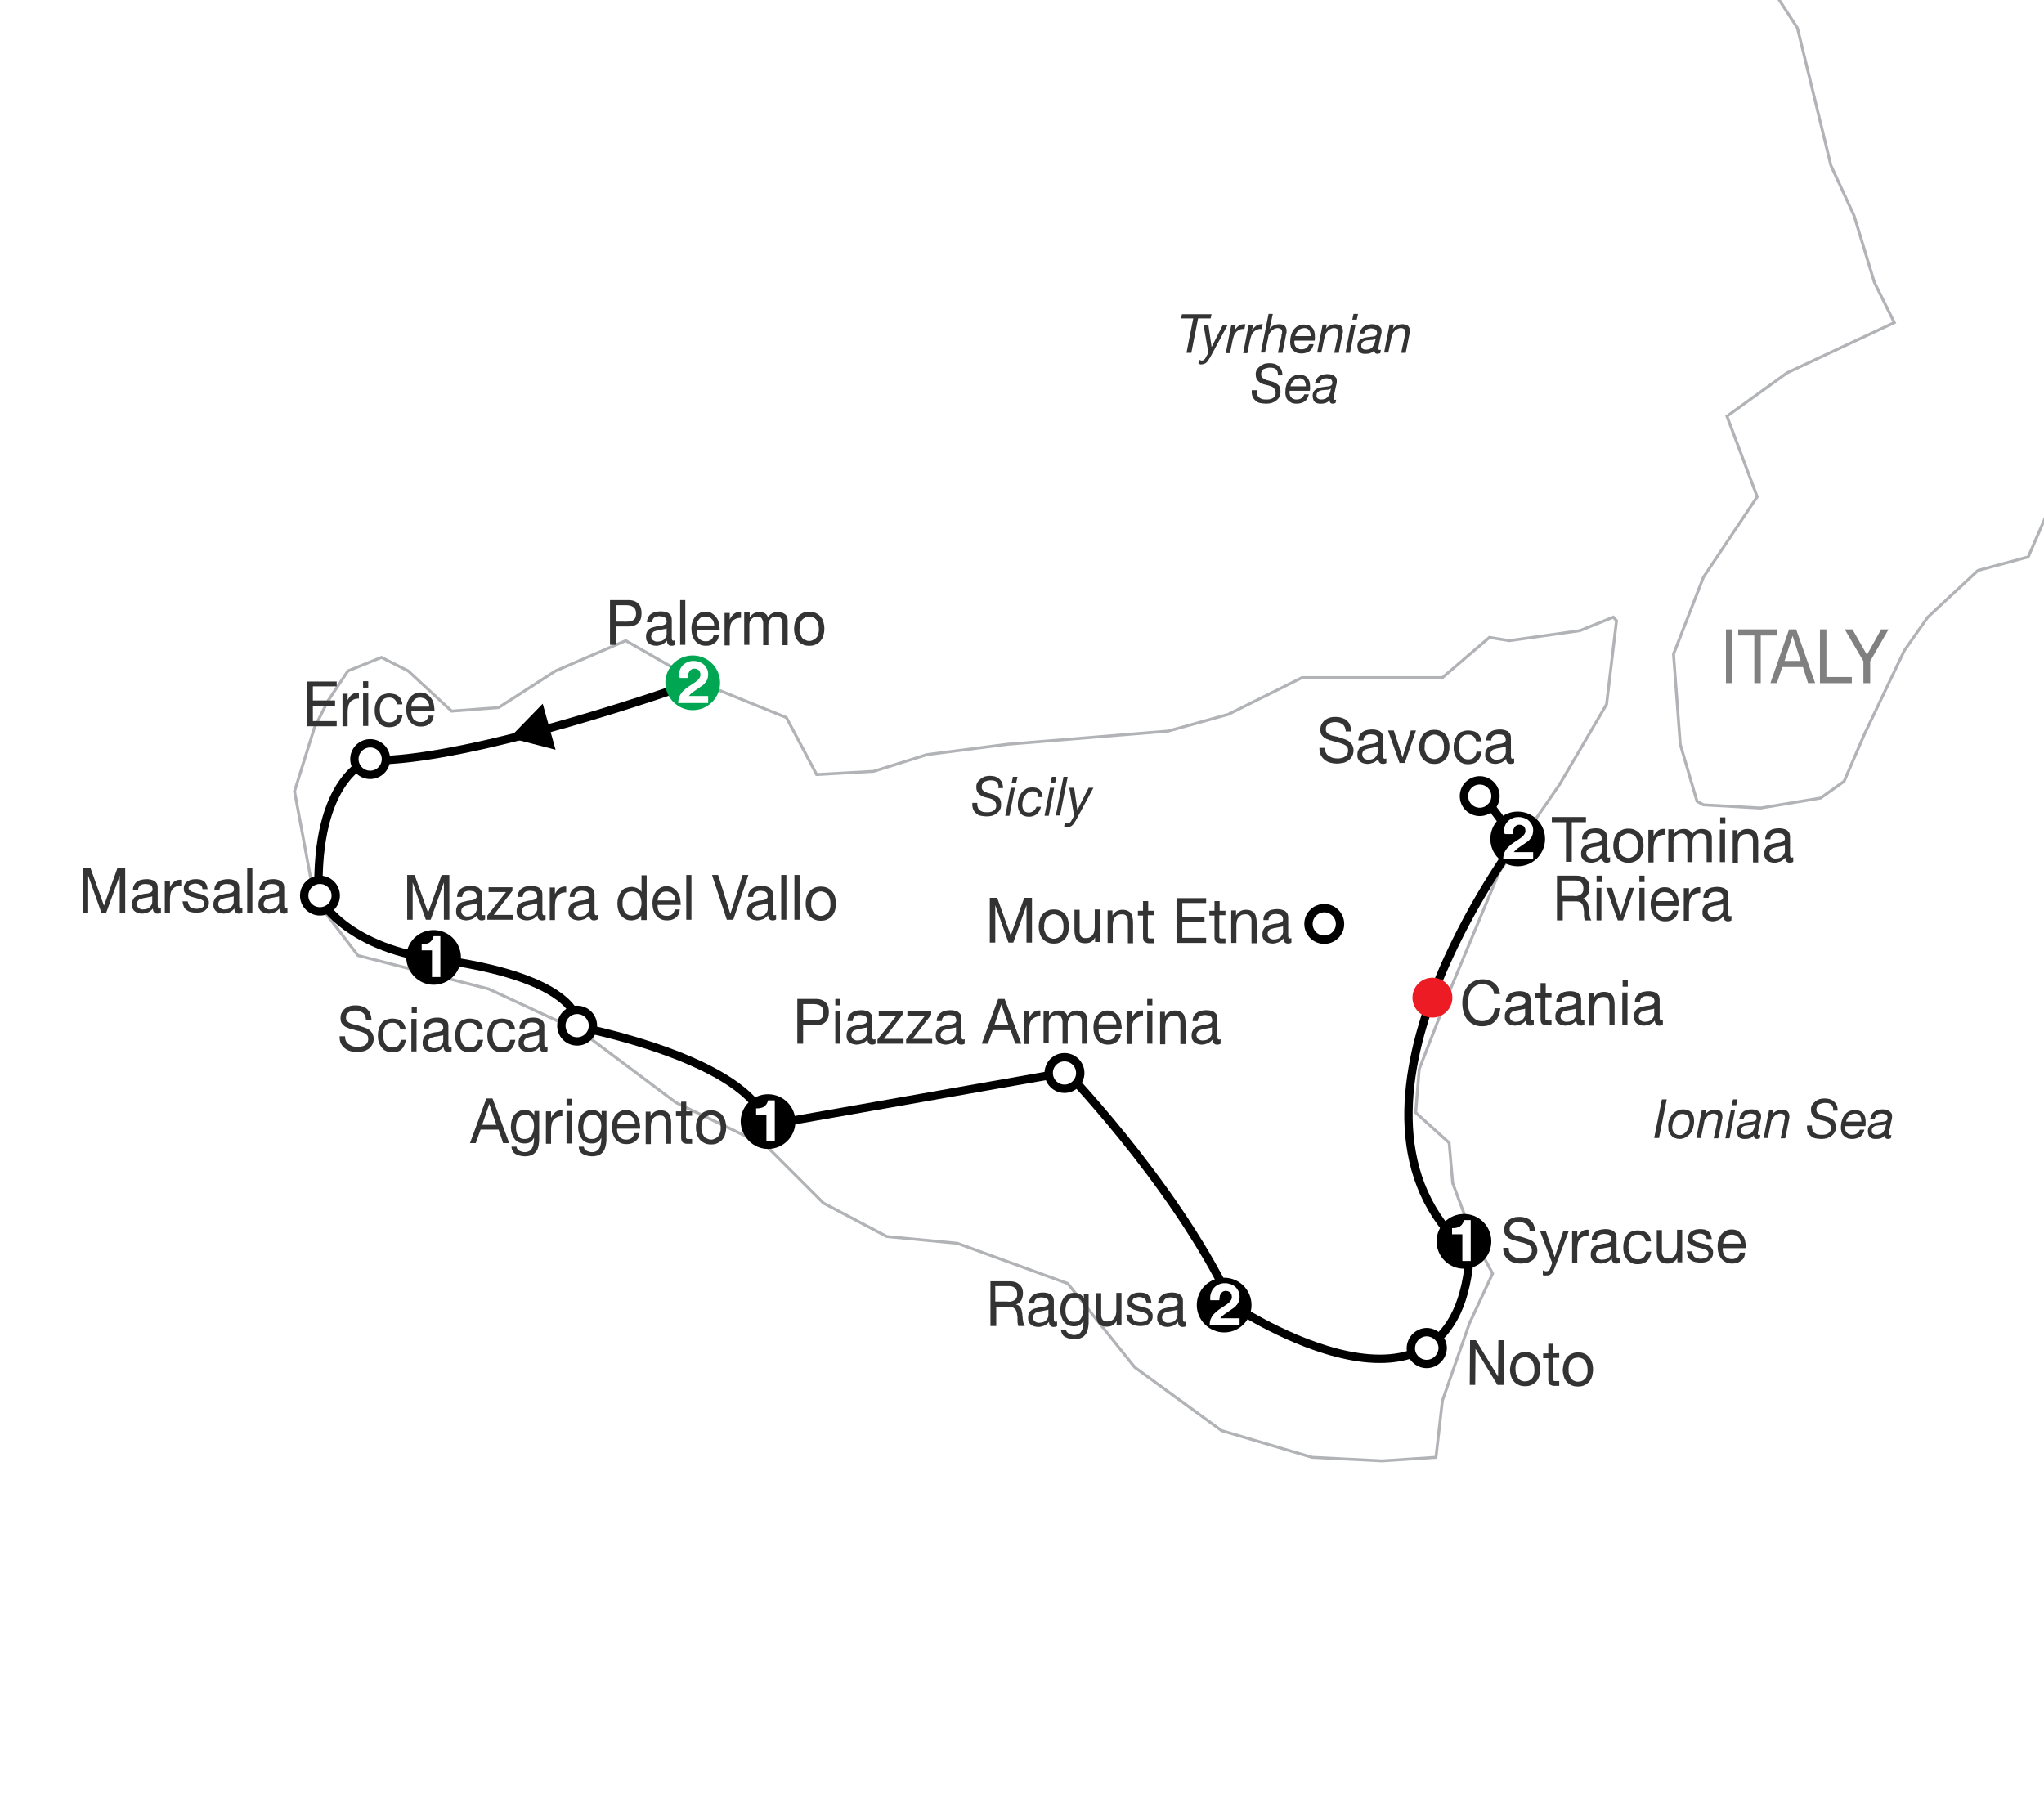 <?xml version="1.0" encoding="utf-8"?>
<!-- Generator: Adobe Illustrator 27.8.0, SVG Export Plug-In . SVG Version: 6.00 Build 0)  -->
<svg version="1.1" xmlns="http://www.w3.org/2000/svg" xmlns:xlink="http://www.w3.org/1999/xlink" x="0px" y="0px"
	 viewBox="0 0 635 560" style="enable-background:new 0 0 635 560;" xml:space="preserve">
<style type="text/css">
	.st0{fill:#FFFFFF;stroke:#B1B3B6;stroke-width:0.909;}
	.st1{display:none;}
	.st2{display:inline;fill:none;stroke:#0072BC;stroke-width:2;stroke-linecap:round;stroke-linejoin:round;}
	.st3{display:inline;fill:none;stroke:#ED1C24;stroke-miterlimit:10;}
	.st4{display:inline;}
	.st5{fill:#FFFFFF;stroke:#000000;}
	.st6{fill:#ED1C24;}
	.st7{fill:#FFFFFF;}
	.st8{fill:none;stroke:#000000;stroke-width:2.596;}
	.st9{fill:#FFFDE3;stroke:#000000;stroke-width:2.596;}
	.st10{fill:#333333;}
	.st11{fill:#808080;}
	.st12{fill:#FFFFFF;stroke:#000000;stroke-width:2.596;}
	.st13{fill:#00A651;}
	.st14{fill:#ED1C24;stroke:#ED1C24;stroke-width:2.596;}
</style>
<g id="map">
	<g>
		<g>
			<polyline class="st0" points="269.3,-997.9 279.7,-995.8 291.1,-997.9 298.4,-1004.1 301.5,-1012.4 296.3,-1021.8 289,-1026 
				283.8,-1036.4 277.6,-1039.5 268.2,-1043.6 263,-1048.8 263,-1065.5 258.9,-1067.6 253.7,-1078 255.8,-1095.6 262,-1109.2 
				258.9,-1109.2 250.6,-1107.1 245.4,-1111.2 245.4,-1120.6 251.6,-1136.2 261,-1145.6 273.4,-1154.9 255.8,-1157 246.4,-1162.2 
				228.7,-1167.4 203.8,-1169.5 184,-1173.6 165.3,-1176.8 146.6,-1191.3 137.2,-1192.3 121.6,-1201.7 113.3,-1210 106,-1224.6 
				102.9,-1241.2 103.9,-1250.6 98.7,-1254.7 86.3,-1254.7 76.9,-1247.5 56.1,-1244.3 16.6,-1244.3 -9.4,-1233.9 -22.9,-1228.7 
				-56.2,-1220.4 -65.6,-1220.4 -83.2,-1226.7 -90.5,-1230.8 -95.7,-1220.4 -98.8,-1209 -97.8,-1194.4 -107.2,-1189.2 -130,-1189.2 
				-134.2,-1176.8 -133.2,-1161.2 -128,-1148.7 -132.1,-1140.4 -173.7,-1151.8 -197.6,-1154.9 -209.1,-1167.4 -223.6,-1175.7 
				-230.9,-1153.9 -254.8,-1115.4 -262.1,-1095.6 -267.3,-1087.3 -280.8,-1097.7 -292.3,-1115.4 -314.1,-1134.1 -321.4,-1163.2 
				-322.4,-1175.7 -346.3,-1165.3 -360.9,-1150.7 -361.9,-1132 -371.3,-1122.7 -386.9,-1113.3 -395.2,-1106 -422.2,-1110.2 
				-432.6,-1109.2 -438.9,-1109.2 -458.6,-1106 -474.2,-1102.9 -493,-1104 -505.4,-1105 -513.8,-1105 -516.9,-1095.6 
				-514.8,-1084.2 -510.6,-1069.6 -504.4,-1044.7 -499.2,-1027 -496.1,-1007.2 -521,-993.7 -533.5,-981.2 -539.8,-963.6 
				-539.8,-953.2 -536.6,-943.8 -529.4,-941.7 -520,-935.5 -520,-918.9 -526.2,-899.1 -528.3,-875.2 -524.1,-851.3 -513.8,-832.5 
				-495,-826.3 -476.3,-824.2 -460.7,-820.1 -455.5,-802.4 -457.6,-784.7 -463.8,-770.2 -462.8,-762.9 -445.1,-759.8 -424.3,-759.8 
				-400.4,-766 -389,-772.2 -383.8,-786.8 -360.9,-813.8 -350.5,-818 -345.3,-830.5 -326.6,-837.7 -305.8,-844 -287.1,-841.9 
				-267.3,-835.7 -246.5,-822.1 -184.1,-777.4 -147.7,-759.8 -142.5,-749.4 -140.4,-722.3 -131.1,-688 -116.5,-645.4 -111.3,-620.4 
				-113.4,-604.8 -107.2,-596.5 -70.8,-557 -50,-528.9 -43.7,-495.6 -26,-500.8 -10.5,-499.8 9.3,-483.1 24.9,-457.2 38.4,-436.4 
				60.3,-432.2 71.7,-414.5 99.8,-377.1 126.8,-345.9 159.1,-320.9 181.9,-299.1 195.4,-303.3 255.8,-299.1 269.3,-294.9 
				285.9,-277.2 302.6,-256.5 311.9,-232.5 349.3,-216.9 352.5,-210.7 349.3,-193 371.2,-196.1 393,-199.3 405.5,-196.1 
				414.9,-182.6 423.2,-157.7 422.1,-148.3 419,-141 430.5,-124.4 457.5,-114 470,-102.6 481.4,-85.9 492.8,-106.7 505.3,-106.7 
				508.4,-100.5 515.7,-90.1 520.9,-80.7 523,-65.1 531.3,-35 544.9,-12.1 558.4,8.7 568.8,51.4 576,67 582.3,87.7 588.5,100.2 
				555.2,115.8 536.5,129.3 545.9,154.3 529.2,179.3 519.9,203.2 522,231.2 527.2,248.9 529.2,250 546.9,251 565.6,247.9 
				572.9,242.7 579.2,228.1 591.6,202.1 598.9,191.7 614.5,177.2 630.1,173 636.4,158.5 636.4,130.4 636.4,106.5 643.6,95 
				662.4,88.8 686.3,75.3 697.7,75.3 701.9,64.9 699.8,52.4 700.8,32.6 697.7,23.3 696.7,0.4 695.6,-1.7 685.2,-13.1 661.3,-24.6 
				649.9,-40.2 623.9,-50.6 624.9,-74.5 631.2,-99.4 635.3,-119.2 654,-147.3 680,-176.4 705,-181.6 718.5,-171.2 744.5,-155.6 
				776.7,-148.3 802.7,-135.8 812.1,-115 830.8,-89 853.7,-79.7 856.8,-76.5 856.8,-81.8 863,-98.4 873.5,-119.2 865.1,-135.8 
				850.6,-155.6 826.7,-177.4 811.1,-202.4 799.6,-219 775.7,-225.3 716.4,-246.1 697.7,-265.8 669.6,-280.4 614.5,-301.2 
				586.4,-312.6 568.8,-323 554.2,-328.2 544.9,-328.2 537.6,-337.6 537.6,-350 551.1,-364.6 567.7,-376 569.8,-395.8 563.6,-403.1 
				555.2,-414.5 542.8,-414.5 531.3,-412.4 522,-406.2 503.3,-405.2 480.4,-406.2 453.3,-406.2 452.3,-402 452.3,-388.5 
				423.2,-417.6 400.3,-434.3 393,-437.4 388.9,-435.3 383.7,-453 374.3,-453 368.1,-461.3 328.5,-497.7 317.1,-516.4 300.5,-547.6 
				293.2,-567.4 288,-587.1 280.7,-597.5 274.5,-626.6 268.2,-649.5 259.9,-663 251.6,-682.8 242.2,-689 228.7,-690.1 226.6,-692.2 
				225.6,-697.4 216.2,-703.6 195.4,-719.2 180.9,-734.8 164.2,-741 146.6,-751.4 136.2,-757.7 123.7,-774.3 112.3,-794.1 
				106,-813.8 108.1,-852.3 110.2,-874.1 113.3,-887.7 126.8,-898.1 129.9,-911.6 123.7,-926.1 108.1,-931.3 105,-963.6 
				109.1,-979.2 119.5,-984.4 133.1,-995.8 140.3,-995.8 143.4,-991.7 152.8,-993.7 175.7,-1004.1 207.9,-1018.7 222.5,-1028 
				242.2,-1022.8 261,-1032.2 276.6,-1030.1 277.6,-1017.6 273.4,-1008.3 269.3,-1002 269.3,-997.9 			"/>
			<polygon class="st0" points="501.2,191.7 502.2,192.8 499.1,218.8 484.5,243.7 465.8,270.8 450.2,308.2 440.9,332.1 439.8,345.6 
				450.2,355 451.3,367.5 457.5,384.1 463.7,395.6 456.5,411.1 448.1,435.1 446.1,452.7 429.4,453.8 407.6,452.7 379.5,444.4 
				352.5,424.7 331.7,398.7 297.4,386.2 275.5,384.1 255.8,373.7 238.1,356 210,342.5 180.9,320.7 151.8,307.2 111.2,296.8 
				97.7,279.1 91.5,245.8 97.7,226 101.9,217.7 108.1,208.4 118.5,204.2 126.8,208.4 140.3,220.9 154.9,219.8 172.6,208.4 
				194.4,199 216.2,211.5 244.3,222.9 253.7,240.6 271.4,239.6 288,234.4 312.9,231.2 362.9,227.1 381.6,221.9 404.5,210.5 
				448.1,210.5 462.7,198 468.9,199 490.8,195.9 			"/>
		</g>
	</g>
</g>
<g id="extension" class="st1">
</g>
<g id="tour">
	<path class="st8" d="M471.5,260.7c0,0-64.3,84.6-15.9,127.7"/>
	<path class="st8" d="M385.2,406.9c-2.8-2,68.2,45.8,71.5-18.6"/>
	<path class="st8" d="M99,278.6c0,0,7.5,15.4,36,19.3c0,0,43.5,4.2,44.8,21.1c0,0,53.2,10.1,58.4,30.5l91.9-16.2l-1-2.7
		c0,0,35.2,36,53,73.2"/>
	<path class="st8" d="M215.2,212.2c0,0-68.8,24.7-100.6,24c0,0-16.9,5.1-15.6,42.4"/>
	<g>
		<path d="M172.6,232.9l-14.3-3.7l10.3-10.6L172.6,232.9z"/>
	</g>
	<g>
		<path class="st10" d="M372.2,98.9l-2.1,10.7h-1.5l2.1-10.7h-3.8l0.3-1.3h9.2l-0.3,1.3H372.2z"/>
		<path class="st10" d="M375.4,111.9c-0.2,0.3-0.4,0.5-0.6,0.7c-0.2,0.2-0.4,0.3-0.7,0.4c-0.3,0.1-0.6,0.2-0.9,0.2
			c-0.2,0-0.3,0-0.5-0.1c-0.2,0-0.3-0.1-0.4-0.2l0.2-1.2c0.1,0.1,0.2,0.1,0.4,0.2c0.2,0,0.3,0.1,0.4,0.1c0.3,0,0.6-0.1,0.8-0.3
			c0.2-0.2,0.4-0.4,0.5-0.7l0.8-1.4l-1.5-8.7h1.5l1,6.9h0l3.5-6.9h1.5l-5.5,10.2C375.7,111.4,375.5,111.6,375.4,111.9z"/>
		<path class="st10" d="M383.9,100.9l-0.4,1.9h0c0.3-0.6,0.7-1.1,1.2-1.5c0.5-0.4,1.1-0.6,1.8-0.6c0.1,0,0.2,0,0.2,0
			c0.1,0,0.2,0,0.2,0l-0.3,1.5c0,0-0.1,0-0.2,0h-0.2c-0.2,0-0.3,0-0.4,0c-0.1,0-0.2,0-0.4,0.1c-0.4,0.1-0.7,0.3-1,0.5
			c-0.3,0.2-0.5,0.5-0.8,0.9c-0.2,0.3-0.3,0.6-0.4,1c-0.1,0.4-0.2,0.7-0.3,1.1l-0.8,3.9h-1.3l1.7-8.7H383.9z"/>
		<path class="st10" d="M389.3,100.9l-0.4,1.9h0c0.3-0.6,0.7-1.1,1.2-1.5c0.5-0.4,1.1-0.6,1.8-0.6c0.1,0,0.2,0,0.2,0
			c0.1,0,0.2,0,0.2,0l-0.3,1.5c0,0-0.1,0-0.2,0h-0.2c-0.2,0-0.3,0-0.4,0c-0.1,0-0.2,0-0.4,0.1c-0.4,0.1-0.7,0.3-1,0.5
			c-0.3,0.2-0.5,0.5-0.8,0.9c-0.2,0.3-0.3,0.6-0.4,1c-0.1,0.4-0.2,0.7-0.3,1.1l-0.8,3.9h-1.3l1.7-8.7H389.3z"/>
		<path class="st10" d="M395.4,97.6l-1,4.6l0,0c0.3-0.5,0.8-0.9,1.3-1.1c0.5-0.3,1.1-0.4,1.7-0.4c0.8,0,1.4,0.2,1.7,0.5
			c0.4,0.4,0.6,0.9,0.6,1.7c0,0.2,0,0.4-0.1,0.7s-0.1,0.6-0.2,1l-1,5h-1.4l1.1-5.1c0-0.1,0-0.2,0-0.3s0-0.2,0.1-0.4s0-0.3,0.1-0.4
			c0-0.1,0-0.2,0-0.3c0-0.4-0.1-0.7-0.4-0.9c-0.3-0.2-0.6-0.3-1-0.3c-0.4,0-0.7,0.1-1.1,0.3c-0.4,0.2-0.7,0.4-0.9,0.7
			c-0.2,0.2-0.4,0.5-0.6,0.8s-0.3,0.7-0.3,1l-1,4.8h-1.3l2.4-12H395.4z"/>
		<path class="st10" d="M402.1,106.4c0,0.3,0.1,0.6,0.2,0.9c0.1,0.3,0.3,0.5,0.5,0.7c0.2,0.2,0.4,0.3,0.7,0.4
			c0.3,0.1,0.5,0.1,0.8,0.1c0.6,0,1.1-0.1,1.5-0.4c0.4-0.3,0.7-0.7,0.9-1.2h1.4c-0.1,0.5-0.3,0.9-0.5,1.3c-0.2,0.4-0.5,0.7-0.8,0.9
			c-0.3,0.2-0.7,0.4-1.1,0.5s-0.8,0.2-1.3,0.2c-0.7,0-1.3-0.1-1.7-0.3s-0.8-0.5-1.1-0.8c-0.3-0.3-0.5-0.7-0.6-1.1
			c-0.1-0.4-0.2-0.8-0.2-1.2c0-0.8,0.1-1.6,0.3-2.3s0.5-1.3,0.9-1.8c0.4-0.5,0.8-0.9,1.4-1.1c0.5-0.3,1.1-0.4,1.6-0.4
			c1.2,0,2.1,0.3,2.7,1c0.6,0.7,0.8,1.6,0.8,2.9c0,0.2,0,0.4,0,0.6c0,0.2-0.1,0.4-0.1,0.5h-6.2C402.1,105.9,402.1,106.2,402.1,106.4
			z M407.1,103.5c-0.1-0.3-0.2-0.6-0.3-0.8c-0.2-0.2-0.4-0.4-0.6-0.6c-0.3-0.1-0.6-0.2-0.9-0.2c-0.4,0-0.8,0.1-1.1,0.2
			c-0.3,0.1-0.6,0.3-0.8,0.5c-0.2,0.2-0.4,0.5-0.6,0.8s-0.3,0.6-0.4,1h4.8C407.2,104.1,407.1,103.8,407.1,103.5z"/>
		<path class="st10" d="M412.2,100.9l-0.3,1.3h0c0.3-0.5,0.8-0.9,1.3-1.1c0.5-0.3,1.1-0.4,1.7-0.4c0.8,0,1.4,0.2,1.7,0.5
			c0.4,0.4,0.6,0.9,0.6,1.7c0,0.2,0,0.4-0.1,0.7s-0.1,0.6-0.2,1l-1,5h-1.4l1.1-5.1c0-0.1,0-0.2,0-0.3s0-0.2,0.1-0.4s0-0.3,0.1-0.4
			c0-0.1,0-0.2,0-0.3c0-0.4-0.1-0.7-0.4-0.9c-0.3-0.2-0.6-0.3-1-0.3c-0.4,0-0.7,0.1-1.1,0.3c-0.4,0.2-0.7,0.4-0.9,0.7
			c-0.2,0.2-0.4,0.5-0.6,0.8s-0.3,0.7-0.3,1l-1,4.8h-1.3l1.7-8.7H412.2z"/>
		<path class="st10" d="M421.1,100.9l-1.7,8.7H418l1.7-8.7H421.1z M420.1,99.3l0.4-1.8h1.4l-0.4,1.8H420.1z"/>
		<path class="st10" d="M422.9,102.3c0.2-0.4,0.5-0.7,0.8-0.9c0.3-0.2,0.7-0.4,1.1-0.5s0.8-0.2,1.3-0.2c0.4,0,0.8,0,1.2,0.1
			c0.4,0.1,0.7,0.2,1,0.4c0.3,0.2,0.5,0.4,0.7,0.7c0.2,0.3,0.2,0.7,0.2,1.1c0,0.2,0,0.5-0.1,0.8c-0.1,0.3-0.1,0.5-0.2,0.8l-0.5,2.4
			c0,0.2-0.1,0.4-0.1,0.6c-0.1,0.2-0.1,0.4-0.1,0.6c0,0.2,0,0.3,0.1,0.4c0.1,0.1,0.2,0.1,0.3,0.1c0.1,0,0.1,0,0.2,0
			c0.1,0,0.2-0.1,0.2-0.1l-0.2,1.1c-0.1,0-0.2,0.1-0.4,0.1c-0.2,0-0.3,0.1-0.4,0.1c-0.4,0-0.7-0.1-0.8-0.3c-0.2-0.2-0.3-0.5-0.2-0.9
			l0,0c-0.3,0.4-0.6,0.7-1.1,0.9c-0.4,0.2-1,0.3-1.7,0.3c-0.4,0-0.7,0-1-0.1c-0.3-0.1-0.6-0.2-0.8-0.4c-0.2-0.2-0.4-0.4-0.5-0.8
			c-0.1-0.3-0.2-0.7-0.2-1.1c0-0.6,0.1-1.1,0.4-1.5c0.3-0.4,0.6-0.6,1-0.8c0.4-0.2,0.9-0.3,1.3-0.4c0.5-0.1,1-0.1,1.4-0.2
			c0.4,0,0.7-0.1,0.9-0.1s0.5-0.1,0.6-0.2c0.2-0.1,0.3-0.2,0.4-0.4s0.1-0.4,0.1-0.7c0-0.2-0.1-0.4-0.2-0.6c-0.1-0.1-0.2-0.3-0.4-0.3
			c-0.2-0.1-0.3-0.1-0.5-0.2c-0.2,0-0.4-0.1-0.6-0.1c-0.3,0-0.5,0-0.8,0.1c-0.3,0.1-0.5,0.1-0.7,0.3c-0.2,0.1-0.4,0.3-0.5,0.5
			c-0.1,0.2-0.2,0.4-0.3,0.7h-1.4C422.6,103,422.7,102.6,422.9,102.3z M423.3,108.3c0.3,0.2,0.6,0.3,1,0.3c1.1,0,1.9-0.4,2.3-1.1
			c0.2-0.3,0.4-0.7,0.5-1.1c0.1-0.4,0.2-0.8,0.3-1.2h0c-0.2,0.1-0.4,0.2-0.7,0.3c-0.3,0.1-0.6,0.1-0.9,0.1c-0.3,0-0.7,0.1-1,0.1
			s-0.6,0.1-0.9,0.2c-0.3,0.1-0.5,0.3-0.7,0.5s-0.3,0.5-0.3,0.9C422.9,107.7,423,108,423.3,108.3z"/>
		<path class="st10" d="M433,100.9l-0.3,1.3h0c0.3-0.5,0.8-0.9,1.3-1.1c0.5-0.3,1.1-0.4,1.7-0.4c0.8,0,1.4,0.2,1.7,0.5
			c0.4,0.4,0.6,0.9,0.6,1.7c0,0.2,0,0.4-0.1,0.7s-0.1,0.6-0.2,1l-1,5h-1.4l1.1-5.1c0-0.1,0-0.2,0-0.3s0-0.2,0.1-0.4s0-0.3,0.1-0.4
			c0-0.1,0-0.2,0-0.3c0-0.4-0.1-0.7-0.4-0.9c-0.3-0.2-0.6-0.3-1-0.3c-0.4,0-0.7,0.1-1.1,0.3c-0.4,0.2-0.7,0.4-0.9,0.7
			c-0.2,0.2-0.4,0.5-0.6,0.8s-0.3,0.7-0.3,1l-1,4.8h-1.3l1.7-8.7H433z"/>
		<path class="st10" d="M396.9,115.5c-0.1-0.3-0.3-0.6-0.5-0.8c-0.2-0.2-0.5-0.3-0.8-0.4c-0.3-0.1-0.7-0.1-1.1-0.1
			c-0.3,0-0.6,0-0.9,0.1c-0.3,0.1-0.6,0.2-0.9,0.3s-0.5,0.4-0.6,0.6c-0.2,0.2-0.3,0.6-0.3,0.9c0,0.3,0,0.5,0.1,0.8
			c0.1,0.2,0.2,0.4,0.4,0.5c0.2,0.2,0.4,0.3,0.6,0.4c0.2,0.1,0.5,0.2,0.7,0.3l1.5,0.4c0.4,0.1,0.7,0.2,1,0.4
			c0.3,0.2,0.6,0.3,0.9,0.6c0.3,0.2,0.5,0.5,0.6,0.9c0.2,0.4,0.2,0.8,0.2,1.4c0,0.6-0.1,1.2-0.4,1.6c-0.3,0.5-0.6,0.8-1,1.1
			c-0.4,0.3-0.9,0.5-1.4,0.7c-0.5,0.1-1,0.2-1.6,0.2c-0.7,0-1.3-0.1-1.9-0.2s-1.1-0.4-1.5-0.8c-0.4-0.3-0.7-0.8-0.9-1.3
			c-0.2-0.5-0.3-1.2-0.2-1.9h1.5c0,0.5,0,1,0.2,1.4c0.1,0.4,0.3,0.7,0.6,0.9c0.3,0.2,0.6,0.4,1,0.5c0.4,0.1,0.8,0.1,1.3,0.1
			c0.4,0,0.7,0,1.1-0.1c0.3-0.1,0.7-0.2,0.9-0.4c0.3-0.2,0.5-0.4,0.6-0.7c0.2-0.3,0.2-0.6,0.2-1c0-0.3-0.1-0.6-0.2-0.8
			c-0.1-0.2-0.3-0.4-0.4-0.6c-0.2-0.2-0.4-0.3-0.6-0.4c-0.2-0.1-0.5-0.2-0.8-0.3l-1.6-0.4c-0.3-0.1-0.7-0.2-1-0.4s-0.6-0.4-0.8-0.6
			c-0.2-0.2-0.4-0.5-0.6-0.9c-0.1-0.3-0.2-0.7-0.2-1.2c0-0.6,0.1-1.1,0.4-1.5c0.2-0.4,0.6-0.8,1-1.1c0.4-0.3,0.8-0.5,1.3-0.7
			c0.5-0.1,1-0.2,1.5-0.2c0.6,0,1.1,0.1,1.6,0.2c0.5,0.2,1,0.4,1.3,0.7s0.7,0.7,0.9,1.2c0.2,0.5,0.3,1.1,0.3,1.7H397
			C397,116.2,397,115.8,396.9,115.5z"/>
		<path class="st10" d="M400.6,122c0,0.3,0.1,0.6,0.2,0.9c0.1,0.3,0.3,0.5,0.5,0.7c0.2,0.2,0.4,0.3,0.7,0.4c0.3,0.1,0.5,0.1,0.8,0.1
			c0.6,0,1.1-0.1,1.5-0.4c0.4-0.3,0.7-0.7,0.9-1.2h1.4c-0.1,0.5-0.3,0.9-0.5,1.3c-0.2,0.4-0.5,0.7-0.8,0.9c-0.3,0.2-0.7,0.4-1.1,0.5
			s-0.8,0.2-1.3,0.2c-0.7,0-1.3-0.1-1.7-0.3s-0.8-0.5-1.1-0.8c-0.3-0.3-0.5-0.7-0.6-1.1c-0.1-0.4-0.2-0.8-0.2-1.2
			c0-0.8,0.1-1.6,0.3-2.3s0.5-1.3,0.9-1.8c0.4-0.5,0.8-0.9,1.4-1.1c0.5-0.3,1.1-0.4,1.6-0.4c1.2,0,2.1,0.3,2.7,1
			c0.6,0.7,0.8,1.6,0.8,2.9c0,0.2,0,0.4,0,0.6c0,0.2-0.1,0.4-0.1,0.5h-6.2C400.6,121.5,400.6,121.8,400.6,122z M405.6,119.1
			c-0.1-0.3-0.2-0.6-0.3-0.8c-0.2-0.2-0.4-0.4-0.6-0.6c-0.3-0.1-0.6-0.2-0.9-0.2c-0.4,0-0.8,0.1-1.1,0.2c-0.3,0.1-0.6,0.3-0.8,0.5
			c-0.2,0.2-0.4,0.5-0.6,0.8s-0.3,0.6-0.4,1h4.8C405.7,119.7,405.7,119.4,405.6,119.1z"/>
		<path class="st10" d="M409,117.8c0.2-0.4,0.5-0.7,0.8-0.9c0.3-0.2,0.7-0.4,1.1-0.5s0.8-0.2,1.3-0.2c0.4,0,0.8,0,1.2,0.1
			c0.4,0.1,0.7,0.2,1,0.4c0.3,0.2,0.5,0.4,0.7,0.7c0.2,0.3,0.2,0.7,0.2,1.1c0,0.2,0,0.5-0.1,0.8c-0.1,0.3-0.1,0.5-0.2,0.8l-0.5,2.4
			c0,0.2-0.1,0.4-0.1,0.6c-0.1,0.2-0.1,0.4-0.1,0.6c0,0.2,0,0.3,0.1,0.4c0.1,0.1,0.2,0.1,0.3,0.1c0.1,0,0.1,0,0.2,0
			c0.1,0,0.2-0.1,0.2-0.1l-0.2,1.1c-0.1,0-0.2,0.1-0.4,0.1c-0.2,0-0.3,0.1-0.4,0.1c-0.4,0-0.7-0.1-0.8-0.3c-0.2-0.2-0.3-0.5-0.2-0.9
			l0,0c-0.3,0.4-0.6,0.7-1.1,0.9c-0.4,0.2-1,0.3-1.7,0.3c-0.4,0-0.7,0-1-0.1c-0.3-0.1-0.6-0.2-0.8-0.4c-0.2-0.2-0.4-0.4-0.5-0.8
			c-0.1-0.3-0.2-0.7-0.2-1.1c0-0.6,0.1-1.1,0.4-1.5c0.3-0.4,0.6-0.6,1-0.8c0.4-0.2,0.9-0.3,1.3-0.4c0.5-0.1,1-0.1,1.4-0.2
			c0.4,0,0.7-0.1,0.9-0.1s0.5-0.1,0.6-0.2c0.2-0.1,0.3-0.2,0.4-0.4s0.1-0.4,0.1-0.7c0-0.2-0.1-0.4-0.2-0.6c-0.1-0.1-0.2-0.3-0.4-0.3
			c-0.2-0.1-0.3-0.1-0.5-0.2c-0.2,0-0.4-0.1-0.6-0.1c-0.3,0-0.5,0-0.8,0.1c-0.3,0.1-0.5,0.1-0.7,0.3c-0.2,0.1-0.4,0.3-0.5,0.5
			c-0.1,0.2-0.2,0.4-0.3,0.7h-1.4C408.6,118.6,408.8,118.2,409,117.8z M409.4,123.8c0.3,0.2,0.6,0.3,1,0.3c1.1,0,1.9-0.4,2.3-1.1
			c0.2-0.3,0.4-0.7,0.5-1.1c0.1-0.4,0.2-0.8,0.3-1.2h0c-0.2,0.1-0.4,0.2-0.7,0.3c-0.3,0.1-0.6,0.1-0.9,0.1c-0.3,0-0.7,0.1-1,0.1
			s-0.6,0.1-0.9,0.2c-0.3,0.1-0.5,0.3-0.7,0.5s-0.3,0.5-0.3,0.9C408.9,123.3,409.1,123.6,409.4,123.8z"/>
	</g>
	<g>
		<path class="st10" d="M517.8,341.5l-2.4,12h-1.5l2.4-12H517.8z"/>
		<path class="st10" d="M518.5,348.1c0.2-0.7,0.5-1.2,0.9-1.8c0.4-0.5,0.9-0.9,1.5-1.2s1.2-0.5,1.9-0.5c1.1,0,2,0.3,2.6,0.9
			s0.9,1.5,0.9,2.7c0,0.7-0.1,1.4-0.3,2.1s-0.5,1.3-0.9,1.8c-0.4,0.5-0.9,0.9-1.4,1.2c-0.6,0.3-1.2,0.5-1.9,0.5
			c-0.5,0-1-0.1-1.5-0.3c-0.4-0.2-0.8-0.4-1.1-0.8c-0.3-0.3-0.5-0.7-0.7-1.1c-0.2-0.4-0.2-0.9-0.2-1.5
			C518.2,349.4,518.3,348.7,518.5,348.1z M520.1,351.9c0.4,0.4,1,0.7,1.7,0.7c0.5,0,0.9-0.1,1.3-0.4c0.4-0.3,0.7-0.6,1-1
			c0.3-0.4,0.5-0.9,0.6-1.3s0.2-0.9,0.2-1.4c0-0.3,0-0.7-0.1-1c-0.1-0.3-0.2-0.6-0.4-0.8c-0.2-0.2-0.4-0.4-0.7-0.5
			c-0.3-0.1-0.6-0.2-1-0.2c-0.5,0-1,0.1-1.4,0.4c-0.4,0.3-0.7,0.6-1,1c-0.3,0.4-0.5,0.9-0.6,1.4c-0.1,0.5-0.2,1-0.2,1.4
			C519.5,350.8,519.7,351.4,520.1,351.9z"/>
		<path class="st10" d="M530.1,344.9l-0.3,1.3h0c0.3-0.5,0.8-0.9,1.3-1.1c0.5-0.3,1.1-0.4,1.7-0.4c0.8,0,1.4,0.2,1.7,0.5
			c0.4,0.4,0.6,0.9,0.6,1.7c0,0.2,0,0.4-0.1,0.7s-0.1,0.6-0.2,1l-1,5h-1.4l1.1-5.1c0-0.1,0-0.2,0-0.3s0-0.2,0.1-0.4s0-0.3,0.1-0.4
			c0-0.1,0-0.2,0-0.3c0-0.4-0.1-0.7-0.4-0.9c-0.3-0.2-0.6-0.3-1-0.3c-0.4,0-0.7,0.1-1.1,0.3c-0.4,0.2-0.7,0.4-0.9,0.7
			c-0.2,0.2-0.4,0.5-0.6,0.8s-0.3,0.7-0.3,1l-1,4.8H527l1.7-8.7H530.1z"/>
		<path class="st10" d="M539,344.9l-1.7,8.7h-1.3l1.7-8.7H539z M538,343.3l0.4-1.8h1.4l-0.4,1.8H538z"/>
		<path class="st10" d="M540.8,346.2c0.2-0.4,0.5-0.7,0.8-0.9c0.3-0.2,0.7-0.4,1.1-0.5s0.8-0.2,1.3-0.2c0.4,0,0.8,0,1.2,0.1
			c0.4,0.1,0.7,0.2,1,0.4c0.3,0.2,0.5,0.4,0.7,0.7c0.2,0.3,0.2,0.7,0.2,1.1c0,0.2,0,0.5-0.1,0.8c-0.1,0.3-0.1,0.5-0.2,0.8l-0.5,2.4
			c0,0.2-0.1,0.4-0.1,0.6c-0.1,0.2-0.1,0.4-0.1,0.6c0,0.2,0,0.3,0.1,0.4c0.1,0.1,0.2,0.1,0.3,0.1c0.1,0,0.1,0,0.2,0
			c0.1,0,0.2-0.1,0.2-0.1l-0.2,1.1c-0.1,0-0.2,0.1-0.4,0.1c-0.2,0-0.3,0.1-0.4,0.1c-0.4,0-0.7-0.1-0.8-0.3c-0.2-0.2-0.3-0.5-0.2-0.9
			l0,0c-0.3,0.4-0.6,0.7-1.1,0.9c-0.4,0.2-1,0.3-1.7,0.3c-0.4,0-0.7,0-1-0.1c-0.3-0.1-0.6-0.2-0.8-0.4c-0.2-0.2-0.4-0.4-0.5-0.8
			c-0.1-0.3-0.2-0.7-0.2-1.1c0-0.6,0.1-1.1,0.4-1.5c0.3-0.4,0.6-0.6,1-0.8c0.4-0.2,0.9-0.3,1.3-0.4c0.5-0.1,1-0.1,1.4-0.2
			c0.4,0,0.7-0.1,0.9-0.1s0.5-0.1,0.6-0.2c0.2-0.1,0.3-0.2,0.4-0.4s0.1-0.4,0.1-0.7c0-0.2-0.1-0.4-0.2-0.6c-0.1-0.1-0.2-0.3-0.4-0.3
			c-0.2-0.1-0.3-0.1-0.5-0.2c-0.2,0-0.4-0.1-0.6-0.1c-0.3,0-0.5,0-0.8,0.1c-0.3,0.1-0.5,0.1-0.7,0.3c-0.2,0.1-0.4,0.3-0.5,0.5
			c-0.1,0.2-0.2,0.4-0.3,0.7h-1.4C540.5,347,540.6,346.6,540.8,346.2z M541.2,352.2c0.3,0.2,0.6,0.3,1,0.3c1.1,0,1.9-0.4,2.3-1.1
			c0.2-0.3,0.4-0.7,0.5-1.1c0.1-0.4,0.2-0.8,0.3-1.2h0c-0.2,0.1-0.4,0.2-0.7,0.3c-0.3,0.1-0.6,0.1-0.9,0.1c-0.3,0-0.7,0.1-1,0.1
			s-0.6,0.1-0.9,0.2c-0.3,0.1-0.5,0.3-0.7,0.5s-0.3,0.5-0.3,0.9C540.8,351.7,540.9,352,541.2,352.2z"/>
		<path class="st10" d="M550.9,344.9l-0.3,1.3h0c0.3-0.5,0.8-0.9,1.3-1.1c0.5-0.3,1.1-0.4,1.7-0.4c0.8,0,1.4,0.2,1.7,0.5
			c0.4,0.4,0.6,0.9,0.6,1.7c0,0.2,0,0.4-0.1,0.7s-0.1,0.6-0.2,1l-1,5h-1.4l1.1-5.1c0-0.1,0-0.2,0-0.3s0-0.2,0.1-0.4s0-0.3,0.1-0.4
			c0-0.1,0-0.2,0-0.3c0-0.4-0.1-0.7-0.4-0.9c-0.3-0.2-0.6-0.3-1-0.3c-0.4,0-0.7,0.1-1.1,0.3c-0.4,0.2-0.7,0.4-0.9,0.7
			c-0.2,0.2-0.4,0.5-0.6,0.8s-0.3,0.7-0.3,1l-1,4.8h-1.3l1.7-8.7H550.9z"/>
		<path class="st10" d="M569.4,343.9c-0.1-0.3-0.3-0.6-0.5-0.8c-0.2-0.2-0.5-0.3-0.8-0.4c-0.3-0.1-0.7-0.1-1.1-0.1
			c-0.3,0-0.6,0-0.9,0.1c-0.3,0.1-0.6,0.2-0.9,0.3s-0.5,0.4-0.6,0.6c-0.2,0.2-0.3,0.6-0.3,0.9c0,0.3,0,0.5,0.1,0.8
			c0.1,0.2,0.2,0.4,0.4,0.5c0.2,0.2,0.4,0.3,0.6,0.4c0.2,0.1,0.5,0.2,0.7,0.3l1.5,0.4c0.4,0.1,0.7,0.2,1,0.4
			c0.3,0.2,0.6,0.3,0.9,0.6c0.3,0.2,0.5,0.5,0.6,0.9c0.2,0.4,0.2,0.8,0.2,1.4c0,0.6-0.1,1.2-0.4,1.6c-0.3,0.5-0.6,0.8-1,1.1
			c-0.4,0.3-0.9,0.5-1.4,0.7c-0.5,0.1-1,0.2-1.6,0.2c-0.7,0-1.3-0.1-1.9-0.2s-1.1-0.4-1.5-0.8c-0.4-0.3-0.7-0.8-0.9-1.3
			c-0.2-0.5-0.3-1.2-0.2-1.9h1.5c0,0.5,0,1,0.2,1.4c0.1,0.4,0.3,0.7,0.6,0.9c0.3,0.2,0.6,0.4,1,0.5c0.4,0.1,0.8,0.1,1.3,0.1
			c0.4,0,0.7,0,1.1-0.1c0.3-0.1,0.7-0.2,0.9-0.4c0.3-0.2,0.5-0.4,0.6-0.7c0.2-0.3,0.2-0.6,0.2-1c0-0.3-0.1-0.6-0.2-0.8
			c-0.1-0.2-0.3-0.4-0.4-0.6c-0.2-0.2-0.4-0.3-0.6-0.4c-0.2-0.1-0.5-0.2-0.8-0.3l-1.6-0.4c-0.3-0.1-0.7-0.2-1-0.4s-0.6-0.4-0.8-0.6
			c-0.2-0.2-0.4-0.5-0.6-0.9c-0.1-0.3-0.2-0.7-0.2-1.2c0-0.6,0.1-1.1,0.4-1.5c0.2-0.4,0.6-0.8,1-1.1c0.4-0.3,0.8-0.5,1.3-0.7
			c0.5-0.1,1-0.2,1.5-0.2c0.6,0,1.1,0.1,1.6,0.2c0.5,0.2,1,0.4,1.3,0.7s0.7,0.7,0.9,1.2c0.2,0.5,0.3,1.1,0.3,1.7h-1.5
			C569.6,344.6,569.5,344.2,569.4,343.9z"/>
		<path class="st10" d="M573.2,350.4c0,0.3,0.1,0.6,0.2,0.9c0.1,0.3,0.3,0.5,0.5,0.7c0.2,0.2,0.4,0.3,0.7,0.4
			c0.3,0.1,0.5,0.1,0.8,0.1c0.6,0,1.1-0.1,1.5-0.4c0.4-0.3,0.7-0.7,0.9-1.2h1.4c-0.1,0.5-0.3,0.9-0.5,1.3c-0.2,0.4-0.5,0.7-0.8,0.9
			c-0.3,0.2-0.7,0.4-1.1,0.5s-0.8,0.2-1.3,0.2c-0.7,0-1.3-0.1-1.7-0.3s-0.8-0.5-1.1-0.8c-0.3-0.3-0.5-0.7-0.6-1.1
			c-0.1-0.4-0.2-0.8-0.2-1.2c0-0.8,0.1-1.6,0.3-2.3s0.5-1.3,0.9-1.8c0.4-0.5,0.8-0.9,1.4-1.1c0.5-0.3,1.1-0.4,1.6-0.4
			c1.2,0,2.1,0.3,2.7,1c0.6,0.7,0.8,1.6,0.8,2.9c0,0.2,0,0.4,0,0.6c0,0.2-0.1,0.4-0.1,0.5h-6.2C573.2,349.9,573.2,350.1,573.2,350.4
			z M578.2,347.5c-0.1-0.3-0.2-0.6-0.3-0.8c-0.2-0.2-0.4-0.4-0.6-0.6c-0.3-0.1-0.6-0.2-0.9-0.2c-0.4,0-0.8,0.1-1.1,0.2
			c-0.3,0.1-0.6,0.3-0.8,0.5c-0.2,0.2-0.4,0.5-0.6,0.8s-0.3,0.6-0.4,1h4.8C578.2,348.1,578.2,347.8,578.2,347.5z"/>
		<path class="st10" d="M581.5,346.2c0.2-0.4,0.5-0.7,0.8-0.9c0.3-0.2,0.7-0.4,1.1-0.5s0.8-0.2,1.3-0.2c0.4,0,0.8,0,1.2,0.1
			c0.4,0.1,0.7,0.2,1,0.4c0.3,0.2,0.5,0.4,0.7,0.7c0.2,0.3,0.2,0.7,0.2,1.1c0,0.2,0,0.5-0.1,0.8c-0.1,0.3-0.1,0.5-0.2,0.8l-0.5,2.4
			c0,0.2-0.1,0.4-0.1,0.6c-0.1,0.2-0.1,0.4-0.1,0.6c0,0.2,0,0.3,0.1,0.4c0.1,0.1,0.2,0.1,0.3,0.1c0.1,0,0.1,0,0.2,0
			c0.1,0,0.2-0.1,0.2-0.1l-0.2,1.1c-0.1,0-0.2,0.1-0.4,0.1c-0.2,0-0.3,0.1-0.4,0.1c-0.4,0-0.7-0.1-0.8-0.3c-0.2-0.2-0.3-0.5-0.2-0.9
			l0,0c-0.3,0.4-0.6,0.7-1.1,0.9c-0.4,0.2-1,0.3-1.7,0.3c-0.4,0-0.7,0-1-0.1c-0.3-0.1-0.6-0.2-0.8-0.4c-0.2-0.2-0.4-0.4-0.5-0.8
			c-0.1-0.3-0.2-0.7-0.2-1.1c0-0.6,0.1-1.1,0.4-1.5c0.3-0.4,0.6-0.6,1-0.8c0.4-0.2,0.9-0.3,1.3-0.4c0.5-0.1,1-0.1,1.4-0.2
			c0.4,0,0.7-0.1,0.9-0.1s0.5-0.1,0.6-0.2c0.2-0.1,0.3-0.2,0.4-0.4s0.1-0.4,0.1-0.7c0-0.2-0.1-0.4-0.2-0.6c-0.1-0.1-0.2-0.3-0.4-0.3
			c-0.2-0.1-0.3-0.1-0.5-0.2c-0.2,0-0.4-0.1-0.6-0.1c-0.3,0-0.5,0-0.8,0.1c-0.3,0.1-0.5,0.1-0.7,0.3c-0.2,0.1-0.4,0.3-0.5,0.5
			c-0.1,0.2-0.2,0.4-0.3,0.7h-1.4C581.2,347,581.3,346.6,581.5,346.2z M581.9,352.2c0.3,0.2,0.6,0.3,1,0.3c1.1,0,1.9-0.4,2.3-1.1
			c0.2-0.3,0.4-0.7,0.5-1.1c0.1-0.4,0.2-0.8,0.3-1.2h0c-0.2,0.1-0.4,0.2-0.7,0.3c-0.3,0.1-0.6,0.1-0.9,0.1c-0.3,0-0.7,0.1-1,0.1
			s-0.6,0.1-0.9,0.2c-0.3,0.1-0.5,0.3-0.7,0.5s-0.3,0.5-0.3,0.9C581.5,351.7,581.6,352,581.9,352.2z"/>
	</g>
	<g>
		<path class="st10" d="M310.1,243.7c-0.1-0.3-0.3-0.6-0.5-0.8c-0.2-0.2-0.5-0.3-0.8-0.4c-0.3-0.1-0.7-0.1-1.1-0.1
			c-0.3,0-0.6,0-0.9,0.1c-0.3,0.1-0.6,0.2-0.9,0.3s-0.5,0.4-0.6,0.6c-0.2,0.2-0.3,0.6-0.3,0.9c0,0.3,0,0.5,0.1,0.8
			c0.1,0.2,0.2,0.4,0.4,0.5c0.2,0.2,0.4,0.3,0.6,0.4c0.2,0.1,0.5,0.2,0.7,0.3l1.5,0.4c0.4,0.1,0.7,0.2,1,0.4
			c0.3,0.2,0.6,0.3,0.9,0.6c0.3,0.2,0.5,0.5,0.6,0.9c0.2,0.4,0.2,0.8,0.2,1.4c0,0.6-0.1,1.2-0.4,1.6c-0.3,0.5-0.6,0.8-1,1.1
			c-0.4,0.3-0.9,0.5-1.4,0.7c-0.5,0.1-1,0.2-1.6,0.2c-0.7,0-1.3-0.1-1.9-0.2s-1.1-0.4-1.5-0.8c-0.4-0.3-0.7-0.8-0.9-1.3
			c-0.2-0.5-0.3-1.2-0.2-1.9h1.5c0,0.5,0,1,0.2,1.4c0.1,0.4,0.3,0.7,0.6,0.9c0.3,0.2,0.6,0.4,1,0.5c0.4,0.1,0.8,0.1,1.3,0.1
			c0.4,0,0.7,0,1.1-0.1c0.3-0.1,0.7-0.2,0.9-0.4c0.3-0.2,0.5-0.4,0.6-0.7c0.2-0.3,0.2-0.6,0.2-1c0-0.3-0.1-0.6-0.2-0.8
			c-0.1-0.2-0.3-0.4-0.4-0.6c-0.2-0.2-0.4-0.3-0.6-0.4c-0.2-0.1-0.5-0.2-0.8-0.3l-1.6-0.4c-0.3-0.1-0.7-0.2-1-0.4s-0.6-0.4-0.8-0.6
			c-0.2-0.2-0.4-0.5-0.6-0.9c-0.1-0.3-0.2-0.7-0.2-1.2c0-0.6,0.1-1.1,0.4-1.5c0.2-0.4,0.6-0.8,1-1.1c0.4-0.3,0.8-0.5,1.3-0.7
			c0.5-0.1,1-0.2,1.5-0.2c0.6,0,1.1,0.1,1.6,0.2c0.5,0.2,1,0.4,1.3,0.7s0.7,0.7,0.9,1.2c0.2,0.5,0.3,1.1,0.3,1.7h-1.5
			C310.3,244.4,310.2,244,310.1,243.7z"/>
		<path class="st10" d="M315.3,244.7l-1.7,8.7h-1.3l1.7-8.7H315.3z M314.3,243.1l0.4-1.8h1.4l-0.4,1.8H314.3z"/>
		<path class="st10" d="M322.1,246.2c-0.3-0.3-0.7-0.4-1.3-0.4c-0.5,0-1,0.1-1.4,0.4c-0.4,0.2-0.7,0.6-1,1c-0.3,0.4-0.5,0.8-0.6,1.3
			c-0.1,0.5-0.2,1-0.2,1.4c0,0.3,0,0.7,0.1,1c0.1,0.3,0.2,0.6,0.3,0.8c0.2,0.2,0.4,0.4,0.6,0.5c0.3,0.1,0.6,0.2,1,0.2
			c0.6,0,1.1-0.2,1.5-0.5s0.7-0.8,0.9-1.3h1.4c-0.2,1-0.7,1.7-1.3,2.3c-0.7,0.5-1.5,0.8-2.4,0.8c-1.1,0-2-0.3-2.6-1
			s-0.9-1.6-0.9-2.8c0-0.7,0.1-1.4,0.3-2c0.2-0.6,0.5-1.2,0.9-1.7c0.4-0.5,0.9-0.9,1.4-1.2s1.2-0.4,2-0.4c0.9,0,1.7,0.2,2.2,0.7
			c0.5,0.5,0.8,1.2,0.9,2.3h-1.4C322.5,246.9,322.4,246.5,322.1,246.2z"/>
		<path class="st10" d="M327.5,244.7l-1.7,8.7h-1.3l1.7-8.7H327.5z M326.4,243.1l0.4-1.8h1.4l-0.4,1.8H326.4z"/>
		<path class="st10" d="M331.7,241.3l-2.4,12H328l2.4-12H331.7z"/>
		<path class="st10" d="M333.7,255.7c-0.2,0.3-0.4,0.5-0.6,0.7c-0.2,0.2-0.4,0.3-0.7,0.4c-0.3,0.1-0.6,0.2-0.9,0.2
			c-0.2,0-0.3,0-0.5-0.1c-0.2,0-0.3-0.1-0.4-0.2l0.2-1.2c0.1,0.1,0.2,0.1,0.4,0.2c0.2,0,0.3,0.1,0.4,0.1c0.3,0,0.6-0.1,0.8-0.3
			c0.2-0.2,0.4-0.4,0.5-0.7l0.8-1.4l-1.5-8.7h1.5l1,6.9h0l3.5-6.9h1.5l-5.5,10.2C334,255.1,333.9,255.4,333.7,255.7z"/>
	</g>
	<g>
		<path class="st11" d="M538.2,195.5v16.7h-2v-16.7H538.2z"/>
		<path class="st11" d="M540,197.4v-1.9h12v1.9h-5v14.8h-2v-14.8H540z"/>
		<path class="st11" d="M558,195.5l5.9,16.7h-2.2l-1.6-5h-6.4l-1.7,5h-2l5.8-16.7H558z M559.4,205.3l-2.5-7.8h0l-2.5,7.8H559.4z"/>
		<path class="st11" d="M567.4,195.5v14.8h7.9v1.9h-9.9v-16.7H567.4z"/>
		<path class="st11" d="M580.9,212.2h-2v-6.8l-5.8-9.9h2.4l4.5,7.9l4.4-7.9h2.3l-5.7,9.9V212.2z"/>
	</g>
	<g>
		<path class="st10" d="M104.6,211.6v1.6h-7.4v4.4h6.9v1.6h-6.9v4.8h7.4v1.6h-9.2v-13.9H104.6z"/>
		<path class="st10" d="M108,215.4v2.1h0c0.4-0.8,0.9-1.4,1.4-1.8c0.6-0.4,1.3-0.6,2.1-0.5v1.8c-0.6,0-1.2,0.1-1.6,0.3
			c-0.4,0.2-0.8,0.4-1.1,0.8s-0.5,0.8-0.6,1.3s-0.2,1.1-0.2,1.7v4.5h-1.6v-10.1H108z"/>
		<path class="st10" d="M112.8,213.6v-2h1.6v2H112.8z M114.4,215.4v10.1h-1.6v-10.1H114.4z"/>
		<path class="st10" d="M122.5,217.2c-0.4-0.4-0.9-0.5-1.6-0.5c-0.6,0-1,0.1-1.4,0.3c-0.4,0.2-0.7,0.5-0.9,0.9
			c-0.2,0.4-0.4,0.8-0.5,1.3c-0.1,0.5-0.1,1-0.1,1.5c0,0.5,0.1,0.9,0.2,1.4c0.1,0.4,0.3,0.8,0.5,1.2c0.2,0.3,0.5,0.6,0.9,0.8
			c0.4,0.2,0.8,0.3,1.3,0.3c0.8,0,1.4-0.2,1.8-0.6c0.4-0.4,0.7-1,0.8-1.8h1.6c-0.2,1.2-0.6,2.2-1.3,2.9c-0.7,0.7-1.7,1-2.9,1
			c-0.7,0-1.4-0.1-1.9-0.4c-0.6-0.2-1-0.6-1.4-1.1c-0.4-0.5-0.7-1-0.9-1.6c-0.2-0.6-0.3-1.3-0.3-2.1s0.1-1.5,0.3-2.1
			c0.2-0.7,0.5-1.2,0.8-1.7c0.4-0.5,0.8-0.9,1.4-1.1s1.2-0.4,2-0.4c0.5,0,1.1,0.1,1.5,0.2c0.5,0.1,0.9,0.3,1.3,0.6
			c0.4,0.3,0.7,0.6,0.9,1.1c0.2,0.4,0.4,1,0.4,1.5h-1.6C123.2,218,122.9,217.5,122.5,217.2z"/>
		<path class="st10" d="M133.5,224.8c-0.7,0.6-1.6,0.9-2.7,0.9c-0.8,0-1.4-0.1-2-0.4c-0.6-0.3-1-0.6-1.4-1.1c-0.4-0.5-0.7-1-0.9-1.7
			c-0.2-0.6-0.3-1.4-0.3-2.1c0-0.8,0.1-1.5,0.3-2.1s0.5-1.2,0.9-1.7c0.4-0.5,0.9-0.8,1.4-1.1s1.2-0.4,1.8-0.4c0.9,0,1.6,0.2,2.1,0.6
			c0.6,0.4,1,0.8,1.4,1.4s0.6,1.2,0.7,1.9c0.1,0.7,0.2,1.3,0.2,1.9h-7.2c0,0.4,0,0.9,0.1,1.3c0.1,0.4,0.3,0.7,0.5,1.1
			c0.2,0.3,0.6,0.5,0.9,0.7c0.4,0.2,0.8,0.3,1.4,0.3c0.7,0,1.2-0.2,1.6-0.5c0.4-0.3,0.7-0.8,0.8-1.5h1.6
			C134.7,223.4,134.2,224.3,133.5,224.8z M133.1,218.4c-0.1-0.4-0.3-0.7-0.6-0.9c-0.2-0.3-0.5-0.5-0.9-0.6c-0.3-0.1-0.7-0.2-1.1-0.2
			c-0.4,0-0.8,0.1-1.1,0.2c-0.3,0.1-0.6,0.4-0.8,0.6c-0.2,0.3-0.4,0.6-0.6,0.9c-0.1,0.3-0.2,0.7-0.2,1.1h5.5
			C133.4,219.1,133.3,218.7,133.1,218.4z"/>
	</g>
	<g>
		<path class="st10" d="M28.1,269.6l4.2,11.7l4.2-11.7h2.4v13.9h-1.7V272h0L33,283.5h-1.5L27.4,272h0v11.6h-1.7v-13.9H28.1z"/>
		<path class="st10" d="M50,283.5c-0.3,0.2-0.6,0.3-1.1,0.3c-0.4,0-0.7-0.1-1-0.4c-0.2-0.2-0.4-0.6-0.4-1.2
			c-0.4,0.5-0.9,0.9-1.5,1.2c-0.6,0.2-1.2,0.4-1.9,0.4c-0.4,0-0.8-0.1-1.2-0.2c-0.4-0.1-0.7-0.3-1-0.5c-0.3-0.2-0.5-0.5-0.7-0.9
			c-0.2-0.4-0.2-0.8-0.2-1.3c0-0.6,0.1-1,0.3-1.4c0.2-0.4,0.4-0.7,0.7-0.9c0.3-0.2,0.6-0.4,1-0.5c0.4-0.1,0.8-0.2,1.2-0.3
			c0.4-0.1,0.8-0.2,1.2-0.2s0.7-0.1,1-0.2c0.3-0.1,0.5-0.2,0.7-0.4s0.3-0.4,0.3-0.7c0-0.4-0.1-0.7-0.2-0.9c-0.1-0.2-0.3-0.4-0.5-0.5
			s-0.4-0.2-0.7-0.2s-0.5-0.1-0.7-0.1c-0.7,0-1.2,0.1-1.7,0.4c-0.4,0.3-0.7,0.8-0.7,1.5h-1.6c0-0.6,0.1-1.1,0.4-1.6
			c0.2-0.4,0.5-0.8,0.9-1c0.4-0.3,0.8-0.5,1.3-0.6c0.5-0.1,1-0.2,1.5-0.2c0.4,0,0.9,0,1.3,0.1s0.8,0.2,1.2,0.4
			c0.3,0.2,0.6,0.5,0.8,0.8c0.2,0.4,0.3,0.8,0.3,1.4v5.2c0,0.4,0,0.7,0.1,0.9c0,0.2,0.2,0.3,0.4,0.3c0.1,0,0.3,0,0.5-0.1V283.5z
			 M47.4,278.3c-0.2,0.2-0.5,0.3-0.8,0.3c-0.3,0.1-0.7,0.1-1,0.2s-0.7,0.1-1.1,0.2c-0.4,0.1-0.7,0.2-1,0.3c-0.3,0.1-0.5,0.3-0.7,0.6
			c-0.2,0.2-0.3,0.6-0.3,1c0,0.3,0.1,0.5,0.2,0.7c0.1,0.2,0.2,0.3,0.4,0.5c0.2,0.1,0.4,0.2,0.6,0.3c0.2,0.1,0.5,0.1,0.7,0.1
			c0.5,0,1-0.1,1.3-0.2s0.7-0.3,0.9-0.6c0.2-0.2,0.4-0.5,0.5-0.7s0.2-0.5,0.2-0.7V278.3z"/>
		<path class="st10" d="M52.8,273.5v2.1h0c0.4-0.8,0.9-1.4,1.4-1.8c0.6-0.4,1.3-0.6,2.1-0.5v1.8c-0.6,0-1.2,0.1-1.6,0.3
			c-0.4,0.2-0.8,0.4-1.1,0.8s-0.5,0.8-0.6,1.3s-0.2,1.1-0.2,1.7v4.5h-1.6v-10.1H52.8z"/>
		<path class="st10" d="M58.8,281.3c0.1,0.3,0.3,0.5,0.6,0.6c0.2,0.1,0.5,0.3,0.8,0.3c0.3,0.1,0.6,0.1,0.9,0.1c0.2,0,0.5,0,0.8-0.1
			s0.5-0.1,0.8-0.2c0.2-0.1,0.4-0.3,0.6-0.5c0.1-0.2,0.2-0.5,0.2-0.8c0-0.4-0.2-0.8-0.5-1s-0.7-0.4-1.2-0.5c-0.5-0.1-1-0.3-1.5-0.4
			s-1-0.3-1.5-0.5c-0.5-0.2-0.8-0.5-1.2-0.8s-0.5-0.9-0.5-1.5c0-0.5,0.1-0.9,0.3-1.3s0.5-0.7,0.8-0.9c0.3-0.2,0.7-0.4,1.1-0.5
			s0.8-0.2,1.3-0.2c0.5,0,1,0,1.5,0.1s0.9,0.3,1.2,0.5s0.6,0.6,0.8,1c0.2,0.4,0.3,0.9,0.4,1.5h-1.6c0-0.3-0.1-0.6-0.2-0.8
			c-0.1-0.2-0.3-0.4-0.5-0.5s-0.4-0.2-0.7-0.3c-0.3-0.1-0.5-0.1-0.8-0.1c-0.2,0-0.5,0-0.7,0.1s-0.5,0.1-0.7,0.2
			c-0.2,0.1-0.4,0.2-0.5,0.4s-0.2,0.4-0.2,0.6c0,0.3,0.1,0.5,0.3,0.7s0.4,0.3,0.7,0.5c0.3,0.1,0.6,0.2,1,0.3
			c0.4,0.1,0.7,0.2,1.1,0.3c0.4,0.1,0.8,0.2,1.2,0.3s0.7,0.3,1,0.5s0.5,0.5,0.7,0.8c0.2,0.3,0.3,0.7,0.3,1.2c0,0.6-0.1,1.1-0.4,1.5
			c-0.2,0.4-0.6,0.7-0.9,1c-0.4,0.2-0.8,0.4-1.3,0.5c-0.5,0.1-1,0.1-1.5,0.1c-0.5,0-1-0.1-1.5-0.2c-0.5-0.1-0.9-0.3-1.3-0.6
			c-0.4-0.3-0.7-0.6-0.9-1.1s-0.3-1-0.4-1.6h1.6C58.5,280.7,58.6,281,58.8,281.3z"/>
		<path class="st10" d="M75.3,283.5c-0.3,0.2-0.6,0.3-1.1,0.3c-0.4,0-0.7-0.1-1-0.4c-0.2-0.2-0.4-0.6-0.4-1.2
			c-0.4,0.5-0.9,0.9-1.5,1.2c-0.6,0.2-1.2,0.4-1.9,0.4c-0.4,0-0.8-0.1-1.2-0.2c-0.4-0.1-0.7-0.3-1-0.5c-0.3-0.2-0.5-0.5-0.7-0.9
			c-0.2-0.4-0.2-0.8-0.2-1.3c0-0.6,0.1-1,0.3-1.4c0.2-0.4,0.4-0.7,0.7-0.9c0.3-0.2,0.6-0.4,1-0.5c0.4-0.1,0.8-0.2,1.2-0.3
			c0.4-0.1,0.8-0.2,1.2-0.2s0.7-0.1,1-0.2c0.3-0.1,0.5-0.2,0.7-0.4s0.3-0.4,0.3-0.7c0-0.4-0.1-0.7-0.2-0.9c-0.1-0.2-0.3-0.4-0.5-0.5
			s-0.4-0.2-0.7-0.2s-0.5-0.1-0.7-0.1c-0.7,0-1.2,0.1-1.7,0.4c-0.4,0.3-0.7,0.8-0.7,1.5h-1.6c0-0.6,0.1-1.1,0.4-1.6
			c0.2-0.4,0.5-0.8,0.9-1c0.4-0.3,0.8-0.5,1.3-0.6c0.5-0.1,1-0.2,1.5-0.2c0.4,0,0.9,0,1.3,0.1s0.8,0.2,1.2,0.4
			c0.3,0.2,0.6,0.5,0.8,0.8c0.2,0.4,0.3,0.8,0.3,1.4v5.2c0,0.4,0,0.7,0.1,0.9c0,0.2,0.2,0.3,0.4,0.3c0.1,0,0.3,0,0.5-0.1V283.5z
			 M72.7,278.3c-0.2,0.2-0.5,0.3-0.8,0.3c-0.3,0.1-0.7,0.1-1,0.2s-0.7,0.1-1.1,0.2c-0.4,0.1-0.7,0.2-1,0.3c-0.3,0.1-0.5,0.3-0.7,0.6
			c-0.2,0.2-0.3,0.6-0.3,1c0,0.3,0.1,0.5,0.2,0.7c0.1,0.2,0.2,0.3,0.4,0.5c0.2,0.1,0.4,0.2,0.6,0.3c0.2,0.1,0.5,0.1,0.7,0.1
			c0.5,0,1-0.1,1.3-0.2s0.7-0.3,0.9-0.6c0.2-0.2,0.4-0.5,0.5-0.7s0.2-0.5,0.2-0.7V278.3z"/>
		<path class="st10" d="M78.4,269.6v13.9h-1.6v-13.9H78.4z"/>
		<path class="st10" d="M89.3,283.5c-0.3,0.2-0.6,0.3-1.1,0.3c-0.4,0-0.7-0.1-1-0.4c-0.2-0.2-0.4-0.6-0.4-1.2
			c-0.4,0.5-0.9,0.9-1.5,1.2c-0.6,0.2-1.2,0.4-1.9,0.4c-0.4,0-0.8-0.1-1.2-0.2c-0.4-0.1-0.7-0.3-1-0.5c-0.3-0.2-0.5-0.5-0.7-0.9
			c-0.2-0.4-0.2-0.8-0.2-1.3c0-0.6,0.1-1,0.3-1.4c0.2-0.4,0.4-0.7,0.7-0.9c0.3-0.2,0.6-0.4,1-0.5c0.4-0.1,0.8-0.2,1.2-0.3
			c0.4-0.1,0.8-0.2,1.2-0.2s0.7-0.1,1-0.2c0.3-0.1,0.5-0.2,0.7-0.4s0.3-0.4,0.3-0.7c0-0.4-0.1-0.7-0.2-0.9c-0.1-0.2-0.3-0.4-0.5-0.5
			s-0.4-0.2-0.7-0.2s-0.5-0.1-0.7-0.1c-0.7,0-1.2,0.1-1.7,0.4c-0.4,0.3-0.7,0.8-0.7,1.5h-1.6c0-0.6,0.1-1.1,0.4-1.6
			c0.2-0.4,0.5-0.8,0.9-1c0.4-0.3,0.8-0.5,1.3-0.6c0.5-0.1,1-0.2,1.5-0.2c0.4,0,0.9,0,1.3,0.1s0.8,0.2,1.2,0.4
			c0.3,0.2,0.6,0.5,0.8,0.8c0.2,0.4,0.3,0.8,0.3,1.4v5.2c0,0.4,0,0.7,0.1,0.9c0,0.2,0.2,0.3,0.4,0.3c0.1,0,0.3,0,0.5-0.1V283.5z
			 M86.8,278.3c-0.2,0.2-0.5,0.3-0.8,0.3c-0.3,0.1-0.7,0.1-1,0.2s-0.7,0.1-1.1,0.2c-0.4,0.1-0.7,0.2-1,0.3c-0.3,0.1-0.5,0.3-0.7,0.6
			c-0.2,0.2-0.3,0.6-0.3,1c0,0.3,0.1,0.5,0.2,0.7c0.1,0.2,0.2,0.3,0.4,0.5c0.2,0.1,0.4,0.2,0.6,0.3c0.2,0.1,0.5,0.1,0.7,0.1
			c0.5,0,1-0.1,1.3-0.2s0.7-0.3,0.9-0.6c0.2-0.2,0.4-0.5,0.5-0.7s0.2-0.5,0.2-0.7V278.3z"/>
	</g>
	<g>
		<path class="st10" d="M128.8,271.8l4.2,11.7l4.2-11.7h2.4v13.9h-1.7v-11.6h0l-4.1,11.6h-1.5l-4.1-11.6h0v11.6h-1.7v-13.9H128.8z"
			/>
		<path class="st10" d="M150.7,285.6c-0.3,0.2-0.6,0.3-1.1,0.3c-0.4,0-0.7-0.1-1-0.4c-0.2-0.2-0.4-0.6-0.4-1.2
			c-0.4,0.5-0.9,0.9-1.5,1.2c-0.6,0.2-1.2,0.4-1.9,0.4c-0.4,0-0.8-0.1-1.2-0.2c-0.4-0.1-0.7-0.3-1-0.5c-0.3-0.2-0.5-0.5-0.7-0.9
			c-0.2-0.4-0.2-0.8-0.2-1.3c0-0.6,0.1-1,0.3-1.4c0.2-0.4,0.4-0.7,0.7-0.9c0.3-0.2,0.6-0.4,1-0.5c0.4-0.1,0.8-0.2,1.2-0.3
			c0.4-0.1,0.8-0.2,1.2-0.2s0.7-0.1,1-0.2c0.3-0.1,0.5-0.2,0.7-0.4s0.3-0.4,0.3-0.7c0-0.4-0.1-0.7-0.2-0.9c-0.1-0.2-0.3-0.4-0.5-0.5
			s-0.4-0.2-0.7-0.2s-0.5-0.1-0.7-0.1c-0.7,0-1.2,0.1-1.7,0.4c-0.4,0.3-0.7,0.8-0.7,1.5h-1.6c0-0.6,0.1-1.1,0.4-1.6
			c0.2-0.4,0.5-0.8,0.9-1c0.4-0.3,0.8-0.5,1.3-0.6c0.5-0.1,1-0.2,1.5-0.2c0.4,0,0.9,0,1.3,0.1s0.8,0.2,1.2,0.4
			c0.3,0.2,0.6,0.5,0.8,0.8c0.2,0.4,0.3,0.8,0.3,1.4v5.2c0,0.4,0,0.7,0.1,0.9c0,0.2,0.2,0.3,0.4,0.3c0.1,0,0.3,0,0.5-0.1V285.6z
			 M148.2,280.5c-0.2,0.2-0.5,0.3-0.8,0.3c-0.3,0.1-0.7,0.1-1,0.2s-0.7,0.1-1.1,0.2c-0.4,0.1-0.7,0.2-1,0.3
			c-0.3,0.1-0.5,0.3-0.7,0.6c-0.2,0.2-0.3,0.6-0.3,1c0,0.3,0.1,0.5,0.2,0.7c0.1,0.2,0.2,0.3,0.4,0.5c0.2,0.1,0.4,0.2,0.6,0.3
			c0.2,0.1,0.5,0.1,0.7,0.1c0.5,0,1-0.1,1.3-0.2s0.7-0.3,0.9-0.6c0.2-0.2,0.4-0.5,0.5-0.7s0.2-0.5,0.2-0.7V280.5z"/>
		<path class="st10" d="M157.2,277.1h-5.4v-1.5h7.4v1.1l-5.8,7.5h6.1v1.5h-8.1v-1.3L157.2,277.1z"/>
		<path class="st10" d="M169.5,285.6c-0.3,0.2-0.6,0.3-1.1,0.3c-0.4,0-0.7-0.1-1-0.4c-0.2-0.2-0.4-0.6-0.4-1.2
			c-0.4,0.5-0.9,0.9-1.5,1.2c-0.6,0.2-1.2,0.4-1.9,0.4c-0.4,0-0.8-0.1-1.2-0.2c-0.4-0.1-0.7-0.3-1-0.5c-0.3-0.2-0.5-0.5-0.7-0.9
			c-0.2-0.4-0.2-0.8-0.2-1.3c0-0.6,0.1-1,0.3-1.4c0.2-0.4,0.4-0.7,0.7-0.9c0.3-0.2,0.6-0.4,1-0.5c0.4-0.1,0.8-0.2,1.2-0.3
			c0.4-0.1,0.8-0.2,1.2-0.2s0.7-0.1,1-0.2c0.3-0.1,0.5-0.2,0.7-0.4s0.3-0.4,0.3-0.7c0-0.4-0.1-0.7-0.2-0.9c-0.1-0.2-0.3-0.4-0.5-0.5
			s-0.4-0.2-0.7-0.2s-0.5-0.1-0.7-0.1c-0.7,0-1.2,0.1-1.7,0.4c-0.4,0.3-0.7,0.8-0.7,1.5h-1.6c0-0.6,0.1-1.1,0.4-1.6
			c0.2-0.4,0.5-0.8,0.9-1c0.4-0.3,0.8-0.5,1.3-0.6c0.5-0.1,1-0.2,1.5-0.2c0.4,0,0.9,0,1.3,0.1s0.8,0.2,1.2,0.4
			c0.3,0.2,0.6,0.5,0.8,0.8c0.2,0.4,0.3,0.8,0.3,1.4v5.2c0,0.4,0,0.7,0.1,0.9c0,0.2,0.2,0.3,0.4,0.3c0.1,0,0.3,0,0.5-0.1V285.6z
			 M167,280.5c-0.2,0.2-0.5,0.3-0.8,0.3c-0.3,0.1-0.7,0.1-1,0.2s-0.7,0.1-1.1,0.2c-0.4,0.1-0.7,0.2-1,0.3c-0.3,0.1-0.5,0.3-0.7,0.6
			c-0.2,0.2-0.3,0.6-0.3,1c0,0.3,0.1,0.5,0.2,0.7c0.1,0.2,0.2,0.3,0.4,0.5c0.2,0.1,0.4,0.2,0.6,0.3c0.2,0.1,0.5,0.1,0.7,0.1
			c0.5,0,1-0.1,1.3-0.2s0.7-0.3,0.9-0.6c0.2-0.2,0.4-0.5,0.5-0.7s0.2-0.5,0.2-0.7V280.5z"/>
		<path class="st10" d="M172.4,275.6v2.1h0c0.4-0.8,0.9-1.4,1.4-1.8c0.6-0.4,1.3-0.6,2.1-0.5v1.8c-0.6,0-1.2,0.1-1.6,0.3
			c-0.4,0.2-0.8,0.4-1.1,0.8s-0.5,0.8-0.6,1.3s-0.2,1.1-0.2,1.7v4.5h-1.6v-10.1H172.4z"/>
		<path class="st10" d="M185.6,285.6c-0.3,0.2-0.6,0.3-1.1,0.3c-0.4,0-0.7-0.1-1-0.4c-0.2-0.2-0.4-0.6-0.4-1.2
			c-0.4,0.5-0.9,0.9-1.5,1.2c-0.6,0.2-1.2,0.4-1.9,0.4c-0.4,0-0.8-0.1-1.2-0.2c-0.4-0.1-0.7-0.3-1-0.5c-0.3-0.2-0.5-0.5-0.7-0.9
			c-0.2-0.4-0.2-0.8-0.2-1.3c0-0.6,0.1-1,0.3-1.4c0.2-0.4,0.4-0.7,0.7-0.9c0.3-0.2,0.6-0.4,1-0.5c0.4-0.1,0.8-0.2,1.2-0.3
			c0.4-0.1,0.8-0.2,1.2-0.2s0.7-0.1,1-0.2c0.3-0.1,0.5-0.2,0.7-0.4s0.3-0.4,0.3-0.7c0-0.4-0.1-0.7-0.2-0.9c-0.1-0.2-0.3-0.4-0.5-0.5
			s-0.4-0.2-0.7-0.2s-0.5-0.1-0.7-0.1c-0.7,0-1.2,0.1-1.7,0.4c-0.4,0.3-0.7,0.8-0.7,1.5H177c0-0.6,0.1-1.1,0.4-1.6
			c0.2-0.4,0.5-0.8,0.9-1c0.4-0.3,0.8-0.5,1.3-0.6c0.5-0.1,1-0.2,1.5-0.2c0.4,0,0.9,0,1.3,0.1s0.8,0.2,1.2,0.4
			c0.3,0.2,0.6,0.5,0.8,0.8c0.2,0.4,0.3,0.8,0.3,1.4v5.2c0,0.4,0,0.7,0.1,0.9c0,0.2,0.2,0.3,0.4,0.3c0.1,0,0.3,0,0.5-0.1V285.6z
			 M183.1,280.5c-0.2,0.2-0.5,0.3-0.8,0.3c-0.3,0.1-0.7,0.1-1,0.2s-0.7,0.1-1.1,0.2c-0.4,0.1-0.7,0.2-1,0.3
			c-0.3,0.1-0.5,0.3-0.7,0.6c-0.2,0.2-0.3,0.6-0.3,1c0,0.3,0.1,0.5,0.2,0.7c0.1,0.2,0.2,0.3,0.4,0.5c0.2,0.1,0.4,0.2,0.6,0.3
			c0.2,0.1,0.5,0.1,0.7,0.1c0.5,0,1-0.1,1.3-0.2s0.7-0.3,0.9-0.6c0.2-0.2,0.4-0.5,0.5-0.7s0.2-0.5,0.2-0.7V280.5z"/>
		<path class="st10" d="M199.2,285.7v-1.4h0c-0.3,0.6-0.7,1-1.2,1.2c-0.6,0.2-1.2,0.4-1.8,0.4c-0.7,0-1.4-0.1-1.9-0.4
			c-0.5-0.3-1-0.7-1.4-1.1c-0.4-0.5-0.6-1-0.8-1.7c-0.2-0.6-0.3-1.3-0.3-2c0-0.7,0.1-1.4,0.3-2c0.2-0.6,0.5-1.2,0.8-1.7
			c0.4-0.5,0.8-0.9,1.4-1.1s1.2-0.4,1.9-0.4c0.2,0,0.5,0,0.8,0.1c0.3,0.1,0.6,0.1,0.9,0.3c0.3,0.1,0.6,0.3,0.8,0.5
			c0.3,0.2,0.5,0.5,0.6,0.7h0v-5.2h1.6v13.9H199.2z M193.6,282.1c0.1,0.4,0.3,0.8,0.5,1.2c0.2,0.4,0.5,0.6,0.9,0.8
			c0.4,0.2,0.8,0.3,1.3,0.3c0.5,0,1-0.1,1.4-0.3s0.7-0.5,0.9-0.9c0.2-0.4,0.4-0.8,0.5-1.2c0.1-0.5,0.2-0.9,0.2-1.4
			c0-0.5-0.1-1-0.2-1.4c-0.1-0.5-0.3-0.9-0.5-1.2c-0.2-0.4-0.6-0.6-0.9-0.8c-0.4-0.2-0.8-0.3-1.4-0.3c-0.5,0-1,0.1-1.4,0.3
			s-0.7,0.5-0.9,0.9c-0.2,0.4-0.4,0.8-0.5,1.2c-0.1,0.5-0.1,0.9-0.1,1.4C193.4,281.2,193.4,281.7,193.6,282.1z"/>
		<path class="st10" d="M210,285c-0.7,0.6-1.6,0.9-2.7,0.9c-0.8,0-1.4-0.1-2-0.4c-0.6-0.3-1-0.6-1.4-1.1c-0.4-0.5-0.7-1-0.9-1.7
			c-0.2-0.6-0.3-1.4-0.3-2.1c0-0.8,0.1-1.5,0.3-2.1s0.5-1.2,0.9-1.7c0.4-0.5,0.9-0.8,1.4-1.1s1.2-0.4,1.8-0.4c0.9,0,1.6,0.2,2.1,0.6
			c0.6,0.4,1,0.8,1.4,1.4s0.6,1.2,0.7,1.9c0.1,0.7,0.2,1.3,0.2,1.9h-7.2c0,0.4,0,0.9,0.1,1.3c0.1,0.4,0.3,0.7,0.5,1.1
			c0.2,0.3,0.6,0.5,0.9,0.7c0.4,0.2,0.8,0.3,1.4,0.3c0.7,0,1.2-0.2,1.6-0.5c0.4-0.3,0.7-0.8,0.8-1.5h1.6
			C211.1,283.6,210.7,284.5,210,285z M209.6,278.6c-0.1-0.4-0.3-0.7-0.6-0.9c-0.2-0.3-0.5-0.5-0.9-0.6c-0.3-0.1-0.7-0.2-1.1-0.2
			c-0.4,0-0.8,0.1-1.1,0.2c-0.3,0.1-0.6,0.4-0.8,0.6c-0.2,0.3-0.4,0.6-0.6,0.9c-0.1,0.3-0.2,0.7-0.2,1.1h5.5
			C209.8,279.3,209.7,278.9,209.6,278.6z"/>
		<path class="st10" d="M214.8,271.8v13.9h-1.6v-13.9H214.8z"/>
		<path class="st10" d="M225.8,285.7l-4.6-13.9h1.9l3.8,12.1h0l3.8-12.1h1.8l-4.7,13.9H225.8z"/>
		<path class="st10" d="M241.1,285.6c-0.3,0.2-0.6,0.3-1.1,0.3c-0.4,0-0.7-0.1-1-0.4c-0.2-0.2-0.4-0.6-0.4-1.2
			c-0.4,0.5-0.9,0.9-1.5,1.2c-0.6,0.2-1.2,0.4-1.9,0.4c-0.4,0-0.8-0.1-1.2-0.2c-0.4-0.1-0.7-0.3-1-0.5c-0.3-0.2-0.5-0.5-0.7-0.9
			c-0.2-0.4-0.2-0.8-0.2-1.3c0-0.6,0.1-1,0.3-1.4c0.2-0.4,0.4-0.7,0.7-0.9c0.3-0.2,0.6-0.4,1-0.5c0.4-0.1,0.8-0.2,1.2-0.3
			c0.4-0.1,0.8-0.2,1.2-0.2s0.7-0.1,1-0.2c0.3-0.1,0.5-0.2,0.7-0.4s0.3-0.4,0.3-0.7c0-0.4-0.1-0.7-0.2-0.9c-0.1-0.2-0.3-0.4-0.5-0.5
			s-0.4-0.2-0.7-0.2s-0.5-0.1-0.7-0.1c-0.7,0-1.2,0.1-1.7,0.4c-0.4,0.3-0.7,0.8-0.7,1.5h-1.6c0-0.6,0.1-1.1,0.4-1.6
			c0.2-0.4,0.5-0.8,0.9-1c0.4-0.3,0.8-0.5,1.3-0.6c0.5-0.1,1-0.2,1.5-0.2c0.4,0,0.9,0,1.3,0.1s0.8,0.2,1.2,0.4
			c0.3,0.2,0.6,0.5,0.8,0.8c0.2,0.4,0.3,0.8,0.3,1.4v5.2c0,0.4,0,0.7,0.1,0.9c0,0.2,0.2,0.3,0.4,0.3c0.1,0,0.3,0,0.5-0.1V285.6z
			 M238.6,280.5c-0.2,0.2-0.5,0.3-0.8,0.3c-0.3,0.1-0.7,0.1-1,0.2s-0.7,0.1-1.1,0.2c-0.4,0.1-0.7,0.2-1,0.3
			c-0.3,0.1-0.5,0.3-0.7,0.6c-0.2,0.2-0.3,0.6-0.3,1c0,0.3,0.1,0.5,0.2,0.7c0.1,0.2,0.2,0.3,0.4,0.5c0.2,0.1,0.4,0.2,0.6,0.3
			c0.2,0.1,0.5,0.1,0.7,0.1c0.5,0,1-0.1,1.3-0.2s0.7-0.3,0.9-0.6c0.2-0.2,0.4-0.5,0.5-0.7s0.2-0.5,0.2-0.7V280.5z"/>
		<path class="st10" d="M244.3,271.8v13.9h-1.6v-13.9H244.3z"/>
		<path class="st10" d="M248.4,271.8v13.9h-1.6v-13.9H248.4z"/>
		<path class="st10" d="M250.6,278.6c0.2-0.6,0.5-1.2,0.9-1.7s0.9-0.8,1.5-1.1c0.6-0.3,1.2-0.4,2-0.4c0.8,0,1.4,0.1,2,0.4
			c0.6,0.3,1.1,0.6,1.5,1.1s0.7,1,0.9,1.7s0.3,1.3,0.3,2.1c0,0.7-0.1,1.4-0.3,2.1s-0.5,1.2-0.9,1.7s-0.9,0.8-1.5,1.1
			c-0.6,0.3-1.2,0.4-2,0.4c-0.8,0-1.4-0.1-2-0.4c-0.6-0.3-1.1-0.6-1.5-1.1s-0.7-1-0.9-1.7s-0.3-1.3-0.3-2.1
			C250.3,279.9,250.4,279.2,250.6,278.6z M252.2,282.3c0.2,0.5,0.4,0.9,0.6,1.2s0.6,0.6,1,0.7c0.4,0.2,0.7,0.3,1.2,0.3
			s0.8-0.1,1.2-0.3c0.4-0.2,0.7-0.4,1-0.7c0.3-0.3,0.5-0.7,0.6-1.2c0.2-0.5,0.2-1,0.2-1.6c0-0.6-0.1-1.2-0.2-1.6
			c-0.2-0.5-0.4-0.9-0.6-1.2c-0.3-0.3-0.6-0.6-1-0.7c-0.4-0.2-0.7-0.3-1.2-0.3s-0.8,0.1-1.2,0.3c-0.4,0.2-0.7,0.4-1,0.7
			s-0.5,0.7-0.6,1.2c-0.2,0.5-0.2,1-0.2,1.6C252,281.3,252,281.8,252.2,282.3z"/>
	</g>
	<g>
		<path class="st10" d="M112.7,314.6c-0.6-0.4-1.3-0.7-2.2-0.7c-0.4,0-0.7,0-1.1,0.1c-0.4,0.1-0.7,0.2-1,0.4s-0.5,0.4-0.7,0.7
			c-0.2,0.3-0.2,0.7-0.2,1.1c0,0.4,0.1,0.8,0.4,1c0.2,0.3,0.6,0.5,1,0.7c0.4,0.2,0.9,0.3,1.4,0.4s1,0.2,1.5,0.4s1,0.3,1.5,0.5
			c0.5,0.2,1,0.4,1.4,0.7c0.4,0.3,0.7,0.7,1,1.1c0.2,0.5,0.4,1,0.4,1.7c0,0.7-0.2,1.4-0.5,1.9c-0.3,0.5-0.7,1-1.2,1.3
			s-1,0.6-1.7,0.7c-0.6,0.1-1.2,0.2-1.8,0.2c-0.7,0-1.4-0.1-2.1-0.3s-1.2-0.5-1.7-0.9c-0.5-0.4-0.9-0.9-1.2-1.5
			c-0.3-0.6-0.4-1.3-0.4-2.2h1.7c0,0.6,0.1,1.1,0.3,1.5s0.5,0.8,0.9,1s0.8,0.5,1.2,0.6c0.5,0.1,0.9,0.2,1.4,0.2c0.4,0,0.8,0,1.2-0.1
			s0.8-0.2,1.1-0.4c0.3-0.2,0.6-0.4,0.8-0.8c0.2-0.3,0.3-0.7,0.3-1.2c0-0.5-0.1-0.9-0.4-1.2c-0.2-0.3-0.6-0.5-1-0.7
			c-0.4-0.2-0.9-0.3-1.4-0.5c-0.5-0.1-1-0.2-1.5-0.4c-0.5-0.1-1-0.3-1.5-0.4c-0.5-0.2-1-0.4-1.4-0.6c-0.4-0.3-0.7-0.6-1-1
			s-0.4-1-0.4-1.6c0-0.7,0.1-1.3,0.4-1.8c0.3-0.5,0.6-0.9,1.1-1.3c0.5-0.3,1-0.6,1.5-0.7c0.6-0.2,1.2-0.2,1.8-0.2
			c0.7,0,1.3,0.1,1.9,0.3c0.6,0.2,1.1,0.4,1.5,0.8s0.8,0.8,1,1.4s0.4,1.2,0.4,2h-1.7C113.6,315.7,113.3,315,112.7,314.6z"/>
		<path class="st10" d="M123.5,318.2c-0.4-0.4-0.9-0.5-1.6-0.5c-0.6,0-1,0.1-1.4,0.3c-0.4,0.2-0.7,0.5-0.9,0.9
			c-0.2,0.4-0.4,0.8-0.5,1.3c-0.1,0.5-0.1,1-0.1,1.5c0,0.5,0.1,0.9,0.2,1.4c0.1,0.4,0.3,0.8,0.5,1.2c0.2,0.3,0.5,0.6,0.9,0.8
			c0.4,0.2,0.8,0.3,1.3,0.3c0.8,0,1.4-0.2,1.8-0.6c0.4-0.4,0.7-1,0.8-1.8h1.6c-0.2,1.2-0.6,2.2-1.3,2.9c-0.7,0.7-1.7,1-2.9,1
			c-0.7,0-1.4-0.1-1.9-0.4c-0.6-0.2-1-0.6-1.4-1.1c-0.4-0.5-0.7-1-0.9-1.6c-0.2-0.6-0.3-1.3-0.3-2.1s0.1-1.5,0.3-2.1
			c0.2-0.7,0.5-1.2,0.8-1.7c0.4-0.5,0.8-0.9,1.4-1.1s1.2-0.4,2-0.4c0.5,0,1.1,0.1,1.5,0.2c0.5,0.1,0.9,0.3,1.3,0.6
			c0.4,0.3,0.7,0.6,0.9,1.1c0.2,0.4,0.4,1,0.4,1.5h-1.6C124.2,319.1,123.9,318.6,123.5,318.2z"/>
		<path class="st10" d="M127.9,314.7v-2h1.6v2H127.9z M129.4,316.5v10.1h-1.6v-10.1H129.4z"/>
		<path class="st10" d="M140.3,326.5c-0.3,0.2-0.6,0.3-1.1,0.3c-0.4,0-0.7-0.1-1-0.4c-0.2-0.2-0.4-0.6-0.4-1.2
			c-0.4,0.5-0.9,0.9-1.5,1.2c-0.6,0.2-1.2,0.4-1.9,0.4c-0.4,0-0.8-0.1-1.2-0.2c-0.4-0.1-0.7-0.3-1-0.5c-0.3-0.2-0.5-0.5-0.7-0.9
			c-0.2-0.4-0.2-0.8-0.2-1.3c0-0.6,0.1-1,0.3-1.4c0.2-0.4,0.4-0.7,0.7-0.9c0.3-0.2,0.6-0.4,1-0.5c0.4-0.1,0.8-0.2,1.2-0.3
			c0.4-0.1,0.8-0.2,1.2-0.2s0.7-0.1,1-0.2c0.3-0.1,0.5-0.2,0.7-0.4s0.3-0.4,0.3-0.7c0-0.4-0.1-0.7-0.2-0.9c-0.1-0.2-0.3-0.4-0.5-0.5
			s-0.4-0.2-0.7-0.2s-0.5-0.1-0.7-0.1c-0.7,0-1.2,0.1-1.7,0.4c-0.4,0.3-0.7,0.8-0.7,1.5h-1.6c0-0.6,0.1-1.1,0.4-1.6
			c0.2-0.4,0.5-0.8,0.9-1c0.4-0.3,0.8-0.5,1.3-0.6c0.5-0.1,1-0.2,1.5-0.2c0.4,0,0.9,0,1.3,0.1s0.8,0.2,1.2,0.4
			c0.3,0.2,0.6,0.5,0.8,0.8c0.2,0.4,0.3,0.8,0.3,1.4v5.2c0,0.4,0,0.7,0.1,0.9c0,0.2,0.2,0.3,0.4,0.3c0.1,0,0.3,0,0.5-0.1V326.5z
			 M137.8,321.4c-0.2,0.2-0.5,0.3-0.8,0.3c-0.3,0.1-0.7,0.1-1,0.2s-0.7,0.1-1.1,0.2c-0.4,0.1-0.7,0.2-1,0.3
			c-0.3,0.1-0.5,0.3-0.7,0.6c-0.2,0.2-0.3,0.6-0.3,1c0,0.3,0.1,0.5,0.2,0.7c0.1,0.2,0.2,0.3,0.4,0.5c0.2,0.1,0.4,0.2,0.6,0.3
			c0.2,0.1,0.5,0.1,0.7,0.1c0.5,0,1-0.1,1.3-0.2s0.7-0.3,0.9-0.6c0.2-0.2,0.4-0.5,0.5-0.7s0.2-0.5,0.2-0.7V321.4z"/>
		<path class="st10" d="M147.5,318.2c-0.4-0.4-0.9-0.5-1.6-0.5c-0.6,0-1,0.1-1.4,0.3c-0.4,0.2-0.7,0.5-0.9,0.9
			c-0.2,0.4-0.4,0.8-0.5,1.3c-0.1,0.5-0.1,1-0.1,1.5c0,0.5,0.1,0.9,0.2,1.4c0.1,0.4,0.3,0.8,0.5,1.2c0.2,0.3,0.5,0.6,0.9,0.8
			c0.4,0.2,0.8,0.3,1.3,0.3c0.8,0,1.4-0.2,1.8-0.6c0.4-0.4,0.7-1,0.8-1.8h1.6c-0.2,1.2-0.6,2.2-1.3,2.9c-0.7,0.7-1.7,1-2.9,1
			c-0.7,0-1.4-0.1-1.9-0.4c-0.6-0.2-1-0.6-1.4-1.1c-0.4-0.5-0.7-1-0.9-1.6c-0.2-0.6-0.3-1.3-0.3-2.1s0.1-1.5,0.3-2.1
			c0.2-0.7,0.5-1.2,0.8-1.7c0.4-0.5,0.8-0.9,1.4-1.1s1.2-0.4,2-0.4c0.5,0,1.1,0.1,1.5,0.2c0.5,0.1,0.9,0.3,1.3,0.6
			c0.4,0.3,0.7,0.6,0.9,1.1c0.2,0.4,0.4,1,0.4,1.5h-1.6C148.2,319.1,147.9,318.6,147.5,318.2z"/>
		<path class="st10" d="M157.5,318.2c-0.4-0.4-0.9-0.5-1.6-0.5c-0.6,0-1,0.1-1.4,0.3c-0.4,0.2-0.7,0.5-0.9,0.9
			c-0.2,0.4-0.4,0.8-0.5,1.3c-0.1,0.5-0.1,1-0.1,1.5c0,0.5,0.1,0.9,0.2,1.4c0.1,0.4,0.3,0.8,0.5,1.2c0.2,0.3,0.5,0.6,0.9,0.8
			c0.4,0.2,0.8,0.3,1.3,0.3c0.8,0,1.4-0.2,1.8-0.6c0.4-0.4,0.7-1,0.8-1.8h1.6c-0.2,1.2-0.6,2.2-1.3,2.9c-0.7,0.7-1.7,1-2.9,1
			c-0.7,0-1.4-0.1-1.9-0.4c-0.6-0.2-1-0.6-1.4-1.1c-0.4-0.5-0.7-1-0.9-1.6c-0.2-0.6-0.3-1.3-0.3-2.1s0.1-1.5,0.3-2.1
			c0.2-0.7,0.5-1.2,0.8-1.7c0.4-0.5,0.8-0.9,1.4-1.1s1.2-0.4,2-0.4c0.5,0,1.1,0.1,1.5,0.2c0.5,0.1,0.9,0.3,1.3,0.6
			c0.4,0.3,0.7,0.6,0.9,1.1c0.2,0.4,0.4,1,0.4,1.5h-1.6C158.1,319.1,157.8,318.6,157.5,318.2z"/>
		<path class="st10" d="M170.1,326.5c-0.3,0.2-0.6,0.3-1.1,0.3c-0.4,0-0.7-0.1-1-0.4c-0.2-0.2-0.4-0.6-0.4-1.2
			c-0.4,0.5-0.9,0.9-1.5,1.2c-0.6,0.2-1.2,0.4-1.9,0.4c-0.4,0-0.8-0.1-1.2-0.2c-0.4-0.1-0.7-0.3-1-0.5c-0.3-0.2-0.5-0.5-0.7-0.9
			c-0.2-0.4-0.2-0.8-0.2-1.3c0-0.6,0.1-1,0.3-1.4c0.2-0.4,0.4-0.7,0.7-0.9c0.3-0.2,0.6-0.4,1-0.5c0.4-0.1,0.8-0.2,1.2-0.3
			c0.4-0.1,0.8-0.2,1.2-0.2s0.7-0.1,1-0.2c0.3-0.1,0.5-0.2,0.7-0.4s0.3-0.4,0.3-0.7c0-0.4-0.1-0.7-0.2-0.9c-0.1-0.2-0.3-0.4-0.5-0.5
			s-0.4-0.2-0.7-0.2s-0.5-0.1-0.7-0.1c-0.7,0-1.2,0.1-1.7,0.4c-0.4,0.3-0.7,0.8-0.7,1.5h-1.6c0-0.6,0.1-1.1,0.4-1.6
			c0.2-0.4,0.5-0.8,0.9-1c0.4-0.3,0.8-0.5,1.3-0.6c0.5-0.1,1-0.2,1.5-0.2c0.4,0,0.9,0,1.3,0.1s0.8,0.2,1.2,0.4
			c0.3,0.2,0.6,0.5,0.8,0.8c0.2,0.4,0.3,0.8,0.3,1.4v5.2c0,0.4,0,0.7,0.1,0.9c0,0.2,0.2,0.3,0.4,0.3c0.1,0,0.3,0,0.5-0.1V326.5z
			 M167.6,321.4c-0.2,0.2-0.5,0.3-0.8,0.3c-0.3,0.1-0.7,0.1-1,0.2s-0.7,0.1-1.1,0.2c-0.4,0.1-0.7,0.2-1,0.3
			c-0.3,0.1-0.5,0.3-0.7,0.6c-0.2,0.2-0.3,0.6-0.3,1c0,0.3,0.1,0.5,0.2,0.7c0.1,0.2,0.2,0.3,0.4,0.5c0.2,0.1,0.4,0.2,0.6,0.3
			c0.2,0.1,0.5,0.1,0.7,0.1c0.5,0,1-0.1,1.3-0.2s0.7-0.3,0.9-0.6c0.2-0.2,0.4-0.5,0.5-0.7s0.2-0.5,0.2-0.7V321.4z"/>
	</g>
	<g>
		<path class="st10" d="M153,341.2l5.2,13.9h-1.9l-1.4-4.2h-5.6l-1.5,4.2h-1.8l5.1-13.9H153z M154.2,349.4l-2.2-6.5h0l-2.2,6.5
			H154.2z"/>
		<path class="st10" d="M166.3,358c-0.7,0.8-1.8,1.2-3.4,1.2c-0.4,0-0.9-0.1-1.4-0.2c-0.5-0.1-0.9-0.3-1.3-0.5
			c-0.4-0.2-0.7-0.5-0.9-0.9c-0.2-0.4-0.4-0.8-0.4-1.4h1.6c0,0.3,0.1,0.6,0.3,0.8c0.2,0.2,0.4,0.4,0.6,0.5s0.5,0.2,0.8,0.3
			c0.3,0.1,0.6,0.1,0.8,0.1c0.5,0,1-0.1,1.3-0.3c0.4-0.2,0.7-0.4,0.9-0.8s0.4-0.7,0.5-1.2c0.1-0.5,0.2-1,0.2-1.5v-0.7h0
			c-0.3,0.6-0.7,1.1-1.2,1.4s-1.1,0.4-1.7,0.4c-0.7,0-1.3-0.1-1.9-0.4s-1-0.6-1.3-1.1c-0.4-0.5-0.6-1-0.8-1.6
			c-0.2-0.6-0.3-1.3-0.3-2c0-0.6,0.1-1.2,0.2-1.8c0.1-0.6,0.4-1.2,0.7-1.7c0.3-0.5,0.8-0.9,1.4-1.3s1.3-0.5,2.1-0.5
			c0.6,0,1.2,0.1,1.7,0.4s0.9,0.7,1.2,1.3h0v-1.4h1.5v9.2C167.4,355.9,167.1,357.2,166.3,358z M164.3,353.5c0.4-0.2,0.7-0.5,0.9-0.9
			s0.4-0.8,0.5-1.3c0.1-0.5,0.2-0.9,0.2-1.4c0-0.4,0-0.9-0.1-1.3c-0.1-0.4-0.3-0.8-0.5-1.2c-0.2-0.3-0.5-0.6-0.8-0.8
			c-0.3-0.2-0.8-0.3-1.3-0.3c-0.5,0-0.9,0.1-1.3,0.3s-0.7,0.5-0.9,0.8c-0.2,0.3-0.4,0.7-0.5,1.2c-0.1,0.4-0.2,0.9-0.2,1.4
			c0,0.5,0,0.9,0.1,1.4c0.1,0.5,0.2,0.9,0.4,1.2s0.5,0.7,0.8,0.9c0.3,0.2,0.8,0.3,1.3,0.3C163.5,353.8,164,353.7,164.3,353.5z"/>
		<path class="st10" d="M171.2,345.1v2.1h0c0.4-0.8,0.9-1.4,1.4-1.8c0.6-0.4,1.3-0.6,2.1-0.5v1.8c-0.6,0-1.2,0.1-1.6,0.3
			c-0.4,0.2-0.8,0.4-1.1,0.8s-0.5,0.8-0.6,1.3s-0.2,1.1-0.2,1.7v4.5h-1.6v-10.1H171.2z"/>
		<path class="st10" d="M176,343.3v-2h1.6v2H176z M177.6,345.1v10.1H176v-10.1H177.6z"/>
		<path class="st10" d="M187.2,358c-0.7,0.8-1.8,1.2-3.4,1.2c-0.4,0-0.9-0.1-1.4-0.2c-0.5-0.1-0.9-0.3-1.3-0.5
			c-0.4-0.2-0.7-0.5-0.9-0.9c-0.2-0.4-0.4-0.8-0.4-1.4h1.6c0,0.3,0.1,0.6,0.3,0.8c0.2,0.2,0.4,0.4,0.6,0.5s0.5,0.2,0.8,0.3
			c0.3,0.1,0.6,0.1,0.8,0.1c0.5,0,1-0.1,1.3-0.3c0.4-0.2,0.7-0.4,0.9-0.8s0.4-0.7,0.5-1.2c0.1-0.5,0.2-1,0.2-1.5v-0.7h0
			c-0.3,0.6-0.7,1.1-1.2,1.4s-1.1,0.4-1.7,0.4c-0.7,0-1.3-0.1-1.9-0.4s-1-0.6-1.3-1.1c-0.4-0.5-0.6-1-0.8-1.6
			c-0.2-0.6-0.3-1.3-0.3-2c0-0.6,0.1-1.2,0.2-1.8c0.1-0.6,0.4-1.2,0.7-1.7c0.3-0.5,0.8-0.9,1.4-1.3s1.3-0.5,2.1-0.5
			c0.6,0,1.2,0.1,1.7,0.4s0.9,0.7,1.2,1.3h0v-1.4h1.5v9.2C188.3,355.9,187.9,357.2,187.2,358z M185.2,353.5c0.4-0.2,0.7-0.5,0.9-0.9
			s0.4-0.8,0.5-1.3c0.1-0.5,0.2-0.9,0.2-1.4c0-0.4,0-0.9-0.1-1.3c-0.1-0.4-0.3-0.8-0.5-1.2c-0.2-0.3-0.5-0.6-0.8-0.8
			c-0.3-0.2-0.8-0.3-1.3-0.3c-0.5,0-0.9,0.1-1.3,0.3s-0.7,0.5-0.9,0.8c-0.2,0.3-0.4,0.7-0.5,1.2c-0.1,0.4-0.2,0.9-0.2,1.4
			c0,0.5,0,0.9,0.1,1.4c0.1,0.5,0.2,0.9,0.4,1.2s0.5,0.7,0.8,0.9c0.3,0.2,0.8,0.3,1.3,0.3C184.4,353.8,184.9,353.7,185.2,353.5z"/>
		<path class="st10" d="M197.4,354.5c-0.7,0.6-1.6,0.9-2.7,0.9c-0.8,0-1.4-0.1-2-0.4c-0.6-0.3-1-0.6-1.4-1.1c-0.4-0.5-0.7-1-0.9-1.7
			c-0.2-0.6-0.3-1.4-0.3-2.1c0-0.8,0.1-1.5,0.3-2.1s0.5-1.2,0.9-1.7c0.4-0.5,0.9-0.8,1.4-1.1s1.2-0.4,1.8-0.4c0.9,0,1.6,0.2,2.1,0.6
			c0.6,0.4,1,0.8,1.4,1.4s0.6,1.2,0.7,1.9c0.1,0.7,0.2,1.3,0.2,1.9h-7.2c0,0.4,0,0.9,0.1,1.3c0.1,0.4,0.3,0.7,0.5,1.1
			c0.2,0.3,0.6,0.5,0.9,0.7c0.4,0.2,0.8,0.3,1.4,0.3c0.7,0,1.2-0.2,1.6-0.5c0.4-0.3,0.7-0.8,0.8-1.5h1.6
			C198.6,353.1,198.2,353.9,197.4,354.5z M197.1,348c-0.1-0.4-0.3-0.7-0.6-0.9c-0.2-0.3-0.5-0.5-0.9-0.6c-0.3-0.1-0.7-0.2-1.1-0.2
			c-0.4,0-0.8,0.1-1.1,0.2c-0.3,0.1-0.6,0.4-0.8,0.6c-0.2,0.3-0.4,0.6-0.6,0.9c-0.1,0.3-0.2,0.7-0.2,1.1h5.5
			C197.3,348.8,197.2,348.4,197.1,348z"/>
		<path class="st10" d="M202.1,345.1v1.6h0c0.7-1.2,1.7-1.8,3.1-1.8c0.6,0,1.2,0.1,1.6,0.3c0.4,0.2,0.8,0.4,1,0.8
			c0.3,0.3,0.4,0.7,0.5,1.2c0.1,0.4,0.2,0.9,0.2,1.5v6.6h-1.6v-6.8c0-0.6-0.2-1.1-0.5-1.5c-0.3-0.4-0.8-0.5-1.4-0.5
			c-0.5,0-0.9,0.1-1.2,0.2c-0.4,0.2-0.6,0.4-0.9,0.7c-0.2,0.3-0.4,0.6-0.5,1c-0.1,0.4-0.2,0.8-0.2,1.3v5.7h-1.6v-10.1H202.1z"/>
		<path class="st10" d="M215,345.1v1.5h-1.9v6.3c0,0.2,0,0.4,0,0.5c0,0.1,0.1,0.2,0.2,0.3c0.1,0.1,0.2,0.1,0.4,0.1
			c0.2,0,0.4,0,0.6,0h0.7v1.5h-1.2c-0.4,0-0.8,0-1-0.1s-0.5-0.2-0.7-0.3c-0.2-0.2-0.3-0.4-0.4-0.7c-0.1-0.3-0.1-0.7-0.1-1.1v-6.4
			h-1.6v-1.5h1.6v-3h1.6v3H215z"/>
		<path class="st10" d="M216.5,348.1c0.2-0.6,0.5-1.2,0.9-1.7s0.9-0.8,1.5-1.1c0.6-0.3,1.2-0.4,2-0.4c0.8,0,1.4,0.1,2,0.4
			c0.6,0.3,1.1,0.6,1.5,1.1s0.7,1,0.9,1.7s0.3,1.3,0.3,2.1c0,0.7-0.1,1.4-0.3,2.1s-0.5,1.2-0.9,1.7s-0.9,0.8-1.5,1.1
			c-0.6,0.3-1.2,0.4-2,0.4c-0.8,0-1.4-0.1-2-0.4c-0.6-0.3-1.1-0.6-1.5-1.1s-0.7-1-0.9-1.7s-0.3-1.3-0.3-2.1
			C216.2,349.4,216.3,348.7,216.5,348.1z M218.1,351.8c0.2,0.5,0.4,0.9,0.6,1.2s0.6,0.6,1,0.7c0.4,0.2,0.7,0.3,1.2,0.3
			s0.8-0.1,1.2-0.3c0.4-0.2,0.7-0.4,1-0.7c0.3-0.3,0.5-0.7,0.6-1.2c0.2-0.5,0.2-1,0.2-1.6c0-0.6-0.1-1.2-0.2-1.6
			c-0.2-0.5-0.4-0.9-0.6-1.2c-0.3-0.3-0.6-0.6-1-0.7c-0.4-0.2-0.7-0.3-1.2-0.3s-0.8,0.1-1.2,0.3c-0.4,0.2-0.7,0.4-1,0.7
			s-0.5,0.7-0.6,1.2c-0.2,0.5-0.2,1-0.2,1.6C217.9,350.7,217.9,351.3,218.1,351.8z"/>
	</g>
	<g>
		<path class="st10" d="M253.5,310.3c1.3,0,2.3,0.4,3,1.1s1,1.7,1,3s-0.3,2.3-1,3c-0.7,0.7-1.7,1.1-3,1.1h-4v5.7h-1.8v-13.9H253.5z
			 M252.9,317c1,0,1.7-0.2,2.2-0.6c0.5-0.4,0.7-1.1,0.7-1.9s-0.2-1.5-0.7-1.9c-0.5-0.4-1.2-0.7-2.2-0.7h-3.4v5.1H252.9z"/>
		<path class="st10" d="M259.5,312.3v-2h1.6v2H259.5z M261.1,314.1v10.1h-1.6v-10.1H261.1z"/>
		<path class="st10" d="M272,324.2c-0.3,0.2-0.6,0.3-1.1,0.3c-0.4,0-0.7-0.1-1-0.4c-0.2-0.2-0.4-0.6-0.4-1.2
			c-0.4,0.5-0.9,0.9-1.5,1.2c-0.6,0.2-1.2,0.4-1.9,0.4c-0.4,0-0.8-0.1-1.2-0.2c-0.4-0.1-0.7-0.3-1-0.5c-0.3-0.2-0.5-0.5-0.7-0.9
			c-0.2-0.4-0.2-0.8-0.2-1.3c0-0.6,0.1-1,0.3-1.4c0.2-0.4,0.4-0.7,0.7-0.9c0.3-0.2,0.6-0.4,1-0.5c0.4-0.1,0.8-0.2,1.2-0.3
			c0.4-0.1,0.8-0.2,1.2-0.2s0.7-0.1,1-0.2c0.3-0.1,0.5-0.2,0.7-0.4s0.3-0.4,0.3-0.7c0-0.4-0.1-0.7-0.2-0.9c-0.1-0.2-0.3-0.4-0.5-0.5
			s-0.4-0.2-0.7-0.2s-0.5-0.1-0.7-0.1c-0.7,0-1.2,0.1-1.7,0.4c-0.4,0.3-0.7,0.8-0.7,1.5h-1.6c0-0.6,0.1-1.1,0.4-1.6
			c0.2-0.4,0.5-0.8,0.9-1c0.4-0.3,0.8-0.5,1.3-0.6c0.5-0.1,1-0.2,1.5-0.2c0.4,0,0.9,0,1.3,0.1s0.8,0.2,1.2,0.4
			c0.3,0.2,0.6,0.5,0.8,0.8c0.2,0.4,0.3,0.8,0.3,1.4v5.2c0,0.4,0,0.7,0.1,0.9c0,0.2,0.2,0.3,0.4,0.3c0.1,0,0.3,0,0.5-0.1V324.2z
			 M269.4,319c-0.2,0.2-0.5,0.3-0.8,0.3c-0.3,0.1-0.7,0.1-1,0.2s-0.7,0.1-1.1,0.2c-0.4,0.1-0.7,0.2-1,0.3c-0.3,0.1-0.5,0.3-0.7,0.6
			c-0.2,0.2-0.3,0.6-0.3,1c0,0.3,0.1,0.5,0.2,0.7c0.1,0.2,0.2,0.3,0.4,0.5c0.2,0.1,0.4,0.2,0.6,0.3c0.2,0.1,0.5,0.1,0.7,0.1
			c0.5,0,1-0.1,1.3-0.2s0.7-0.3,0.9-0.6c0.2-0.2,0.4-0.5,0.5-0.7s0.2-0.5,0.2-0.7V319z"/>
		<path class="st10" d="M278.4,315.6H273v-1.5h7.4v1.1l-5.8,7.5h6.1v1.5h-8.1v-1.3L278.4,315.6z"/>
		<path class="st10" d="M287.3,315.6h-5.4v-1.5h7.4v1.1l-5.8,7.5h6.1v1.5h-8.1v-1.3L287.3,315.6z"/>
		<path class="st10" d="M299.7,324.2c-0.3,0.2-0.6,0.3-1.1,0.3c-0.4,0-0.7-0.1-1-0.4c-0.2-0.2-0.4-0.6-0.4-1.2
			c-0.4,0.5-0.9,0.9-1.5,1.2c-0.6,0.2-1.2,0.4-1.9,0.4c-0.4,0-0.8-0.1-1.2-0.2c-0.4-0.1-0.7-0.3-1-0.5c-0.3-0.2-0.5-0.5-0.7-0.9
			c-0.2-0.4-0.2-0.8-0.2-1.3c0-0.6,0.1-1,0.3-1.4c0.2-0.4,0.4-0.7,0.7-0.9c0.3-0.2,0.6-0.4,1-0.5c0.4-0.1,0.8-0.2,1.2-0.3
			c0.4-0.1,0.8-0.2,1.2-0.2s0.7-0.1,1-0.2c0.3-0.1,0.5-0.2,0.7-0.4s0.3-0.4,0.3-0.7c0-0.4-0.1-0.7-0.2-0.9c-0.1-0.2-0.3-0.4-0.5-0.5
			s-0.4-0.2-0.7-0.2s-0.5-0.1-0.7-0.1c-0.7,0-1.2,0.1-1.7,0.4c-0.4,0.3-0.7,0.8-0.7,1.5h-1.6c0-0.6,0.1-1.1,0.4-1.6
			c0.2-0.4,0.5-0.8,0.9-1c0.4-0.3,0.8-0.5,1.3-0.6c0.5-0.1,1-0.2,1.5-0.2c0.4,0,0.9,0,1.3,0.1s0.8,0.2,1.2,0.4
			c0.3,0.2,0.6,0.5,0.8,0.8c0.2,0.4,0.3,0.8,0.3,1.4v5.2c0,0.4,0,0.7,0.1,0.9c0,0.2,0.2,0.3,0.4,0.3c0.1,0,0.3,0,0.5-0.1V324.2z
			 M297.1,319c-0.2,0.2-0.5,0.3-0.8,0.3c-0.3,0.1-0.7,0.1-1,0.2s-0.7,0.1-1.1,0.2c-0.4,0.1-0.7,0.2-1,0.3c-0.3,0.1-0.5,0.3-0.7,0.6
			c-0.2,0.2-0.3,0.6-0.3,1c0,0.3,0.1,0.5,0.2,0.7c0.1,0.2,0.2,0.3,0.4,0.5c0.2,0.1,0.4,0.2,0.6,0.3c0.2,0.1,0.5,0.1,0.7,0.1
			c0.5,0,1-0.1,1.3-0.2s0.7-0.3,0.9-0.6c0.2-0.2,0.4-0.5,0.5-0.7s0.2-0.5,0.2-0.7V319z"/>
		<path class="st10" d="M312.1,310.3l5.2,13.9h-1.9l-1.4-4.2h-5.6l-1.5,4.2H305l5.1-13.9H312.1z M313.3,318.5l-2.2-6.5h0l-2.2,6.5
			H313.3z"/>
		<path class="st10" d="M319.7,314.1v2.1h0c0.4-0.8,0.9-1.4,1.4-1.8c0.6-0.4,1.3-0.6,2.1-0.5v1.8c-0.6,0-1.2,0.1-1.6,0.3
			c-0.4,0.2-0.8,0.4-1.1,0.8s-0.5,0.8-0.6,1.3s-0.2,1.1-0.2,1.7v4.5h-1.6v-10.1H319.7z"/>
		<path class="st10" d="M325.9,314.1v1.5h0c0.7-1.1,1.7-1.7,3.1-1.7c0.6,0,1.1,0.1,1.6,0.4c0.5,0.3,0.8,0.7,1,1.3
			c0.3-0.5,0.7-1,1.3-1.3s1.1-0.4,1.7-0.4c0.5,0,0.9,0.1,1.3,0.2s0.7,0.3,1,0.5c0.3,0.2,0.5,0.5,0.6,0.9c0.2,0.4,0.2,0.8,0.2,1.3
			v7.4h-1.6v-6.6c0-0.3,0-0.6-0.1-0.9c0-0.3-0.1-0.5-0.3-0.7c-0.1-0.2-0.3-0.4-0.6-0.5c-0.2-0.1-0.6-0.2-0.9-0.2
			c-0.8,0-1.4,0.2-1.8,0.7c-0.4,0.5-0.7,1.1-0.7,1.9v6.3h-1.6v-6.6c0-0.3,0-0.6-0.1-0.9s-0.2-0.5-0.3-0.7c-0.1-0.2-0.3-0.4-0.5-0.5
			c-0.2-0.1-0.5-0.2-0.9-0.2c-0.5,0-0.8,0.1-1.2,0.3c-0.3,0.2-0.6,0.4-0.8,0.7c-0.2,0.3-0.4,0.6-0.4,0.8c-0.1,0.3-0.1,0.5-0.1,0.7
			v6.3h-1.6v-10.1H325.9z"/>
		<path class="st10" d="M347,323.6c-0.7,0.6-1.6,0.9-2.7,0.9c-0.8,0-1.4-0.1-2-0.4c-0.6-0.3-1-0.6-1.4-1.1c-0.4-0.5-0.7-1-0.9-1.7
			c-0.2-0.6-0.3-1.4-0.3-2.1c0-0.8,0.1-1.5,0.3-2.1s0.5-1.2,0.9-1.7c0.4-0.5,0.9-0.8,1.4-1.1s1.2-0.4,1.8-0.4c0.9,0,1.6,0.2,2.1,0.6
			c0.6,0.4,1,0.8,1.4,1.4s0.6,1.2,0.7,1.9c0.1,0.7,0.2,1.3,0.2,1.9h-7.2c0,0.4,0,0.9,0.1,1.3c0.1,0.4,0.3,0.7,0.5,1.1
			c0.2,0.3,0.6,0.5,0.9,0.7c0.4,0.2,0.8,0.3,1.4,0.3c0.7,0,1.2-0.2,1.6-0.5c0.4-0.3,0.7-0.8,0.8-1.5h1.6
			C348.2,322.1,347.7,323,347,323.6z M346.6,317.1c-0.1-0.4-0.3-0.7-0.6-0.9c-0.2-0.3-0.5-0.5-0.9-0.6c-0.3-0.1-0.7-0.2-1.1-0.2
			c-0.4,0-0.8,0.1-1.1,0.2c-0.3,0.1-0.6,0.4-0.8,0.6c-0.2,0.3-0.4,0.6-0.6,0.9c-0.1,0.3-0.2,0.7-0.2,1.1h5.5
			C346.8,317.8,346.8,317.5,346.6,317.1z"/>
		<path class="st10" d="M351.6,314.1v2.1h0c0.4-0.8,0.9-1.4,1.4-1.8c0.6-0.4,1.3-0.6,2.1-0.5v1.8c-0.6,0-1.2,0.1-1.6,0.3
			c-0.4,0.2-0.8,0.4-1.1,0.8s-0.5,0.8-0.6,1.3s-0.2,1.1-0.2,1.7v4.5h-1.6v-10.1H351.6z"/>
		<path class="st10" d="M356.4,312.3v-2h1.6v2H356.4z M358,314.1v10.1h-1.6v-10.1H358z"/>
		<path class="st10" d="M361.9,314.1v1.6h0c0.7-1.2,1.7-1.8,3.1-1.8c0.6,0,1.2,0.1,1.6,0.3c0.4,0.2,0.8,0.4,1,0.8
			c0.3,0.3,0.4,0.7,0.5,1.2c0.1,0.4,0.2,0.9,0.2,1.5v6.6h-1.6v-6.8c0-0.6-0.2-1.1-0.5-1.5c-0.3-0.4-0.8-0.5-1.4-0.5
			c-0.5,0-0.9,0.1-1.2,0.2c-0.4,0.2-0.6,0.4-0.9,0.7c-0.2,0.3-0.4,0.6-0.5,1c-0.1,0.4-0.2,0.8-0.2,1.3v5.7h-1.6v-10.1H361.9z"/>
		<path class="st10" d="M379.2,324.2c-0.3,0.2-0.6,0.3-1.1,0.3c-0.4,0-0.7-0.1-1-0.4c-0.2-0.2-0.4-0.6-0.4-1.2
			c-0.4,0.5-0.9,0.9-1.5,1.2c-0.6,0.2-1.2,0.4-1.9,0.4c-0.4,0-0.8-0.1-1.2-0.2c-0.4-0.1-0.7-0.3-1-0.5c-0.3-0.2-0.5-0.5-0.7-0.9
			c-0.2-0.4-0.2-0.8-0.2-1.3c0-0.6,0.1-1,0.3-1.4c0.2-0.4,0.4-0.7,0.7-0.9c0.3-0.2,0.6-0.4,1-0.5c0.4-0.1,0.8-0.2,1.2-0.3
			c0.4-0.1,0.8-0.2,1.2-0.2s0.7-0.1,1-0.2c0.3-0.1,0.5-0.2,0.7-0.4s0.3-0.4,0.3-0.7c0-0.4-0.1-0.7-0.2-0.9c-0.1-0.2-0.3-0.4-0.5-0.5
			s-0.4-0.2-0.7-0.2s-0.5-0.1-0.7-0.1c-0.7,0-1.2,0.1-1.7,0.4c-0.4,0.3-0.7,0.8-0.7,1.5h-1.6c0-0.6,0.1-1.1,0.4-1.6
			c0.2-0.4,0.5-0.8,0.9-1c0.4-0.3,0.8-0.5,1.3-0.6c0.5-0.1,1-0.2,1.5-0.2c0.4,0,0.9,0,1.3,0.1s0.8,0.2,1.2,0.4
			c0.3,0.2,0.6,0.5,0.8,0.8c0.2,0.4,0.3,0.8,0.3,1.4v5.2c0,0.4,0,0.7,0.1,0.9c0,0.2,0.2,0.3,0.4,0.3c0.1,0,0.3,0,0.5-0.1V324.2z
			 M376.6,319c-0.2,0.2-0.5,0.3-0.8,0.3c-0.3,0.1-0.7,0.1-1,0.2s-0.7,0.1-1.1,0.2c-0.4,0.1-0.7,0.2-1,0.3c-0.3,0.1-0.5,0.3-0.7,0.6
			c-0.2,0.2-0.3,0.6-0.3,1c0,0.3,0.1,0.5,0.2,0.7c0.1,0.2,0.2,0.3,0.4,0.5c0.2,0.1,0.4,0.2,0.6,0.3c0.2,0.1,0.5,0.1,0.7,0.1
			c0.5,0,1-0.1,1.3-0.2s0.7-0.3,0.9-0.6c0.2-0.2,0.4-0.5,0.5-0.7s0.2-0.5,0.2-0.7V319z"/>
	</g>
	<g>
		<path class="st10" d="M313.7,398c1.3,0,2.2,0.3,3,1c0.7,0.6,1.1,1.5,1.1,2.7c0,0.8-0.2,1.6-0.5,2.2c-0.4,0.6-0.9,1.1-1.7,1.3v0
			c0.4,0.1,0.7,0.2,0.9,0.4s0.4,0.4,0.6,0.7s0.2,0.5,0.3,0.8c0.1,0.3,0.1,0.6,0.2,1c0,0.3,0,0.7,0.1,1c0,0.3,0,0.7,0.1,1
			c0,0.3,0.1,0.7,0.2,1c0.1,0.3,0.2,0.6,0.4,0.8h-2c-0.1-0.1-0.2-0.3-0.2-0.6c0-0.2-0.1-0.5-0.1-0.8c0-0.3,0-0.6,0-1s0-0.7-0.1-1
			c0-0.3-0.1-0.7-0.2-1c-0.1-0.3-0.2-0.6-0.4-0.8s-0.4-0.4-0.6-0.5c-0.3-0.1-0.6-0.2-1-0.2h-4.3v5.9h-1.8V398H313.7z M314.1,404.3
			c0.4-0.1,0.7-0.2,1-0.4c0.3-0.2,0.5-0.4,0.7-0.8c0.2-0.3,0.2-0.7,0.2-1.2c0-0.7-0.2-1.3-0.6-1.7c-0.4-0.4-1-0.7-1.8-0.7h-4.4v4.8
			h3.7C313.3,404.4,313.7,404.4,314.1,404.3z"/>
		<path class="st10" d="M328.4,411.9c-0.3,0.2-0.6,0.3-1.1,0.3c-0.4,0-0.7-0.1-1-0.4c-0.2-0.2-0.4-0.6-0.4-1.2
			c-0.4,0.5-0.9,0.9-1.5,1.2c-0.6,0.2-1.2,0.4-1.9,0.4c-0.4,0-0.8-0.1-1.2-0.2c-0.4-0.1-0.7-0.3-1-0.5c-0.3-0.2-0.5-0.5-0.7-0.9
			c-0.2-0.4-0.2-0.8-0.2-1.3c0-0.6,0.1-1,0.3-1.4c0.2-0.4,0.4-0.7,0.7-0.9c0.3-0.2,0.6-0.4,1-0.5c0.4-0.1,0.8-0.2,1.2-0.3
			c0.4-0.1,0.8-0.2,1.2-0.2s0.7-0.1,1-0.2c0.3-0.1,0.5-0.2,0.7-0.4s0.3-0.4,0.3-0.7c0-0.4-0.1-0.7-0.2-0.9c-0.1-0.2-0.3-0.4-0.5-0.5
			s-0.4-0.2-0.7-0.2s-0.5-0.1-0.7-0.1c-0.7,0-1.2,0.1-1.7,0.4c-0.4,0.3-0.7,0.8-0.7,1.5h-1.6c0-0.6,0.1-1.1,0.4-1.6
			c0.2-0.4,0.5-0.8,0.9-1c0.4-0.3,0.8-0.5,1.3-0.6c0.5-0.1,1-0.2,1.5-0.2c0.4,0,0.9,0,1.3,0.1s0.8,0.2,1.2,0.4
			c0.3,0.2,0.6,0.5,0.8,0.8c0.2,0.4,0.3,0.8,0.3,1.4v5.2c0,0.4,0,0.7,0.1,0.9c0,0.2,0.2,0.3,0.4,0.3c0.1,0,0.3,0,0.5-0.1V411.9z
			 M325.8,406.7c-0.2,0.2-0.5,0.3-0.8,0.3c-0.3,0.1-0.7,0.1-1,0.2s-0.7,0.1-1.1,0.2c-0.4,0.1-0.7,0.2-1,0.3
			c-0.3,0.1-0.5,0.3-0.7,0.6c-0.2,0.2-0.3,0.6-0.3,1c0,0.3,0.1,0.5,0.2,0.7c0.1,0.2,0.2,0.3,0.4,0.5c0.2,0.1,0.4,0.2,0.6,0.3
			c0.2,0.1,0.5,0.1,0.7,0.1c0.5,0,1-0.1,1.3-0.2s0.7-0.3,0.9-0.6c0.2-0.2,0.4-0.5,0.5-0.7s0.2-0.5,0.2-0.7V406.7z"/>
		<path class="st10" d="M337,414.8c-0.7,0.8-1.8,1.2-3.4,1.2c-0.4,0-0.9-0.1-1.4-0.2c-0.5-0.1-0.9-0.3-1.3-0.5
			c-0.4-0.2-0.7-0.5-0.9-0.9c-0.2-0.4-0.4-0.8-0.4-1.4h1.6c0,0.3,0.1,0.6,0.3,0.8c0.2,0.2,0.4,0.4,0.6,0.5s0.5,0.2,0.8,0.3
			c0.3,0.1,0.6,0.1,0.8,0.1c0.5,0,1-0.1,1.3-0.3c0.4-0.2,0.7-0.4,0.9-0.8s0.4-0.7,0.5-1.2c0.1-0.5,0.2-1,0.2-1.5v-0.7h0
			c-0.3,0.6-0.7,1.1-1.2,1.4s-1.1,0.4-1.7,0.4c-0.7,0-1.3-0.1-1.9-0.4s-1-0.6-1.3-1.1c-0.4-0.5-0.6-1-0.8-1.6
			c-0.2-0.6-0.3-1.3-0.3-2c0-0.6,0.1-1.2,0.2-1.8c0.1-0.6,0.4-1.2,0.7-1.7c0.3-0.5,0.8-0.9,1.4-1.3s1.3-0.5,2.1-0.5
			c0.6,0,1.2,0.1,1.7,0.4s0.9,0.7,1.2,1.3h0v-1.4h1.5v9.2C338.1,412.7,337.8,414,337,414.8z M335,410.3c0.4-0.2,0.7-0.5,0.9-0.9
			s0.4-0.8,0.5-1.3c0.1-0.5,0.2-0.9,0.2-1.4c0-0.4,0-0.9-0.1-1.3c-0.1-0.4-0.3-0.8-0.5-1.2c-0.2-0.3-0.5-0.6-0.8-0.8
			c-0.3-0.2-0.8-0.3-1.3-0.3c-0.5,0-0.9,0.1-1.3,0.3s-0.7,0.5-0.9,0.8c-0.2,0.3-0.4,0.7-0.5,1.2c-0.1,0.4-0.2,0.9-0.2,1.4
			c0,0.5,0,0.9,0.1,1.4c0.1,0.5,0.2,0.9,0.4,1.2s0.5,0.7,0.8,0.9c0.3,0.2,0.8,0.3,1.3,0.3C334.2,410.6,334.7,410.5,335,410.3z"/>
		<path class="st10" d="M346.9,411.9v-1.6h0c-0.3,0.6-0.8,1.1-1.3,1.4c-0.5,0.3-1.1,0.4-1.8,0.4c-0.6,0-1.2-0.1-1.6-0.3
			c-0.4-0.2-0.8-0.4-1-0.8c-0.3-0.3-0.4-0.7-0.5-1.2c-0.1-0.4-0.2-0.9-0.2-1.5v-6.6h1.6v6.8c0,0.6,0.2,1.1,0.5,1.5
			c0.3,0.4,0.8,0.5,1.4,0.5c0.5,0,0.9-0.1,1.2-0.2c0.4-0.2,0.6-0.4,0.9-0.7c0.2-0.3,0.4-0.6,0.5-1c0.1-0.4,0.2-0.8,0.2-1.3v-5.7h1.6
			v10.1H346.9z"/>
		<path class="st10" d="M352,409.7c0.1,0.3,0.3,0.5,0.6,0.6c0.2,0.1,0.5,0.3,0.8,0.3c0.3,0.1,0.6,0.1,0.9,0.1c0.2,0,0.5,0,0.8-0.1
			s0.5-0.1,0.8-0.2c0.2-0.1,0.4-0.3,0.6-0.5c0.1-0.2,0.2-0.5,0.2-0.8c0-0.4-0.2-0.8-0.5-1s-0.7-0.4-1.2-0.5c-0.5-0.1-1-0.3-1.5-0.4
			s-1-0.3-1.5-0.5c-0.5-0.2-0.8-0.5-1.2-0.8s-0.5-0.9-0.5-1.5c0-0.5,0.1-0.9,0.3-1.3s0.5-0.7,0.8-0.9c0.3-0.2,0.7-0.4,1.1-0.5
			s0.8-0.2,1.3-0.2c0.5,0,1,0,1.5,0.1s0.9,0.3,1.2,0.5s0.6,0.6,0.8,1c0.2,0.4,0.3,0.9,0.4,1.5h-1.6c0-0.3-0.1-0.6-0.2-0.8
			c-0.1-0.2-0.3-0.4-0.5-0.5s-0.4-0.2-0.7-0.3c-0.3-0.1-0.5-0.1-0.8-0.1c-0.2,0-0.5,0-0.7,0.1s-0.5,0.1-0.7,0.2
			c-0.2,0.1-0.4,0.2-0.5,0.4s-0.2,0.4-0.2,0.6c0,0.3,0.1,0.5,0.3,0.7s0.4,0.3,0.7,0.5c0.3,0.1,0.6,0.2,1,0.3
			c0.4,0.1,0.7,0.2,1.1,0.3c0.4,0.1,0.8,0.2,1.2,0.3s0.7,0.3,1,0.5s0.5,0.5,0.7,0.8c0.2,0.3,0.3,0.7,0.3,1.2c0,0.6-0.1,1.1-0.4,1.5
			c-0.2,0.4-0.6,0.7-0.9,1c-0.4,0.2-0.8,0.4-1.3,0.5c-0.5,0.1-1,0.1-1.5,0.1c-0.5,0-1-0.1-1.5-0.2c-0.5-0.1-0.9-0.3-1.3-0.6
			c-0.4-0.3-0.7-0.6-0.9-1.1s-0.3-1-0.4-1.6h1.6C351.7,409.1,351.8,409.4,352,409.7z"/>
		<path class="st10" d="M368.5,411.9c-0.3,0.2-0.6,0.3-1.1,0.3c-0.4,0-0.7-0.1-1-0.4c-0.2-0.2-0.4-0.6-0.4-1.2
			c-0.4,0.5-0.9,0.9-1.5,1.2c-0.6,0.2-1.2,0.4-1.9,0.4c-0.4,0-0.8-0.1-1.2-0.2c-0.4-0.1-0.7-0.3-1-0.5c-0.3-0.2-0.5-0.5-0.7-0.9
			c-0.2-0.4-0.2-0.8-0.2-1.3c0-0.6,0.1-1,0.3-1.4c0.2-0.4,0.4-0.7,0.7-0.9c0.3-0.2,0.6-0.4,1-0.5c0.4-0.1,0.8-0.2,1.2-0.3
			c0.4-0.1,0.8-0.2,1.2-0.2s0.7-0.1,1-0.2c0.3-0.1,0.5-0.2,0.7-0.4s0.3-0.4,0.3-0.7c0-0.4-0.1-0.7-0.2-0.9c-0.1-0.2-0.3-0.4-0.5-0.5
			s-0.4-0.2-0.7-0.2s-0.5-0.1-0.7-0.1c-0.7,0-1.2,0.1-1.7,0.4c-0.4,0.3-0.7,0.8-0.7,1.5h-1.6c0-0.6,0.1-1.1,0.4-1.6
			c0.2-0.4,0.5-0.8,0.9-1c0.4-0.3,0.8-0.5,1.3-0.6c0.5-0.1,1-0.2,1.5-0.2c0.4,0,0.9,0,1.3,0.1s0.8,0.2,1.2,0.4
			c0.3,0.2,0.6,0.5,0.8,0.8c0.2,0.4,0.3,0.8,0.3,1.4v5.2c0,0.4,0,0.7,0.1,0.9c0,0.2,0.2,0.3,0.4,0.3c0.1,0,0.3,0,0.5-0.1V411.9z
			 M365.9,406.7c-0.2,0.2-0.5,0.3-0.8,0.3c-0.3,0.1-0.7,0.1-1,0.2s-0.7,0.1-1.1,0.2c-0.4,0.1-0.7,0.2-1,0.3
			c-0.3,0.1-0.5,0.3-0.7,0.6c-0.2,0.2-0.3,0.6-0.3,1c0,0.3,0.1,0.5,0.2,0.7c0.1,0.2,0.2,0.3,0.4,0.5c0.2,0.1,0.4,0.2,0.6,0.3
			c0.2,0.1,0.5,0.1,0.7,0.1c0.5,0,1-0.1,1.3-0.2s0.7-0.3,0.9-0.6c0.2-0.2,0.4-0.5,0.5-0.7s0.2-0.5,0.2-0.7V406.7z"/>
	</g>
	<g>
		<path d="M238.6,356.9c4.7,0,8.5-3.8,8.5-8.5c0-4.7-3.8-8.5-8.5-8.5c-4.7,0-8.5,3.8-8.5,8.5C230.2,353.1,234,356.9,238.6,356.9z"/>
		<g>
			<path class="st7" d="M238.1,354.5v-8.3h-3.2v-1.9c0.4,0,0.9,0,1.3-0.1c0.4-0.1,0.8-0.2,1.1-0.4c0.3-0.2,0.6-0.5,0.8-0.8
				s0.4-0.7,0.5-1.2h2.1v12.7H238.1z"/>
		</g>
	</g>
	<g>
		<path d="M454.8,394.1c4.7,0,8.5-3.8,8.5-8.5c0-4.7-3.8-8.5-8.5-8.5c-4.7,0-8.5,3.8-8.5,8.5C446.3,390.3,450.1,394.1,454.8,394.1z"
			/>
		<g>
			<path class="st7" d="M454.3,391.7v-8.3h-3.2v-1.9c0.4,0,0.9,0,1.3-0.1c0.4-0.1,0.8-0.2,1.1-0.4c0.3-0.2,0.6-0.5,0.8-0.8
				s0.4-0.7,0.5-1.2h2.1v12.7H454.3z"/>
		</g>
	</g>
	<g>
		<path class="st12" d="M179.3,323.5c2.7,0,4.9-2.2,4.9-4.9s-2.2-4.9-4.9-4.9c-2.7,0-4.9,2.2-4.9,4.9S176.5,323.5,179.3,323.5z"/>
	</g>
	<g>
		<path class="st12" d="M330.7,338.2c2.7,0,4.9-2.2,4.9-4.9c0-2.7-2.2-4.9-4.9-4.9c-2.7,0-4.9,2.2-4.9,4.9
			C325.8,336,328,338.2,330.7,338.2z"/>
	</g>
	<g>
		<path class="st10" d="M458.5,416.3l6.9,11.3h0l0.1-11.3l1.7,0l-0.1,13.9l-1.9,0l-6.8-11.2h0l-0.1,11.2l-1.7,0l0.1-13.9
			L458.5,416.3z"/>
		<path class="st10" d="M469.5,423.2c0.2-0.6,0.5-1.2,0.9-1.7c0.4-0.5,0.9-0.8,1.5-1.1s1.2-0.4,2-0.4c0.8,0,1.4,0.1,2,0.4
			c0.6,0.3,1.1,0.7,1.4,1.1c0.4,0.5,0.7,1,0.9,1.7c0.2,0.6,0.3,1.3,0.3,2.1c0,0.7-0.1,1.4-0.3,2.1s-0.5,1.2-0.9,1.7
			c-0.4,0.5-0.9,0.8-1.5,1.1c-0.6,0.3-1.2,0.4-2,0.4c-0.8,0-1.4-0.1-2-0.4c-0.6-0.3-1.1-0.6-1.5-1.1c-0.4-0.5-0.7-1-0.9-1.7
			s-0.3-1.3-0.3-2.1C469.2,424.5,469.3,423.9,469.5,423.2z M471,426.9c0.2,0.5,0.4,0.9,0.6,1.2c0.3,0.3,0.6,0.6,0.9,0.7
			c0.4,0.2,0.7,0.3,1.2,0.3c0.4,0,0.8-0.1,1.2-0.2c0.4-0.2,0.7-0.4,1-0.7c0.3-0.3,0.5-0.7,0.6-1.2c0.2-0.5,0.2-1,0.2-1.6
			c0-0.6-0.1-1.2-0.2-1.6c-0.2-0.5-0.4-0.9-0.6-1.2c-0.3-0.3-0.6-0.6-0.9-0.7c-0.4-0.2-0.7-0.3-1.2-0.3c-0.4,0-0.8,0.1-1.2,0.2
			c-0.4,0.2-0.7,0.4-1,0.7c-0.3,0.3-0.5,0.7-0.6,1.2c-0.2,0.5-0.2,1-0.2,1.6C470.8,425.9,470.9,426.4,471,426.9z"/>
		<path class="st10" d="M484.4,420.3l0,1.5l-1.9,0l0,6.3c0,0.2,0,0.4,0,0.5c0,0.1,0.1,0.2,0.2,0.3s0.2,0.1,0.4,0.1
			c0.2,0,0.4,0,0.6,0l0.7,0l0,1.5l-1.2,0c-0.4,0-0.8,0-1-0.1c-0.3-0.1-0.5-0.2-0.7-0.3c-0.2-0.2-0.3-0.4-0.4-0.7
			c-0.1-0.3-0.1-0.7-0.1-1.1l0-6.4l-1.6,0l0-1.5l1.6,0l0-3l1.6,0l0,3L484.4,420.3z"/>
		<path class="st10" d="M485.9,423.3c0.2-0.6,0.5-1.2,0.9-1.7c0.4-0.5,0.9-0.8,1.5-1.1s1.2-0.4,2-0.4c0.8,0,1.4,0.1,2,0.4
			c0.6,0.3,1.1,0.7,1.4,1.1c0.4,0.5,0.7,1,0.9,1.7c0.2,0.6,0.3,1.3,0.3,2.1c0,0.7-0.1,1.4-0.3,2.1s-0.5,1.2-0.9,1.7
			c-0.4,0.5-0.9,0.8-1.5,1.1c-0.6,0.3-1.2,0.4-2,0.4c-0.8,0-1.4-0.1-2-0.4c-0.6-0.3-1.1-0.6-1.5-1.1c-0.4-0.5-0.7-1-0.9-1.7
			s-0.3-1.3-0.3-2.1C485.6,424.6,485.7,423.9,485.9,423.3z M487.5,427c0.2,0.5,0.4,0.9,0.6,1.2c0.3,0.3,0.6,0.6,0.9,0.7
			c0.4,0.2,0.7,0.3,1.2,0.3s0.8-0.1,1.2-0.2c0.4-0.2,0.7-0.4,1-0.7c0.3-0.3,0.5-0.7,0.6-1.2c0.2-0.5,0.2-1,0.2-1.6
			c0-0.6-0.1-1.2-0.2-1.6c-0.2-0.5-0.4-0.9-0.6-1.2s-0.6-0.6-0.9-0.7s-0.7-0.3-1.2-0.3s-0.8,0.1-1.2,0.2s-0.7,0.4-1,0.7
			c-0.3,0.3-0.5,0.7-0.6,1.2c-0.2,0.5-0.2,1-0.2,1.6C487.3,426,487.3,426.5,487.5,427z"/>
	</g>
	<g>
		<path class="st10" d="M474.2,380.3c-0.6-0.4-1.3-0.7-2.2-0.7c-0.4,0-0.7,0-1.1,0.1c-0.4,0.1-0.7,0.2-1,0.4s-0.5,0.4-0.7,0.7
			c-0.2,0.3-0.2,0.7-0.2,1.1c0,0.4,0.1,0.8,0.4,1c0.2,0.3,0.6,0.5,1,0.7c0.4,0.2,0.9,0.3,1.4,0.4s1,0.2,1.5,0.4s1,0.3,1.5,0.5
			c0.5,0.2,1,0.4,1.4,0.7c0.4,0.3,0.7,0.7,1,1.1c0.2,0.5,0.4,1,0.4,1.7c0,0.7-0.2,1.4-0.5,1.9c-0.3,0.5-0.7,1-1.2,1.3
			s-1,0.6-1.7,0.7c-0.6,0.1-1.2,0.2-1.8,0.2c-0.7,0-1.4-0.1-2.1-0.3s-1.2-0.5-1.7-0.9c-0.5-0.4-0.9-0.9-1.2-1.5
			c-0.3-0.6-0.4-1.3-0.4-2.2h1.7c0,0.6,0.1,1.1,0.3,1.5s0.5,0.8,0.9,1s0.8,0.5,1.2,0.6c0.5,0.1,0.9,0.2,1.4,0.2c0.4,0,0.8,0,1.2-0.1
			s0.8-0.2,1.1-0.4c0.3-0.2,0.6-0.4,0.8-0.8c0.2-0.3,0.3-0.7,0.3-1.2c0-0.5-0.1-0.9-0.4-1.2c-0.2-0.3-0.6-0.5-1-0.7
			c-0.4-0.2-0.9-0.3-1.4-0.5c-0.5-0.1-1-0.2-1.5-0.4c-0.5-0.1-1-0.3-1.5-0.4c-0.5-0.2-1-0.4-1.4-0.6c-0.4-0.3-0.7-0.6-1-1
			s-0.4-1-0.4-1.6c0-0.7,0.1-1.3,0.4-1.8c0.3-0.5,0.6-0.9,1.1-1.3c0.5-0.3,1-0.6,1.5-0.7c0.6-0.2,1.2-0.2,1.8-0.2
			c0.7,0,1.3,0.1,1.9,0.3c0.6,0.2,1.1,0.4,1.5,0.8s0.8,0.8,1,1.4s0.4,1.2,0.4,2h-1.7C475.2,381.4,474.8,380.7,474.2,380.3z"/>
		<path class="st10" d="M483.1,393.6c-0.2,0.5-0.4,0.9-0.5,1.2s-0.4,0.6-0.6,0.8c-0.2,0.2-0.5,0.4-0.7,0.5s-0.6,0.1-0.9,0.1
			c-0.2,0-0.4,0-0.6,0c-0.2,0-0.4-0.1-0.5-0.1v-1.5c0.1,0.1,0.3,0.1,0.5,0.2c0.2,0,0.3,0.1,0.5,0.1c0.3,0,0.6-0.1,0.8-0.2
			s0.4-0.4,0.5-0.7l0.6-1.7l-3.8-10h1.8l2.8,8.2h0l2.7-8.2h1.7L483.1,393.6z"/>
		<path class="st10" d="M490,382.2v2.1h0c0.4-0.8,0.9-1.4,1.4-1.8c0.6-0.4,1.3-0.6,2.1-0.5v1.8c-0.6,0-1.2,0.1-1.6,0.3
			c-0.4,0.2-0.8,0.4-1.1,0.8s-0.5,0.8-0.6,1.3s-0.2,1.1-0.2,1.7v4.5h-1.6v-10.1H490z"/>
		<path class="st10" d="M503.2,392.2c-0.3,0.2-0.6,0.3-1.1,0.3c-0.4,0-0.7-0.1-1-0.4c-0.2-0.2-0.4-0.6-0.4-1.2
			c-0.4,0.5-0.9,0.9-1.5,1.2c-0.6,0.2-1.2,0.4-1.9,0.4c-0.4,0-0.8-0.1-1.2-0.2c-0.4-0.1-0.7-0.3-1-0.5c-0.3-0.2-0.5-0.5-0.7-0.9
			c-0.2-0.4-0.2-0.8-0.2-1.3c0-0.6,0.1-1,0.3-1.4c0.2-0.4,0.4-0.7,0.7-0.9c0.3-0.2,0.6-0.4,1-0.5c0.4-0.1,0.8-0.2,1.2-0.3
			c0.4-0.1,0.8-0.2,1.2-0.2s0.7-0.1,1-0.2c0.3-0.1,0.5-0.2,0.7-0.4s0.3-0.4,0.3-0.7c0-0.4-0.1-0.7-0.2-0.9c-0.1-0.2-0.3-0.4-0.5-0.5
			s-0.4-0.2-0.7-0.2s-0.5-0.1-0.7-0.1c-0.7,0-1.2,0.1-1.7,0.4c-0.4,0.3-0.7,0.8-0.7,1.5h-1.6c0-0.6,0.1-1.1,0.4-1.6
			c0.2-0.4,0.5-0.8,0.9-1c0.4-0.3,0.8-0.5,1.3-0.6c0.5-0.1,1-0.2,1.5-0.2c0.4,0,0.9,0,1.3,0.1s0.8,0.2,1.2,0.4
			c0.3,0.2,0.6,0.5,0.8,0.8c0.2,0.4,0.3,0.8,0.3,1.4v5.2c0,0.4,0,0.7,0.1,0.9c0,0.2,0.2,0.3,0.4,0.3c0.1,0,0.3,0,0.5-0.1V392.2z
			 M500.7,387.1c-0.2,0.2-0.5,0.3-0.8,0.3c-0.3,0.1-0.7,0.1-1,0.2s-0.7,0.1-1.1,0.2c-0.4,0.1-0.7,0.2-1,0.3
			c-0.3,0.1-0.5,0.3-0.7,0.6c-0.2,0.2-0.3,0.6-0.3,1c0,0.3,0.1,0.5,0.2,0.7c0.1,0.2,0.2,0.3,0.4,0.5c0.2,0.1,0.4,0.2,0.6,0.3
			c0.2,0.1,0.5,0.1,0.7,0.1c0.5,0,1-0.1,1.3-0.2s0.7-0.3,0.9-0.6c0.2-0.2,0.4-0.5,0.5-0.7s0.2-0.5,0.2-0.7V387.1z"/>
		<path class="st10" d="M510.4,384c-0.4-0.4-0.9-0.5-1.6-0.5c-0.6,0-1,0.1-1.4,0.3c-0.4,0.2-0.7,0.5-0.9,0.9
			c-0.2,0.4-0.4,0.8-0.5,1.3c-0.1,0.5-0.1,1-0.1,1.5c0,0.5,0.1,0.9,0.2,1.4c0.1,0.4,0.3,0.8,0.5,1.2c0.2,0.3,0.5,0.6,0.9,0.8
			c0.4,0.2,0.8,0.3,1.3,0.3c0.8,0,1.4-0.2,1.8-0.6c0.4-0.4,0.7-1,0.8-1.8h1.6c-0.2,1.2-0.6,2.2-1.3,2.9c-0.7,0.7-1.7,1-2.9,1
			c-0.7,0-1.4-0.1-1.9-0.4c-0.6-0.2-1-0.6-1.4-1.1c-0.4-0.5-0.7-1-0.9-1.6c-0.2-0.6-0.3-1.3-0.3-2.1s0.1-1.5,0.3-2.1
			c0.2-0.7,0.5-1.2,0.8-1.7c0.4-0.5,0.8-0.9,1.4-1.1s1.2-0.4,2-0.4c0.5,0,1.1,0.1,1.5,0.2c0.5,0.1,0.9,0.3,1.3,0.6
			c0.4,0.3,0.7,0.6,0.9,1.1c0.2,0.4,0.4,1,0.4,1.5h-1.6C511.1,384.8,510.8,384.3,510.4,384z"/>
		<path class="st10" d="M521.1,392.3v-1.6h0c-0.3,0.6-0.8,1.1-1.3,1.4c-0.5,0.3-1.1,0.4-1.8,0.4c-0.6,0-1.2-0.1-1.6-0.3
			c-0.4-0.2-0.8-0.4-1-0.8c-0.3-0.3-0.4-0.7-0.5-1.2c-0.1-0.4-0.2-0.9-0.2-1.5v-6.6h1.6v6.8c0,0.6,0.2,1.1,0.5,1.5
			c0.3,0.4,0.8,0.5,1.4,0.5c0.5,0,0.9-0.1,1.2-0.2c0.4-0.2,0.6-0.4,0.9-0.7c0.2-0.3,0.4-0.6,0.5-1c0.1-0.4,0.2-0.8,0.2-1.3v-5.7h1.6
			v10.1H521.1z"/>
		<path class="st10" d="M526.1,390c0.1,0.3,0.3,0.5,0.6,0.6c0.2,0.1,0.5,0.3,0.8,0.3c0.3,0.1,0.6,0.1,0.9,0.1c0.2,0,0.5,0,0.8-0.1
			s0.5-0.1,0.8-0.2c0.2-0.1,0.4-0.3,0.6-0.5c0.1-0.2,0.2-0.5,0.2-0.8c0-0.4-0.2-0.8-0.5-1s-0.7-0.4-1.2-0.5c-0.5-0.1-1-0.3-1.5-0.4
			s-1-0.3-1.5-0.5c-0.5-0.2-0.8-0.5-1.2-0.8s-0.5-0.9-0.5-1.5c0-0.5,0.1-0.9,0.3-1.3s0.5-0.7,0.8-0.9c0.3-0.2,0.7-0.4,1.1-0.5
			s0.8-0.2,1.3-0.2c0.5,0,1,0,1.5,0.1s0.9,0.3,1.2,0.5s0.6,0.6,0.8,1c0.2,0.4,0.3,0.9,0.4,1.5h-1.6c0-0.3-0.1-0.6-0.2-0.8
			c-0.1-0.2-0.3-0.4-0.5-0.5s-0.4-0.2-0.7-0.3c-0.3-0.1-0.5-0.1-0.8-0.1c-0.2,0-0.5,0-0.7,0.1s-0.5,0.1-0.7,0.2
			c-0.2,0.1-0.4,0.2-0.5,0.4s-0.2,0.4-0.2,0.6c0,0.3,0.1,0.5,0.3,0.7s0.4,0.3,0.7,0.5c0.3,0.1,0.6,0.2,1,0.3
			c0.4,0.1,0.7,0.2,1.1,0.3c0.4,0.1,0.8,0.2,1.2,0.3s0.7,0.3,1,0.5s0.5,0.5,0.7,0.8c0.2,0.3,0.3,0.7,0.3,1.2c0,0.6-0.1,1.1-0.4,1.5
			c-0.2,0.4-0.6,0.7-0.9,1c-0.4,0.2-0.8,0.4-1.3,0.5c-0.5,0.1-1,0.1-1.5,0.1c-0.5,0-1-0.1-1.5-0.2c-0.5-0.1-0.9-0.3-1.3-0.6
			c-0.4-0.3-0.7-0.6-0.9-1.1s-0.3-1-0.4-1.6h1.6C525.9,389.5,526,389.8,526.1,390z"/>
		<path class="st10" d="M540.9,391.6c-0.7,0.6-1.6,0.9-2.7,0.9c-0.8,0-1.4-0.1-2-0.4c-0.6-0.3-1-0.6-1.4-1.1c-0.4-0.5-0.7-1-0.9-1.7
			c-0.2-0.6-0.3-1.4-0.3-2.1c0-0.8,0.1-1.5,0.3-2.1s0.5-1.2,0.9-1.7c0.4-0.5,0.9-0.8,1.4-1.1s1.2-0.4,1.8-0.4c0.9,0,1.6,0.2,2.1,0.6
			c0.6,0.4,1,0.8,1.4,1.4s0.6,1.2,0.7,1.9c0.1,0.7,0.2,1.3,0.2,1.9h-7.2c0,0.4,0,0.9,0.1,1.3c0.1,0.4,0.3,0.7,0.5,1.1
			c0.2,0.3,0.6,0.5,0.9,0.7c0.4,0.2,0.8,0.3,1.4,0.3c0.7,0,1.2-0.2,1.6-0.5c0.4-0.3,0.7-0.8,0.8-1.5h1.6
			C542.1,390.2,541.7,391.1,540.9,391.6z M540.6,385.2c-0.1-0.4-0.3-0.7-0.6-0.9c-0.2-0.3-0.5-0.5-0.9-0.6c-0.3-0.1-0.7-0.2-1.1-0.2
			c-0.4,0-0.8,0.1-1.1,0.2c-0.3,0.1-0.6,0.4-0.8,0.6c-0.2,0.3-0.4,0.6-0.6,0.9c-0.1,0.3-0.2,0.7-0.2,1.1h5.5
			C540.8,385.9,540.7,385.5,540.6,385.2z"/>
	</g>
	<g>
		<path class="st12" d="M443.2,423.7c2.7,0,4.9-2.2,5-4.9c0-2.7-2.2-4.9-4.9-5c-2.7,0-4.9,2.2-5,4.9S440.5,423.7,443.2,423.7z"/>
	</g>
	<g>
		<path class="st10" d="M462.9,306.4c-0.7-0.5-1.5-0.7-2.4-0.7c-0.8,0-1.5,0.2-2,0.5s-1,0.7-1.4,1.3c-0.4,0.5-0.6,1.1-0.8,1.8
			s-0.3,1.4-0.3,2.1c0,0.8,0.1,1.5,0.3,2.2c0.2,0.7,0.4,1.3,0.8,1.8c0.4,0.5,0.8,0.9,1.4,1.3s1.2,0.5,2,0.5c0.6,0,1.1-0.1,1.5-0.3
			s0.8-0.5,1.2-0.8c0.3-0.4,0.6-0.8,0.8-1.3s0.3-1,0.3-1.6h1.8c-0.2,1.8-0.7,3.1-1.7,4.1c-1,1-2.3,1.5-4,1.5c-1,0-1.9-0.2-2.7-0.6
			s-1.4-0.9-1.9-1.5c-0.5-0.6-0.9-1.4-1.1-2.3c-0.3-0.9-0.4-1.8-0.4-2.8s0.1-2,0.4-2.9c0.3-0.9,0.7-1.7,1.2-2.3s1.2-1.2,2-1.6
			c0.8-0.4,1.7-0.6,2.7-0.6c0.7,0,1.3,0.1,2,0.3c0.6,0.2,1.2,0.5,1.6,0.9c0.5,0.4,0.9,0.8,1.2,1.4c0.3,0.6,0.5,1.2,0.6,2h-1.8
			C464,307.7,463.6,306.9,462.9,306.4z"/>
		<path class="st10" d="M476.5,318.3c-0.3,0.2-0.6,0.3-1.1,0.3c-0.4,0-0.7-0.1-1-0.4c-0.2-0.2-0.4-0.6-0.4-1.2
			c-0.4,0.5-0.9,0.9-1.5,1.2c-0.6,0.2-1.2,0.4-1.9,0.4c-0.4,0-0.8-0.1-1.2-0.2c-0.4-0.1-0.7-0.3-1-0.5c-0.3-0.2-0.5-0.5-0.7-0.9
			c-0.2-0.4-0.2-0.8-0.2-1.3c0-0.6,0.1-1,0.3-1.4c0.2-0.4,0.4-0.7,0.7-0.9c0.3-0.2,0.6-0.4,1-0.5c0.4-0.1,0.8-0.2,1.2-0.3
			c0.4-0.1,0.8-0.2,1.2-0.2s0.7-0.1,1-0.2c0.3-0.1,0.5-0.2,0.7-0.4s0.3-0.4,0.3-0.7c0-0.4-0.1-0.7-0.2-0.9c-0.1-0.2-0.3-0.4-0.5-0.5
			s-0.4-0.2-0.7-0.2s-0.5-0.1-0.7-0.1c-0.7,0-1.2,0.1-1.7,0.4c-0.4,0.3-0.7,0.8-0.7,1.5h-1.6c0-0.6,0.1-1.1,0.4-1.6
			c0.2-0.4,0.5-0.8,0.9-1c0.4-0.3,0.8-0.5,1.3-0.6c0.5-0.1,1-0.2,1.5-0.2c0.4,0,0.9,0,1.3,0.1s0.8,0.2,1.2,0.4
			c0.3,0.2,0.6,0.5,0.8,0.8c0.2,0.4,0.3,0.8,0.3,1.4v5.2c0,0.4,0,0.7,0.1,0.9c0,0.2,0.2,0.3,0.4,0.3c0.1,0,0.3,0,0.5-0.1V318.3z
			 M473.9,313.2c-0.2,0.2-0.5,0.3-0.8,0.3c-0.3,0.1-0.7,0.1-1,0.2s-0.7,0.1-1.1,0.2c-0.4,0.1-0.7,0.2-1,0.3
			c-0.3,0.1-0.5,0.3-0.7,0.6c-0.2,0.2-0.3,0.6-0.3,1c0,0.3,0.1,0.5,0.2,0.7c0.1,0.2,0.2,0.3,0.4,0.5c0.2,0.1,0.4,0.2,0.6,0.3
			c0.2,0.1,0.5,0.1,0.7,0.1c0.5,0,1-0.1,1.3-0.2s0.7-0.3,0.9-0.6c0.2-0.2,0.4-0.5,0.5-0.7s0.2-0.5,0.2-0.7V313.2z"/>
		<path class="st10" d="M482,308.3v1.5h-1.9v6.3c0,0.2,0,0.4,0,0.5c0,0.1,0.1,0.2,0.2,0.3c0.1,0.1,0.2,0.1,0.4,0.1
			c0.2,0,0.4,0,0.6,0h0.7v1.5h-1.2c-0.4,0-0.8,0-1-0.1s-0.5-0.2-0.7-0.3c-0.2-0.2-0.3-0.4-0.4-0.7c-0.1-0.3-0.1-0.7-0.1-1.1v-6.4
			h-1.6v-1.5h1.6v-3h1.6v3H482z"/>
		<path class="st10" d="M492.2,318.3c-0.3,0.2-0.6,0.3-1.1,0.3c-0.4,0-0.7-0.1-1-0.4c-0.2-0.2-0.4-0.6-0.4-1.2
			c-0.4,0.5-0.9,0.9-1.5,1.2c-0.6,0.2-1.2,0.4-1.9,0.4c-0.4,0-0.8-0.1-1.2-0.2c-0.4-0.1-0.7-0.3-1-0.5c-0.3-0.2-0.5-0.5-0.7-0.9
			c-0.2-0.4-0.2-0.8-0.2-1.3c0-0.6,0.1-1,0.3-1.4c0.2-0.4,0.4-0.7,0.7-0.9c0.3-0.2,0.6-0.4,1-0.5c0.4-0.1,0.8-0.2,1.2-0.3
			c0.4-0.1,0.8-0.2,1.2-0.2s0.7-0.1,1-0.2c0.3-0.1,0.5-0.2,0.7-0.4s0.3-0.4,0.3-0.7c0-0.4-0.1-0.7-0.2-0.9c-0.1-0.2-0.3-0.4-0.5-0.5
			s-0.4-0.2-0.7-0.2s-0.5-0.1-0.7-0.1c-0.7,0-1.2,0.1-1.7,0.4c-0.4,0.3-0.7,0.8-0.7,1.5h-1.6c0-0.6,0.1-1.1,0.4-1.6
			c0.2-0.4,0.5-0.8,0.9-1c0.4-0.3,0.8-0.5,1.3-0.6c0.5-0.1,1-0.2,1.5-0.2c0.4,0,0.9,0,1.3,0.1s0.8,0.2,1.2,0.4
			c0.3,0.2,0.6,0.5,0.8,0.8c0.2,0.4,0.3,0.8,0.3,1.4v5.2c0,0.4,0,0.7,0.1,0.9c0,0.2,0.2,0.3,0.4,0.3c0.1,0,0.3,0,0.5-0.1V318.3z
			 M489.7,313.2c-0.2,0.2-0.5,0.3-0.8,0.3c-0.3,0.1-0.7,0.1-1,0.2s-0.7,0.1-1.1,0.2c-0.4,0.1-0.7,0.2-1,0.3
			c-0.3,0.1-0.5,0.3-0.7,0.6c-0.2,0.2-0.3,0.6-0.3,1c0,0.3,0.1,0.5,0.2,0.7c0.1,0.2,0.2,0.3,0.4,0.5c0.2,0.1,0.4,0.2,0.6,0.3
			c0.2,0.1,0.5,0.1,0.7,0.1c0.5,0,1-0.1,1.3-0.2s0.7-0.3,0.9-0.6c0.2-0.2,0.4-0.5,0.5-0.7s0.2-0.5,0.2-0.7V313.2z"/>
		<path class="st10" d="M495.2,308.3v1.6h0c0.7-1.2,1.7-1.8,3.1-1.8c0.6,0,1.2,0.1,1.6,0.3c0.4,0.2,0.8,0.4,1,0.8
			c0.3,0.3,0.4,0.7,0.5,1.2c0.1,0.4,0.2,0.9,0.2,1.5v6.6H500v-6.8c0-0.6-0.2-1.1-0.5-1.5c-0.3-0.4-0.8-0.5-1.4-0.5
			c-0.5,0-0.9,0.1-1.2,0.2c-0.4,0.2-0.6,0.4-0.9,0.7c-0.2,0.3-0.4,0.6-0.5,1c-0.1,0.4-0.2,0.8-0.2,1.3v5.7h-1.6v-10.1H495.2z"/>
		<path class="st10" d="M504.1,306.5v-2h1.6v2H504.1z M505.6,308.3v10.1h-1.6v-10.1H505.6z"/>
		<path class="st10" d="M516.6,318.3c-0.3,0.2-0.6,0.3-1.1,0.3c-0.4,0-0.7-0.1-1-0.4c-0.2-0.2-0.4-0.6-0.4-1.2
			c-0.4,0.5-0.9,0.9-1.5,1.2c-0.6,0.2-1.2,0.4-1.9,0.4c-0.4,0-0.8-0.1-1.2-0.2c-0.4-0.1-0.7-0.3-1-0.5c-0.3-0.2-0.5-0.5-0.7-0.9
			c-0.2-0.4-0.2-0.8-0.2-1.3c0-0.6,0.1-1,0.3-1.4c0.2-0.4,0.4-0.7,0.7-0.9c0.3-0.2,0.6-0.4,1-0.5c0.4-0.1,0.8-0.2,1.2-0.3
			c0.4-0.1,0.8-0.2,1.2-0.2s0.7-0.1,1-0.2c0.3-0.1,0.5-0.2,0.7-0.4s0.3-0.4,0.3-0.7c0-0.4-0.1-0.7-0.2-0.9c-0.1-0.2-0.3-0.4-0.5-0.5
			s-0.4-0.2-0.7-0.2s-0.5-0.1-0.7-0.1c-0.7,0-1.2,0.1-1.7,0.4c-0.4,0.3-0.7,0.8-0.7,1.5h-1.6c0-0.6,0.1-1.1,0.4-1.6
			c0.2-0.4,0.5-0.8,0.9-1c0.4-0.3,0.8-0.5,1.3-0.6c0.5-0.1,1-0.2,1.5-0.2c0.4,0,0.9,0,1.3,0.1s0.8,0.2,1.2,0.4
			c0.3,0.2,0.6,0.5,0.8,0.8c0.2,0.4,0.3,0.8,0.3,1.4v5.2c0,0.4,0,0.7,0.1,0.9c0,0.2,0.2,0.3,0.4,0.3c0.1,0,0.3,0,0.5-0.1V318.3z
			 M514,313.2c-0.2,0.2-0.5,0.3-0.8,0.3c-0.3,0.1-0.7,0.1-1,0.2s-0.7,0.1-1.1,0.2c-0.4,0.1-0.7,0.2-1,0.3c-0.3,0.1-0.5,0.3-0.7,0.6
			c-0.2,0.2-0.3,0.6-0.3,1c0,0.3,0.1,0.5,0.2,0.7c0.1,0.2,0.2,0.3,0.4,0.5c0.2,0.1,0.4,0.2,0.6,0.3c0.2,0.1,0.5,0.1,0.7,0.1
			c0.5,0,1-0.1,1.3-0.2s0.7-0.3,0.9-0.6c0.2-0.2,0.4-0.5,0.5-0.7s0.2-0.5,0.2-0.7V313.2z"/>
	</g>
	<g>
		<path class="st10" d="M482.1,255.4v-1.6h10.6v1.6h-4.4v12.3h-1.8v-12.3H482.1z"/>
		<path class="st10" d="M500.2,267.7c-0.3,0.2-0.6,0.3-1.1,0.3c-0.4,0-0.7-0.1-1-0.4c-0.2-0.2-0.4-0.6-0.4-1.2
			c-0.4,0.5-0.9,0.9-1.5,1.2c-0.6,0.2-1.2,0.4-1.9,0.4c-0.4,0-0.8-0.1-1.2-0.2c-0.4-0.1-0.7-0.3-1-0.5c-0.3-0.2-0.5-0.5-0.7-0.9
			c-0.2-0.4-0.2-0.8-0.2-1.3c0-0.6,0.1-1,0.3-1.4c0.2-0.4,0.4-0.7,0.7-0.9c0.3-0.2,0.6-0.4,1-0.5c0.4-0.1,0.8-0.2,1.2-0.3
			c0.4-0.1,0.8-0.2,1.2-0.2s0.7-0.1,1-0.2c0.3-0.1,0.5-0.2,0.7-0.4s0.3-0.4,0.3-0.7c0-0.4-0.1-0.7-0.2-0.9c-0.1-0.2-0.3-0.4-0.5-0.5
			s-0.4-0.2-0.7-0.2s-0.5-0.1-0.7-0.1c-0.7,0-1.2,0.1-1.7,0.4c-0.4,0.3-0.7,0.8-0.7,1.5h-1.6c0-0.6,0.1-1.1,0.4-1.6
			c0.2-0.4,0.5-0.8,0.9-1c0.4-0.3,0.8-0.5,1.3-0.6c0.5-0.1,1-0.2,1.5-0.2c0.4,0,0.9,0,1.3,0.1s0.8,0.2,1.2,0.4
			c0.3,0.2,0.6,0.5,0.8,0.8c0.2,0.4,0.3,0.8,0.3,1.4v5.2c0,0.4,0,0.7,0.1,0.9c0,0.2,0.2,0.3,0.4,0.3c0.1,0,0.3,0,0.5-0.1V267.7z
			 M497.7,262.5c-0.2,0.2-0.5,0.3-0.8,0.3c-0.3,0.1-0.7,0.1-1,0.2s-0.7,0.1-1.1,0.2c-0.4,0.1-0.7,0.2-1,0.3
			c-0.3,0.1-0.5,0.3-0.7,0.6c-0.2,0.2-0.3,0.6-0.3,1c0,0.3,0.1,0.5,0.2,0.7c0.1,0.2,0.2,0.3,0.4,0.5c0.2,0.1,0.4,0.2,0.6,0.3
			c0.2,0.1,0.5,0.1,0.7,0.1c0.5,0,1-0.1,1.3-0.2s0.7-0.3,0.9-0.6c0.2-0.2,0.4-0.5,0.5-0.7s0.2-0.5,0.2-0.7V262.5z"/>
		<path class="st10" d="M501.5,260.6c0.2-0.6,0.5-1.2,0.9-1.7s0.9-0.8,1.5-1.1c0.6-0.3,1.2-0.4,2-0.4c0.8,0,1.4,0.1,2,0.4
			c0.6,0.3,1.1,0.6,1.5,1.1s0.7,1,0.9,1.7s0.3,1.3,0.3,2.1c0,0.7-0.1,1.4-0.3,2.1s-0.5,1.2-0.9,1.7s-0.9,0.8-1.5,1.1
			c-0.6,0.3-1.2,0.4-2,0.4c-0.8,0-1.4-0.1-2-0.4c-0.6-0.3-1.1-0.6-1.5-1.1s-0.7-1-0.9-1.7s-0.3-1.3-0.3-2.1
			C501.2,262,501.3,261.3,501.5,260.6z M503.1,264.3c0.2,0.5,0.4,0.9,0.6,1.2s0.6,0.6,1,0.7c0.4,0.2,0.7,0.3,1.2,0.3
			s0.8-0.1,1.2-0.3c0.4-0.2,0.7-0.4,1-0.7c0.3-0.3,0.5-0.7,0.6-1.2c0.2-0.5,0.2-1,0.2-1.6c0-0.6-0.1-1.2-0.2-1.6
			c-0.2-0.5-0.4-0.9-0.6-1.2c-0.3-0.3-0.6-0.6-1-0.7c-0.4-0.2-0.7-0.3-1.2-0.3s-0.8,0.1-1.2,0.3c-0.4,0.2-0.7,0.4-1,0.7
			s-0.5,0.7-0.6,1.2c-0.2,0.5-0.2,1-0.2,1.6C502.9,263.3,502.9,263.9,503.1,264.3z"/>
		<path class="st10" d="M513.7,257.7v2.1h0c0.4-0.8,0.9-1.4,1.4-1.8c0.6-0.4,1.3-0.6,2.1-0.5v1.8c-0.6,0-1.2,0.1-1.6,0.3
			c-0.4,0.2-0.8,0.4-1.1,0.8s-0.5,0.8-0.6,1.3s-0.2,1.1-0.2,1.7v4.5h-1.6v-10.1H513.7z"/>
		<path class="st10" d="M520,257.7v1.5h0c0.7-1.1,1.7-1.7,3.1-1.7c0.6,0,1.1,0.1,1.6,0.4c0.5,0.3,0.8,0.7,1,1.3
			c0.3-0.5,0.7-1,1.3-1.3s1.1-0.4,1.7-0.4c0.5,0,0.9,0.1,1.3,0.2s0.7,0.3,1,0.5c0.3,0.2,0.5,0.5,0.6,0.9c0.2,0.4,0.2,0.8,0.2,1.3
			v7.4h-1.6v-6.6c0-0.3,0-0.6-0.1-0.9c0-0.3-0.1-0.5-0.3-0.7c-0.1-0.2-0.3-0.4-0.6-0.5c-0.2-0.1-0.6-0.2-0.9-0.2
			c-0.8,0-1.4,0.2-1.8,0.7c-0.4,0.5-0.7,1.1-0.7,1.9v6.3h-1.6v-6.6c0-0.3,0-0.6-0.1-0.9s-0.2-0.5-0.3-0.7c-0.1-0.2-0.3-0.4-0.5-0.5
			c-0.2-0.1-0.5-0.2-0.9-0.2c-0.5,0-0.8,0.1-1.2,0.3c-0.3,0.2-0.6,0.4-0.8,0.7c-0.2,0.3-0.4,0.6-0.4,0.8c-0.1,0.3-0.1,0.5-0.1,0.7
			v6.3h-1.6v-10.1H520z"/>
		<path class="st10" d="M534.4,255.9v-2h1.6v2H534.4z M535.9,257.7v10.1h-1.6v-10.1H535.9z"/>
		<path class="st10" d="M539.8,257.7v1.6h0c0.7-1.2,1.7-1.8,3.1-1.8c0.6,0,1.2,0.1,1.6,0.3c0.4,0.2,0.8,0.4,1,0.8
			c0.3,0.3,0.4,0.7,0.5,1.2c0.1,0.4,0.2,0.9,0.2,1.5v6.6h-1.6v-6.8c0-0.6-0.2-1.1-0.5-1.5c-0.3-0.4-0.8-0.5-1.4-0.5
			c-0.5,0-0.9,0.1-1.2,0.2c-0.4,0.2-0.6,0.4-0.9,0.7c-0.2,0.3-0.4,0.6-0.5,1c-0.1,0.4-0.2,0.8-0.2,1.3v5.7h-1.6v-10.1H539.8z"/>
		<path class="st10" d="M557.1,267.7c-0.3,0.2-0.6,0.3-1.1,0.3c-0.4,0-0.7-0.1-1-0.4c-0.2-0.2-0.4-0.6-0.4-1.2
			c-0.4,0.5-0.9,0.9-1.5,1.2c-0.6,0.2-1.2,0.4-1.9,0.4c-0.4,0-0.8-0.1-1.2-0.2c-0.4-0.1-0.7-0.3-1-0.5c-0.3-0.2-0.5-0.5-0.7-0.9
			c-0.2-0.4-0.2-0.8-0.2-1.3c0-0.6,0.1-1,0.3-1.4c0.2-0.4,0.4-0.7,0.7-0.9c0.3-0.2,0.6-0.4,1-0.5c0.4-0.1,0.8-0.2,1.2-0.3
			c0.4-0.1,0.8-0.2,1.2-0.2s0.7-0.1,1-0.2c0.3-0.1,0.5-0.2,0.7-0.4s0.3-0.4,0.3-0.7c0-0.4-0.1-0.7-0.2-0.9c-0.1-0.2-0.3-0.4-0.5-0.5
			s-0.4-0.2-0.7-0.2s-0.5-0.1-0.7-0.1c-0.7,0-1.2,0.1-1.7,0.4c-0.4,0.3-0.7,0.8-0.7,1.5h-1.6c0-0.6,0.1-1.1,0.4-1.6
			c0.2-0.4,0.5-0.8,0.9-1c0.4-0.3,0.8-0.5,1.3-0.6c0.5-0.1,1-0.2,1.5-0.2c0.4,0,0.9,0,1.3,0.1s0.8,0.2,1.2,0.4
			c0.3,0.2,0.6,0.5,0.8,0.8c0.2,0.4,0.3,0.8,0.3,1.4v5.2c0,0.4,0,0.7,0.1,0.9c0,0.2,0.2,0.3,0.4,0.3c0.1,0,0.3,0,0.5-0.1V267.7z
			 M554.6,262.5c-0.2,0.2-0.5,0.3-0.8,0.3c-0.3,0.1-0.7,0.1-1,0.2s-0.7,0.1-1.1,0.2c-0.4,0.1-0.7,0.2-1,0.3
			c-0.3,0.1-0.5,0.3-0.7,0.6c-0.2,0.2-0.3,0.6-0.3,1c0,0.3,0.1,0.5,0.2,0.7c0.1,0.2,0.2,0.3,0.4,0.5c0.2,0.1,0.4,0.2,0.6,0.3
			c0.2,0.1,0.5,0.1,0.7,0.1c0.5,0,1-0.1,1.3-0.2s0.7-0.3,0.9-0.6c0.2-0.2,0.4-0.5,0.5-0.7s0.2-0.5,0.2-0.7V262.5z"/>
		<path class="st10" d="M489.7,272c1.3,0,2.2,0.3,3,1c0.7,0.6,1.1,1.5,1.1,2.7c0,0.8-0.2,1.6-0.5,2.2c-0.4,0.6-0.9,1.1-1.7,1.3v0
			c0.4,0.1,0.7,0.2,0.9,0.4s0.4,0.4,0.6,0.7s0.2,0.5,0.3,0.8c0.1,0.3,0.1,0.6,0.2,1c0,0.3,0,0.7,0.1,1c0,0.3,0,0.7,0.1,1
			c0,0.3,0.1,0.7,0.2,1c0.1,0.3,0.2,0.6,0.4,0.8h-2c-0.1-0.1-0.2-0.3-0.2-0.6c0-0.2-0.1-0.5-0.1-0.8c0-0.3,0-0.6,0-1s0-0.7-0.1-1
			c0-0.3-0.1-0.7-0.2-1c-0.1-0.3-0.2-0.6-0.4-0.8s-0.4-0.4-0.6-0.5c-0.3-0.1-0.6-0.2-1-0.2h-4.3v5.9h-1.8V272H489.7z M490,278.3
			c0.4-0.1,0.7-0.2,1-0.4c0.3-0.2,0.5-0.4,0.7-0.8c0.2-0.3,0.2-0.7,0.2-1.2c0-0.7-0.2-1.3-0.6-1.7c-0.4-0.4-1-0.7-1.8-0.7h-4.4v4.8
			h3.7C489.3,278.4,489.7,278.4,490,278.3z"/>
		<path class="st10" d="M496,274v-2h1.6v2H496z M497.5,275.8v10.1H496v-10.1H497.5z"/>
		<path class="st10" d="M502.6,285.9l-3.6-10.1h1.8l2.7,8.4h0l2.6-8.4h1.6l-3.5,10.1H502.6z"/>
		<path class="st10" d="M509.3,274v-2h1.6v2H509.3z M510.9,275.8v10.1h-1.6v-10.1H510.9z"/>
		<path class="st10" d="M520.1,285.3c-0.7,0.6-1.6,0.9-2.7,0.9c-0.8,0-1.4-0.1-2-0.4c-0.6-0.3-1-0.6-1.4-1.1c-0.4-0.5-0.7-1-0.9-1.7
			c-0.2-0.6-0.3-1.4-0.3-2.1c0-0.8,0.1-1.5,0.3-2.1s0.5-1.2,0.9-1.7c0.4-0.5,0.9-0.8,1.4-1.1s1.2-0.4,1.8-0.4c0.9,0,1.6,0.2,2.1,0.6
			c0.6,0.4,1,0.8,1.4,1.4s0.6,1.2,0.7,1.9c0.1,0.7,0.2,1.3,0.2,1.9h-7.2c0,0.4,0,0.9,0.1,1.3c0.1,0.4,0.3,0.7,0.5,1.1
			c0.2,0.3,0.6,0.5,0.9,0.7c0.4,0.2,0.8,0.3,1.4,0.3c0.7,0,1.2-0.2,1.6-0.5c0.4-0.3,0.7-0.8,0.8-1.5h1.6
			C521.3,283.9,520.8,284.7,520.1,285.3z M519.7,278.8c-0.1-0.4-0.3-0.7-0.6-0.9c-0.2-0.3-0.5-0.5-0.9-0.6c-0.3-0.1-0.7-0.2-1.1-0.2
			c-0.4,0-0.8,0.1-1.1,0.2c-0.3,0.1-0.6,0.4-0.8,0.6c-0.2,0.3-0.4,0.6-0.6,0.9c-0.1,0.3-0.2,0.7-0.2,1.1h5.5
			C520,279.5,519.9,279.2,519.7,278.8z"/>
		<path class="st10" d="M524.7,275.8v2.1h0c0.4-0.8,0.9-1.4,1.4-1.8c0.6-0.4,1.3-0.6,2.1-0.5v1.8c-0.6,0-1.2,0.1-1.6,0.3
			c-0.4,0.2-0.8,0.4-1.1,0.8s-0.5,0.8-0.6,1.3s-0.2,1.1-0.2,1.7v4.5h-1.6v-10.1H524.7z"/>
		<path class="st10" d="M537.9,285.9c-0.3,0.2-0.6,0.3-1.1,0.3c-0.4,0-0.7-0.1-1-0.4c-0.2-0.2-0.4-0.6-0.4-1.2
			c-0.4,0.5-0.9,0.9-1.5,1.2c-0.6,0.2-1.2,0.4-1.9,0.4c-0.4,0-0.8-0.1-1.2-0.2c-0.4-0.1-0.7-0.3-1-0.5c-0.3-0.2-0.5-0.5-0.7-0.9
			c-0.2-0.4-0.2-0.8-0.2-1.3c0-0.6,0.1-1,0.3-1.4c0.2-0.4,0.4-0.7,0.7-0.9c0.3-0.2,0.6-0.4,1-0.5c0.4-0.1,0.8-0.2,1.2-0.3
			c0.4-0.1,0.8-0.2,1.2-0.2s0.7-0.1,1-0.2c0.3-0.1,0.5-0.2,0.7-0.4s0.3-0.4,0.3-0.7c0-0.4-0.1-0.7-0.2-0.9c-0.1-0.2-0.3-0.4-0.5-0.5
			s-0.4-0.2-0.7-0.2s-0.5-0.1-0.7-0.1c-0.7,0-1.2,0.1-1.7,0.4c-0.4,0.3-0.7,0.8-0.7,1.5h-1.6c0-0.6,0.1-1.1,0.4-1.6
			c0.2-0.4,0.5-0.8,0.9-1c0.4-0.3,0.8-0.5,1.3-0.6c0.5-0.1,1-0.2,1.5-0.2c0.4,0,0.9,0,1.3,0.1s0.8,0.2,1.2,0.4
			c0.3,0.2,0.6,0.5,0.8,0.8c0.2,0.4,0.3,0.8,0.3,1.4v5.2c0,0.4,0,0.7,0.1,0.9c0,0.2,0.2,0.3,0.4,0.3c0.1,0,0.3,0,0.5-0.1V285.9z
			 M535.4,280.7c-0.2,0.2-0.5,0.3-0.8,0.3c-0.3,0.1-0.7,0.1-1,0.2s-0.7,0.1-1.1,0.2c-0.4,0.1-0.7,0.2-1,0.3
			c-0.3,0.1-0.5,0.3-0.7,0.6c-0.2,0.2-0.3,0.6-0.3,1c0,0.3,0.1,0.5,0.2,0.7c0.1,0.2,0.2,0.3,0.4,0.5c0.2,0.1,0.4,0.2,0.6,0.3
			c0.2,0.1,0.5,0.1,0.7,0.1c0.5,0,1-0.1,1.3-0.2s0.7-0.3,0.9-0.6c0.2-0.2,0.4-0.5,0.5-0.7s0.2-0.5,0.2-0.7V280.7z"/>
	</g>
	<g>
		<path class="st10" d="M309.8,278.9l4.2,11.7l4.2-11.7h2.4v13.9h-1.7v-11.6h0l-4.1,11.6h-1.5l-4.1-11.6h0v11.6h-1.7v-13.9H309.8z"
			/>
		<path class="st10" d="M323,285.7c0.2-0.6,0.5-1.2,0.9-1.7s0.9-0.8,1.5-1.1c0.6-0.3,1.2-0.4,2-0.4c0.8,0,1.4,0.1,2,0.4
			c0.6,0.3,1.1,0.6,1.5,1.1s0.7,1,0.9,1.7s0.3,1.3,0.3,2.1c0,0.7-0.1,1.4-0.3,2.1s-0.5,1.2-0.9,1.7s-0.9,0.8-1.5,1.1
			c-0.6,0.3-1.2,0.4-2,0.4c-0.8,0-1.4-0.1-2-0.4c-0.6-0.3-1.1-0.6-1.5-1.1s-0.7-1-0.9-1.7s-0.3-1.3-0.3-2.1
			C322.7,287.1,322.8,286.4,323,285.7z M324.6,289.4c0.2,0.5,0.4,0.9,0.6,1.2s0.6,0.6,1,0.7c0.4,0.2,0.7,0.3,1.2,0.3
			s0.8-0.1,1.2-0.3c0.4-0.2,0.7-0.4,1-0.7c0.3-0.3,0.5-0.7,0.6-1.2c0.2-0.5,0.2-1,0.2-1.6c0-0.6-0.1-1.2-0.2-1.6
			c-0.2-0.5-0.4-0.9-0.6-1.2c-0.3-0.3-0.6-0.6-1-0.7c-0.4-0.2-0.7-0.3-1.2-0.3s-0.8,0.1-1.2,0.3c-0.4,0.2-0.7,0.4-1,0.7
			s-0.5,0.7-0.6,1.2c-0.2,0.5-0.2,1-0.2,1.6C324.3,288.4,324.4,289,324.6,289.4z"/>
		<path class="st10" d="M340.2,292.8v-1.6h0c-0.3,0.6-0.8,1.1-1.3,1.4c-0.5,0.3-1.1,0.4-1.8,0.4c-0.6,0-1.2-0.1-1.6-0.3
			c-0.4-0.2-0.8-0.4-1-0.8c-0.3-0.3-0.4-0.7-0.5-1.2c-0.1-0.4-0.2-0.9-0.2-1.5v-6.6h1.6v6.8c0,0.6,0.2,1.1,0.5,1.5
			c0.3,0.4,0.8,0.5,1.4,0.5c0.5,0,0.9-0.1,1.2-0.2c0.4-0.2,0.6-0.4,0.9-0.7c0.2-0.3,0.4-0.6,0.5-1c0.1-0.4,0.2-0.8,0.2-1.3v-5.7h1.6
			v10.1H340.2z"/>
		<path class="st10" d="M345.6,282.8v1.6h0c0.7-1.2,1.7-1.8,3.1-1.8c0.6,0,1.2,0.1,1.6,0.3c0.4,0.2,0.8,0.4,1,0.8
			c0.3,0.3,0.4,0.7,0.5,1.2c0.1,0.4,0.2,0.9,0.2,1.5v6.6h-1.6V286c0-0.6-0.2-1.1-0.5-1.5c-0.3-0.4-0.8-0.5-1.4-0.5
			c-0.5,0-0.9,0.1-1.2,0.2c-0.4,0.2-0.6,0.4-0.9,0.7c-0.2,0.3-0.4,0.6-0.5,1c-0.1,0.4-0.2,0.8-0.2,1.3v5.7h-1.6v-10.1H345.6z"/>
		<path class="st10" d="M358.5,282.8v1.5h-1.9v6.3c0,0.2,0,0.4,0,0.5c0,0.1,0.1,0.2,0.2,0.3c0.1,0.1,0.2,0.1,0.4,0.1
			c0.2,0,0.4,0,0.6,0h0.7v1.5h-1.2c-0.4,0-0.8,0-1-0.1s-0.5-0.2-0.7-0.3c-0.2-0.2-0.3-0.4-0.4-0.7c-0.1-0.3-0.1-0.7-0.1-1.1v-6.4
			h-1.6v-1.5h1.6v-3h1.6v3H358.5z"/>
		<path class="st10" d="M374.7,278.9v1.6h-7.4v4.4h6.9v1.6h-6.9v4.8h7.4v1.6h-9.2v-13.9H374.7z"/>
		<path class="st10" d="M380.7,282.8v1.5h-1.9v6.3c0,0.2,0,0.4,0,0.5c0,0.1,0.1,0.2,0.2,0.3c0.1,0.1,0.2,0.1,0.4,0.1
			c0.2,0,0.4,0,0.6,0h0.7v1.5h-1.2c-0.4,0-0.8,0-1-0.1s-0.5-0.2-0.7-0.3c-0.2-0.2-0.3-0.4-0.4-0.7c-0.1-0.3-0.1-0.7-0.1-1.1v-6.4
			h-1.6v-1.5h1.6v-3h1.6v3H380.7z"/>
		<path class="st10" d="M384,282.8v1.6h0c0.7-1.2,1.7-1.8,3.1-1.8c0.6,0,1.2,0.1,1.6,0.3c0.4,0.2,0.8,0.4,1,0.8
			c0.3,0.3,0.4,0.7,0.5,1.2c0.1,0.4,0.2,0.9,0.2,1.5v6.6h-1.6V286c0-0.6-0.2-1.1-0.5-1.5c-0.3-0.4-0.8-0.5-1.4-0.5
			c-0.5,0-0.9,0.1-1.2,0.2c-0.4,0.2-0.6,0.4-0.9,0.7c-0.2,0.3-0.4,0.6-0.5,1c-0.1,0.4-0.2,0.8-0.2,1.3v5.7h-1.6v-10.1H384z"/>
		<path class="st10" d="M401.2,292.8c-0.3,0.2-0.6,0.3-1.1,0.3c-0.4,0-0.7-0.1-1-0.4c-0.2-0.2-0.4-0.6-0.4-1.2
			c-0.4,0.5-0.9,0.9-1.5,1.2c-0.6,0.2-1.2,0.4-1.9,0.4c-0.4,0-0.8-0.1-1.2-0.2c-0.4-0.1-0.7-0.3-1-0.5c-0.3-0.2-0.5-0.5-0.7-0.9
			c-0.2-0.4-0.2-0.8-0.2-1.3c0-0.6,0.1-1,0.3-1.4c0.2-0.4,0.4-0.7,0.7-0.9c0.3-0.2,0.6-0.4,1-0.5c0.4-0.1,0.8-0.2,1.2-0.3
			c0.4-0.1,0.8-0.2,1.2-0.2s0.7-0.1,1-0.2c0.3-0.1,0.5-0.2,0.7-0.4s0.3-0.4,0.3-0.7c0-0.4-0.1-0.7-0.2-0.9c-0.1-0.2-0.3-0.4-0.5-0.5
			s-0.4-0.2-0.7-0.2s-0.5-0.1-0.7-0.1c-0.7,0-1.2,0.1-1.7,0.4c-0.4,0.3-0.7,0.8-0.7,1.5h-1.6c0-0.6,0.1-1.1,0.4-1.6
			c0.2-0.4,0.5-0.8,0.9-1c0.4-0.3,0.8-0.5,1.3-0.6c0.5-0.1,1-0.2,1.5-0.2c0.4,0,0.9,0,1.3,0.1s0.8,0.2,1.2,0.4
			c0.3,0.2,0.6,0.5,0.8,0.8c0.2,0.4,0.3,0.8,0.3,1.4v5.2c0,0.4,0,0.7,0.1,0.9c0,0.2,0.2,0.3,0.4,0.3c0.1,0,0.3,0,0.5-0.1V292.8z
			 M398.7,287.6c-0.2,0.2-0.5,0.3-0.8,0.3c-0.3,0.1-0.7,0.1-1,0.2s-0.7,0.1-1.1,0.2c-0.4,0.1-0.7,0.2-1,0.3
			c-0.3,0.1-0.5,0.3-0.7,0.6c-0.2,0.2-0.3,0.6-0.3,1c0,0.3,0.1,0.5,0.2,0.7c0.1,0.2,0.2,0.3,0.4,0.5c0.2,0.1,0.4,0.2,0.6,0.3
			c0.2,0.1,0.5,0.1,0.7,0.1c0.5,0,1-0.1,1.3-0.2s0.7-0.3,0.9-0.6c0.2-0.2,0.4-0.5,0.5-0.7s0.2-0.5,0.2-0.7V287.6z"/>
	</g>
	<g>
		<path class="st12" d="M411.4,291.9c2.7,0,4.9-2.2,4.9-4.9c0-2.7-2.2-4.9-4.9-4.9c-2.7,0-4.9,2.2-4.9,4.9
			C406.5,289.7,408.7,291.9,411.4,291.9z"/>
	</g>
	<g>
		<path class="st12" d="M99.4,283.1c2.7,0,4.9-2.2,4.9-4.9s-2.2-4.9-4.9-4.9c-2.7,0-4.9,2.2-4.9,4.9S96.7,283.1,99.4,283.1z"/>
	</g>
	<g>
		<path class="st12" d="M115,240.7c2.7,0,4.9-2.2,4.9-4.9s-2.2-4.9-4.9-4.9c-2.7,0-4.9,2.2-4.9,4.9S112.3,240.7,115,240.7z"/>
	</g>
	<g>
		<path class="st10" d="M195.3,186.4c1.3,0,2.3,0.4,3,1.1s1,1.7,1,3s-0.3,2.3-1,3c-0.7,0.7-1.7,1.1-3,1.1h-4v5.7h-1.8v-13.9H195.3z
			 M194.7,193.1c1,0,1.7-0.2,2.2-0.6c0.5-0.4,0.7-1.1,0.7-1.9s-0.2-1.5-0.7-1.9c-0.5-0.4-1.2-0.7-2.2-0.7h-3.4v5.1H194.7z"/>
		<path class="st10" d="M209.7,200.3c-0.3,0.2-0.6,0.3-1.1,0.3c-0.4,0-0.7-0.1-1-0.4c-0.2-0.2-0.4-0.6-0.4-1.2
			c-0.4,0.5-0.9,0.9-1.5,1.2c-0.6,0.2-1.2,0.4-1.9,0.4c-0.4,0-0.8-0.1-1.2-0.2c-0.4-0.1-0.7-0.3-1-0.5c-0.3-0.2-0.5-0.5-0.7-0.9
			c-0.2-0.4-0.2-0.8-0.2-1.3c0-0.6,0.1-1,0.3-1.4c0.2-0.4,0.4-0.7,0.7-0.9c0.3-0.2,0.6-0.4,1-0.5c0.4-0.1,0.8-0.2,1.2-0.3
			c0.4-0.1,0.8-0.2,1.2-0.2s0.7-0.1,1-0.2c0.3-0.1,0.5-0.2,0.7-0.4s0.3-0.4,0.3-0.7c0-0.4-0.1-0.7-0.2-0.9c-0.1-0.2-0.3-0.4-0.5-0.5
			s-0.4-0.2-0.7-0.2s-0.5-0.1-0.7-0.1c-0.7,0-1.2,0.1-1.7,0.4c-0.4,0.3-0.7,0.8-0.7,1.5h-1.6c0-0.6,0.1-1.1,0.4-1.6
			c0.2-0.4,0.5-0.8,0.9-1c0.4-0.3,0.8-0.5,1.3-0.6c0.5-0.1,1-0.2,1.5-0.2c0.4,0,0.9,0,1.3,0.1s0.8,0.2,1.2,0.4
			c0.3,0.2,0.6,0.5,0.8,0.8c0.2,0.4,0.3,0.8,0.3,1.4v5.2c0,0.4,0,0.7,0.1,0.9c0,0.2,0.2,0.3,0.4,0.3c0.1,0,0.3,0,0.5-0.1V200.3z
			 M207.2,195.1c-0.2,0.2-0.5,0.3-0.8,0.3c-0.3,0.1-0.7,0.1-1,0.2s-0.7,0.1-1.1,0.2c-0.4,0.1-0.7,0.2-1,0.3
			c-0.3,0.1-0.5,0.3-0.7,0.6c-0.2,0.2-0.3,0.6-0.3,1c0,0.3,0.1,0.5,0.2,0.7c0.1,0.2,0.2,0.3,0.4,0.5c0.2,0.1,0.4,0.2,0.6,0.3
			c0.2,0.1,0.5,0.1,0.7,0.1c0.5,0,1-0.1,1.3-0.2s0.7-0.3,0.9-0.6c0.2-0.2,0.4-0.5,0.5-0.7s0.2-0.5,0.2-0.7V195.1z"/>
		<path class="st10" d="M212.9,186.4v13.9h-1.6v-13.9H212.9z"/>
		<path class="st10" d="M222.1,199.7c-0.7,0.6-1.6,0.9-2.7,0.9c-0.8,0-1.4-0.1-2-0.4c-0.6-0.3-1-0.6-1.4-1.1c-0.4-0.5-0.7-1-0.9-1.7
			c-0.2-0.6-0.3-1.4-0.3-2.1c0-0.8,0.1-1.5,0.3-2.1s0.5-1.2,0.9-1.7c0.4-0.5,0.9-0.8,1.4-1.1s1.2-0.4,1.8-0.4c0.9,0,1.6,0.2,2.1,0.6
			c0.6,0.4,1,0.8,1.4,1.4s0.6,1.2,0.7,1.9c0.1,0.7,0.2,1.3,0.2,1.9h-7.2c0,0.4,0,0.9,0.1,1.3c0.1,0.4,0.3,0.7,0.5,1.1
			c0.2,0.3,0.6,0.5,0.9,0.7c0.4,0.2,0.8,0.3,1.4,0.3c0.7,0,1.2-0.2,1.6-0.5c0.4-0.3,0.7-0.8,0.8-1.5h1.6
			C223.3,198.3,222.8,199.1,222.1,199.7z M221.7,193.2c-0.1-0.4-0.3-0.7-0.6-0.9c-0.2-0.3-0.5-0.5-0.9-0.6c-0.3-0.1-0.7-0.2-1.1-0.2
			c-0.4,0-0.8,0.1-1.1,0.2c-0.3,0.1-0.6,0.4-0.8,0.6c-0.2,0.3-0.4,0.6-0.6,0.9c-0.1,0.3-0.2,0.7-0.2,1.1h5.5
			C221.9,193.9,221.8,193.6,221.7,193.2z"/>
		<path class="st10" d="M226.7,190.3v2.1h0c0.4-0.8,0.9-1.4,1.4-1.8c0.6-0.4,1.3-0.6,2.1-0.5v1.8c-0.6,0-1.2,0.1-1.6,0.3
			c-0.4,0.2-0.8,0.4-1.1,0.8s-0.5,0.8-0.6,1.3s-0.2,1.1-0.2,1.7v4.5h-1.6v-10.1H226.7z"/>
		<path class="st10" d="M232.9,190.3v1.5h0c0.7-1.1,1.7-1.7,3.1-1.7c0.6,0,1.1,0.1,1.6,0.4c0.5,0.3,0.8,0.7,1,1.3
			c0.3-0.5,0.7-1,1.3-1.3s1.1-0.4,1.7-0.4c0.5,0,0.9,0.1,1.3,0.2s0.7,0.3,1,0.5c0.3,0.2,0.5,0.5,0.6,0.9c0.2,0.4,0.2,0.8,0.2,1.3
			v7.4h-1.6v-6.6c0-0.3,0-0.6-0.1-0.9c0-0.3-0.1-0.5-0.3-0.7c-0.1-0.2-0.3-0.4-0.6-0.5c-0.2-0.1-0.6-0.2-0.9-0.2
			c-0.8,0-1.4,0.2-1.8,0.7c-0.4,0.5-0.7,1.1-0.7,1.9v6.3h-1.6v-6.6c0-0.3,0-0.6-0.1-0.9s-0.2-0.5-0.3-0.7c-0.1-0.2-0.3-0.4-0.5-0.5
			c-0.2-0.1-0.5-0.2-0.9-0.2c-0.5,0-0.8,0.1-1.2,0.3c-0.3,0.2-0.6,0.4-0.8,0.7c-0.2,0.3-0.4,0.6-0.4,0.8c-0.1,0.3-0.1,0.5-0.1,0.7
			v6.3h-1.6v-10.1H232.9z"/>
		<path class="st10" d="M247,193.2c0.2-0.6,0.5-1.2,0.9-1.7s0.9-0.8,1.5-1.1c0.6-0.3,1.2-0.4,2-0.4c0.8,0,1.4,0.1,2,0.4
			c0.6,0.3,1.1,0.6,1.5,1.1s0.7,1,0.9,1.7s0.3,1.3,0.3,2.1c0,0.7-0.1,1.4-0.3,2.1s-0.5,1.2-0.9,1.7s-0.9,0.8-1.5,1.1
			c-0.6,0.3-1.2,0.4-2,0.4c-0.8,0-1.4-0.1-2-0.4c-0.6-0.3-1.1-0.6-1.5-1.1s-0.7-1-0.9-1.7s-0.3-1.3-0.3-2.1
			C246.7,194.6,246.8,193.9,247,193.2z M248.6,196.9c0.2,0.5,0.4,0.9,0.6,1.2s0.6,0.6,1,0.7c0.4,0.2,0.7,0.3,1.2,0.3
			s0.8-0.1,1.2-0.3c0.4-0.2,0.7-0.4,1-0.7c0.3-0.3,0.5-0.7,0.6-1.2c0.2-0.5,0.2-1,0.2-1.6c0-0.6-0.1-1.2-0.2-1.6
			c-0.2-0.5-0.4-0.9-0.6-1.2c-0.3-0.3-0.6-0.6-1-0.7c-0.4-0.2-0.7-0.3-1.2-0.3s-0.8,0.1-1.2,0.3c-0.4,0.2-0.7,0.4-1,0.7
			s-0.5,0.7-0.6,1.2c-0.2,0.5-0.2,1-0.2,1.6C248.3,195.9,248.4,196.5,248.6,196.9z"/>
	</g>
	<g>
		<path class="st13" d="M215.2,220.6c4.7,0,8.5-3.8,8.5-8.5s-3.8-8.5-8.5-8.5c-4.7,0-8.5,3.8-8.5,8.5S210.6,220.6,215.2,220.6z"/>
		<g>
			<path class="st7" d="M211.1,208.4c0.2-0.6,0.5-1.2,0.9-1.6c0.4-0.5,0.9-0.8,1.5-1.1c0.6-0.3,1.3-0.4,2-0.4c0.6,0,1.1,0.1,1.7,0.3
				c0.5,0.2,1,0.4,1.4,0.8c0.4,0.3,0.7,0.8,1,1.3s0.4,1.1,0.4,1.7c0,0.6-0.1,1.2-0.3,1.7c-0.2,0.5-0.5,0.9-0.8,1.2
				c-0.3,0.4-0.7,0.7-1.2,1c-0.4,0.3-0.9,0.6-1.3,0.9c-0.4,0.3-0.9,0.6-1.3,0.9s-0.8,0.7-1.1,1.1h6v2.2h-9.3c0-0.7,0.1-1.4,0.3-1.9
				c0.2-0.5,0.5-1,0.9-1.5c0.4-0.4,0.8-0.8,1.3-1.2c0.5-0.4,1-0.7,1.6-1.1c0.3-0.2,0.6-0.4,0.9-0.6c0.3-0.2,0.6-0.4,0.9-0.7
				c0.3-0.2,0.5-0.5,0.7-0.8s0.3-0.6,0.3-1c0-0.6-0.2-1.1-0.5-1.4c-0.4-0.3-0.8-0.5-1.4-0.5c-0.4,0-0.7,0.1-1,0.3
				c-0.3,0.2-0.5,0.4-0.6,0.7c-0.2,0.3-0.3,0.6-0.3,0.9s-0.1,0.7-0.1,1h-2.5C210.8,209.7,210.9,209,211.1,208.4z"/>
		</g>
	</g>
	<g>
		<path d="M380.3,413.9c4.7,0,8.5-3.8,8.5-8.5s-3.8-8.5-8.5-8.5c-4.7,0-8.5,3.8-8.5,8.5S375.7,413.9,380.3,413.9z"/>
		<g>
			<path class="st7" d="M376.2,401.7c0.2-0.6,0.5-1.2,0.9-1.6c0.4-0.5,0.9-0.8,1.5-1.1c0.6-0.3,1.3-0.4,2-0.4c0.6,0,1.1,0.1,1.7,0.3
				c0.5,0.2,1,0.4,1.4,0.8c0.4,0.3,0.7,0.8,1,1.3s0.4,1.1,0.4,1.7c0,0.6-0.1,1.2-0.3,1.7c-0.2,0.5-0.5,0.9-0.8,1.2
				c-0.3,0.4-0.7,0.7-1.2,1c-0.4,0.3-0.9,0.6-1.3,0.9c-0.4,0.3-0.9,0.6-1.3,0.9s-0.8,0.7-1.1,1.1h6v2.2h-9.3c0-0.7,0.1-1.4,0.3-1.9
				c0.2-0.5,0.5-1,0.9-1.5c0.4-0.4,0.8-0.8,1.3-1.2c0.5-0.4,1-0.7,1.6-1.1c0.3-0.2,0.6-0.4,0.9-0.6c0.3-0.2,0.6-0.4,0.9-0.7
				c0.3-0.2,0.5-0.5,0.7-0.8s0.3-0.6,0.3-1c0-0.6-0.2-1.1-0.5-1.4c-0.4-0.3-0.8-0.5-1.4-0.5c-0.4,0-0.7,0.1-1,0.3
				c-0.3,0.2-0.5,0.4-0.6,0.7c-0.2,0.3-0.3,0.6-0.3,0.9s-0.1,0.7-0.1,1H376C375.9,403,376,402.3,376.2,401.7z"/>
		</g>
	</g>
	<g>
		<path d="M134.7,305.9c4.7,0,8.5-3.8,8.5-8.5c0-4.7-3.8-8.5-8.5-8.5c-4.7,0-8.5,3.8-8.5,8.5C126.3,302.1,130.1,305.9,134.7,305.9z"
			/>
		<g>
			<path class="st7" d="M134.2,303.5v-8.3H131v-1.9c0.4,0,0.9,0,1.3-0.1c0.4-0.1,0.8-0.2,1.1-0.4c0.3-0.2,0.6-0.5,0.8-0.8
				s0.4-0.7,0.5-1.2h2.1v12.7H134.2z"/>
		</g>
	</g>
	<g>
		<path class="st12" d="M459.7,252.2c2.7,0,4.9-2.2,4.9-4.9c0-2.7-2.2-4.9-4.9-4.9c-2.7,0-4.9,2.2-4.9,4.9
			C454.8,250,457,252.2,459.7,252.2z"/>
	</g>
	<g>
		<path class="st10" d="M417.1,225c-0.6-0.4-1.3-0.7-2.2-0.7c-0.4,0-0.7,0-1.1,0.1c-0.4,0.1-0.7,0.2-1,0.4s-0.5,0.4-0.7,0.7
			c-0.2,0.3-0.2,0.7-0.2,1.1c0,0.4,0.1,0.8,0.4,1c0.2,0.3,0.6,0.5,1,0.7c0.4,0.2,0.9,0.3,1.4,0.4s1,0.2,1.5,0.4s1,0.3,1.5,0.5
			c0.5,0.2,1,0.4,1.4,0.7c0.4,0.3,0.7,0.7,1,1.1c0.2,0.5,0.4,1,0.4,1.7c0,0.7-0.2,1.4-0.5,1.9c-0.3,0.5-0.7,1-1.2,1.3
			s-1,0.6-1.7,0.7c-0.6,0.1-1.2,0.2-1.8,0.2c-0.7,0-1.4-0.1-2.1-0.3s-1.2-0.5-1.7-0.9c-0.5-0.4-0.9-0.9-1.2-1.5
			c-0.3-0.6-0.4-1.3-0.4-2.2h1.7c0,0.6,0.1,1.1,0.3,1.5s0.5,0.8,0.9,1s0.8,0.5,1.2,0.6c0.5,0.1,0.9,0.2,1.4,0.2c0.4,0,0.8,0,1.2-0.1
			s0.8-0.2,1.1-0.4c0.3-0.2,0.6-0.4,0.8-0.8c0.2-0.3,0.3-0.7,0.3-1.2c0-0.5-0.1-0.9-0.4-1.2c-0.2-0.3-0.6-0.5-1-0.7
			c-0.4-0.2-0.9-0.3-1.4-0.5c-0.5-0.1-1-0.2-1.5-0.4c-0.5-0.1-1-0.3-1.5-0.4c-0.5-0.2-1-0.4-1.4-0.6c-0.4-0.3-0.7-0.6-1-1
			s-0.4-1-0.4-1.6c0-0.7,0.1-1.3,0.4-1.8c0.3-0.5,0.6-0.9,1.1-1.3c0.5-0.3,1-0.6,1.5-0.7c0.6-0.2,1.2-0.2,1.8-0.2
			c0.7,0,1.3,0.1,1.9,0.3c0.6,0.2,1.1,0.4,1.5,0.8s0.8,0.8,1,1.4s0.4,1.2,0.4,2h-1.7C418,226.2,417.7,225.4,417.1,225z"/>
		<path class="st10" d="M430.7,237c-0.3,0.2-0.6,0.3-1.1,0.3c-0.4,0-0.7-0.1-1-0.4c-0.2-0.2-0.4-0.6-0.4-1.2
			c-0.4,0.5-0.9,0.9-1.5,1.2c-0.6,0.2-1.2,0.4-1.9,0.4c-0.4,0-0.8-0.1-1.2-0.2c-0.4-0.1-0.7-0.3-1-0.5c-0.3-0.2-0.5-0.5-0.7-0.9
			c-0.2-0.4-0.2-0.8-0.2-1.3c0-0.6,0.1-1,0.3-1.4c0.2-0.4,0.4-0.7,0.7-0.9c0.3-0.2,0.6-0.4,1-0.5c0.4-0.1,0.8-0.2,1.2-0.3
			c0.4-0.1,0.8-0.2,1.2-0.2s0.7-0.1,1-0.2c0.3-0.1,0.5-0.2,0.7-0.4s0.3-0.4,0.3-0.7c0-0.4-0.1-0.7-0.2-0.9c-0.1-0.2-0.3-0.4-0.5-0.5
			s-0.4-0.2-0.7-0.2s-0.5-0.1-0.7-0.1c-0.7,0-1.2,0.1-1.7,0.4c-0.4,0.3-0.7,0.8-0.7,1.5h-1.6c0-0.6,0.1-1.1,0.4-1.6
			c0.2-0.4,0.5-0.8,0.9-1c0.4-0.3,0.8-0.5,1.3-0.6c0.5-0.1,1-0.2,1.5-0.2c0.4,0,0.9,0,1.3,0.1s0.8,0.2,1.2,0.4
			c0.3,0.2,0.6,0.5,0.8,0.8c0.2,0.4,0.3,0.8,0.3,1.4v5.2c0,0.4,0,0.7,0.1,0.9c0,0.2,0.2,0.3,0.4,0.3c0.1,0,0.3,0,0.5-0.1V237z
			 M428.1,231.8c-0.2,0.2-0.5,0.3-0.8,0.3c-0.3,0.1-0.7,0.1-1,0.2s-0.7,0.1-1.1,0.2c-0.4,0.1-0.7,0.2-1,0.3
			c-0.3,0.1-0.5,0.3-0.7,0.6c-0.2,0.2-0.3,0.6-0.3,1c0,0.3,0.1,0.5,0.2,0.7c0.1,0.2,0.2,0.3,0.4,0.5c0.2,0.1,0.4,0.2,0.6,0.3
			c0.2,0.1,0.5,0.1,0.7,0.1c0.5,0,1-0.1,1.3-0.2s0.7-0.3,0.9-0.6c0.2-0.2,0.4-0.5,0.5-0.7s0.2-0.5,0.2-0.7V231.8z"/>
		<path class="st10" d="M434.8,237l-3.6-10.1h1.8l2.7,8.4h0l2.6-8.4h1.6l-3.5,10.1H434.8z"/>
		<path class="st10" d="M441.2,229.9c0.2-0.6,0.5-1.2,0.9-1.7s0.9-0.8,1.5-1.1c0.6-0.3,1.2-0.4,2-0.4c0.8,0,1.4,0.1,2,0.4
			c0.6,0.3,1.1,0.6,1.5,1.1s0.7,1,0.9,1.7s0.3,1.3,0.3,2.1c0,0.7-0.1,1.4-0.3,2.1s-0.5,1.2-0.9,1.7s-0.9,0.8-1.5,1.1
			c-0.6,0.3-1.2,0.4-2,0.4c-0.8,0-1.4-0.1-2-0.4c-0.6-0.3-1.1-0.6-1.5-1.1s-0.7-1-0.9-1.7s-0.3-1.3-0.3-2.1
			C440.9,231.2,441,230.5,441.2,229.9z M442.8,233.6c0.2,0.5,0.4,0.9,0.6,1.2s0.6,0.6,1,0.7c0.4,0.2,0.7,0.3,1.2,0.3
			s0.8-0.1,1.2-0.3c0.4-0.2,0.7-0.4,1-0.7c0.3-0.3,0.5-0.7,0.6-1.2c0.2-0.5,0.2-1,0.2-1.6c0-0.6-0.1-1.2-0.2-1.6
			c-0.2-0.5-0.4-0.9-0.6-1.2c-0.3-0.3-0.6-0.6-1-0.7c-0.4-0.2-0.7-0.3-1.2-0.3s-0.8,0.1-1.2,0.3c-0.4,0.2-0.7,0.4-1,0.7
			s-0.5,0.7-0.6,1.2c-0.2,0.5-0.2,1-0.2,1.6C442.5,232.6,442.6,233.1,442.8,233.6z"/>
		<path class="st10" d="M457.7,228.7c-0.4-0.4-0.9-0.5-1.6-0.5c-0.6,0-1,0.1-1.4,0.3c-0.4,0.2-0.7,0.5-0.9,0.9
			c-0.2,0.4-0.4,0.8-0.5,1.3c-0.1,0.5-0.1,1-0.1,1.5c0,0.5,0.1,0.9,0.2,1.4c0.1,0.4,0.3,0.8,0.5,1.2c0.2,0.3,0.5,0.6,0.9,0.8
			c0.4,0.2,0.8,0.3,1.3,0.3c0.8,0,1.4-0.2,1.8-0.6c0.4-0.4,0.7-1,0.8-1.8h1.6c-0.2,1.2-0.6,2.2-1.3,2.9c-0.7,0.7-1.7,1-2.9,1
			c-0.7,0-1.4-0.1-1.9-0.4c-0.6-0.2-1-0.6-1.4-1.1c-0.4-0.5-0.7-1-0.9-1.6c-0.2-0.6-0.3-1.3-0.3-2.1s0.1-1.5,0.3-2.1
			c0.2-0.7,0.5-1.2,0.8-1.7c0.4-0.5,0.8-0.9,1.4-1.1s1.2-0.4,2-0.4c0.5,0,1.1,0.1,1.5,0.2c0.5,0.1,0.9,0.3,1.3,0.6
			c0.4,0.3,0.7,0.6,0.9,1.1c0.2,0.4,0.4,1,0.4,1.5h-1.6C458.4,229.5,458.1,229,457.7,228.7z"/>
		<path class="st10" d="M470.4,237c-0.3,0.2-0.6,0.3-1.1,0.3c-0.4,0-0.7-0.1-1-0.4c-0.2-0.2-0.4-0.6-0.4-1.2
			c-0.4,0.5-0.9,0.9-1.5,1.2c-0.6,0.2-1.2,0.4-1.9,0.4c-0.4,0-0.8-0.1-1.2-0.2c-0.4-0.1-0.7-0.3-1-0.5c-0.3-0.2-0.5-0.5-0.7-0.9
			c-0.2-0.4-0.2-0.8-0.2-1.3c0-0.6,0.1-1,0.3-1.4c0.2-0.4,0.4-0.7,0.7-0.9c0.3-0.2,0.6-0.4,1-0.5c0.4-0.1,0.8-0.2,1.2-0.3
			c0.4-0.1,0.8-0.2,1.2-0.2s0.7-0.1,1-0.2c0.3-0.1,0.5-0.2,0.7-0.4s0.3-0.4,0.3-0.7c0-0.4-0.1-0.7-0.2-0.9c-0.1-0.2-0.3-0.4-0.5-0.5
			s-0.4-0.2-0.7-0.2s-0.5-0.1-0.7-0.1c-0.7,0-1.2,0.1-1.7,0.4c-0.4,0.3-0.7,0.8-0.7,1.5h-1.6c0-0.6,0.1-1.1,0.4-1.6
			c0.2-0.4,0.5-0.8,0.9-1c0.4-0.3,0.8-0.5,1.3-0.6c0.5-0.1,1-0.2,1.5-0.2c0.4,0,0.9,0,1.3,0.1s0.8,0.2,1.2,0.4
			c0.3,0.2,0.6,0.5,0.8,0.8c0.2,0.4,0.3,0.8,0.3,1.4v5.2c0,0.4,0,0.7,0.1,0.9c0,0.2,0.2,0.3,0.4,0.3c0.1,0,0.3,0,0.5-0.1V237z
			 M467.9,231.8c-0.2,0.2-0.5,0.3-0.8,0.3c-0.3,0.1-0.7,0.1-1,0.2s-0.7,0.1-1.1,0.2c-0.4,0.1-0.7,0.2-1,0.3
			c-0.3,0.1-0.5,0.3-0.7,0.6c-0.2,0.2-0.3,0.6-0.3,1c0,0.3,0.1,0.5,0.2,0.7c0.1,0.2,0.2,0.3,0.4,0.5c0.2,0.1,0.4,0.2,0.6,0.3
			c0.2,0.1,0.5,0.1,0.7,0.1c0.5,0,1-0.1,1.3-0.2s0.7-0.3,0.9-0.6c0.2-0.2,0.4-0.5,0.5-0.7s0.2-0.5,0.2-0.7V231.8z"/>
	</g>
	<path class="st8" d="M462.5,249.6c0,0,5.9,7.6,5.4,7.6"/>
	<g>
		<path d="M471.5,269.1c4.7,0,8.5-3.8,8.5-8.5s-3.8-8.5-8.5-8.5c-4.7,0-8.5,3.8-8.5,8.5S466.8,269.1,471.5,269.1z"/>
		<g>
			<path class="st7" d="M467.4,256.9c0.2-0.6,0.5-1.2,0.9-1.6c0.4-0.5,0.9-0.8,1.5-1.1c0.6-0.3,1.3-0.4,2-0.4c0.6,0,1.1,0.1,1.7,0.3
				c0.5,0.2,1,0.4,1.4,0.8c0.4,0.3,0.7,0.8,1,1.3s0.4,1.1,0.4,1.7c0,0.6-0.1,1.2-0.3,1.7c-0.2,0.5-0.5,0.9-0.8,1.2
				c-0.3,0.4-0.7,0.7-1.2,1c-0.4,0.3-0.9,0.6-1.3,0.9c-0.4,0.3-0.9,0.6-1.3,0.9s-0.8,0.7-1.1,1.1h6v2.2h-9.3c0-0.7,0.1-1.4,0.3-1.9
				c0.2-0.5,0.5-1,0.9-1.5c0.4-0.4,0.8-0.8,1.3-1.2c0.5-0.4,1-0.7,1.6-1.1c0.3-0.2,0.6-0.4,0.9-0.6c0.3-0.2,0.6-0.4,0.9-0.7
				c0.3-0.2,0.5-0.5,0.7-0.8s0.3-0.6,0.3-1c0-0.6-0.2-1.1-0.5-1.4c-0.4-0.3-0.8-0.5-1.4-0.5c-0.4,0-0.7,0.1-1,0.3
				c-0.3,0.2-0.5,0.4-0.6,0.7c-0.2,0.3-0.3,0.6-0.3,0.9s-0.1,0.7-0.1,1h-2.5C467.1,258.2,467.2,257.5,467.4,256.9z"/>
		</g>
	</g>
	<g>
		<path class="st14" d="M445,314.8c2.7,0,4.9-2.2,4.9-4.9c0-2.7-2.2-4.9-4.9-4.9c-2.7,0-4.9,2.2-4.9,4.9
			C440.1,312.6,442.3,314.8,445,314.8z"/>
	</g>
</g>
</svg>
